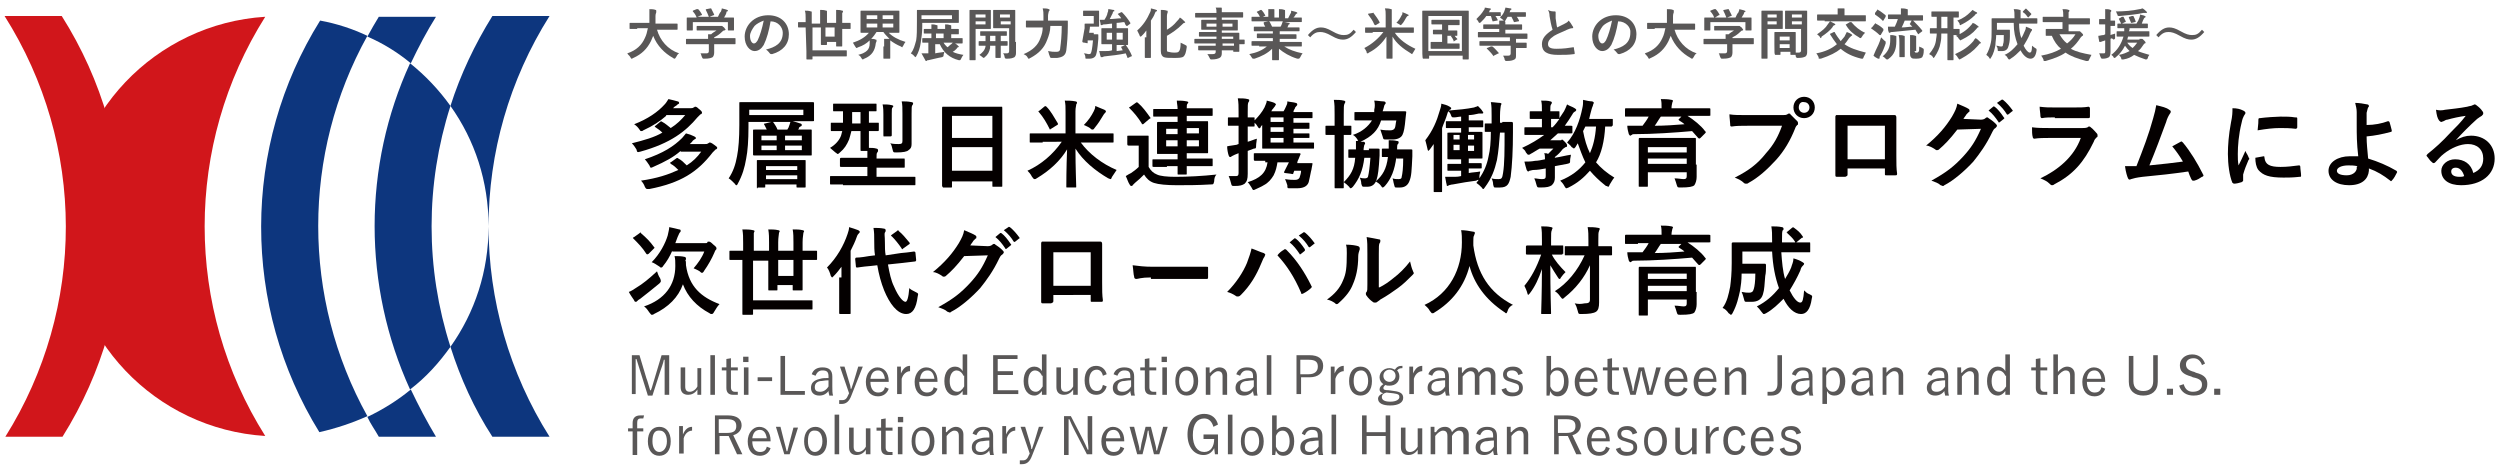 <?xml version="1.0" encoding="utf-8"?>
<!-- Generator: Adobe Illustrator 27.9.6, SVG Export Plug-In . SVG Version: 9.03 Build 54986)  -->
<svg version="1.1" id="レイヤー_1" xmlns="http://www.w3.org/2000/svg" xmlns:xlink="http://www.w3.org/1999/xlink" x="0px"
	 y="0px" viewBox="0 0 328 62" style="enable-background:new 0 0 328 62;" xml:space="preserve">
<style type="text/css">
	.st0{fill:#595757;}
	.st1{fill:#040000;}
	.st2{fill:#0D367E;}
	.st3{fill:#D1161B;}
</style>
<g>
	<g>
		<path class="st0" d="M83.6,3.8c-0.6,0-0.9,0-0.9,0c-0.1,0-0.1,0-0.1-0.1V3.1c0-0.1,0-0.1,0.1-0.1c0,0,0.3,0,0.9,0h1.6
			c0-0.3,0-0.6,0-1c0-0.3,0-0.6,0-0.8c0.2,0,0.6,0,0.8,0.1c0.1,0,0.1,0.1,0.1,0.1c0,0.1,0,0.1,0,0.2c0,0.1-0.1,0.2-0.1,0.5
			c0,0.4,0,0.7,0,1h1.9c0.6,0,0.9,0,0.9,0c0.1,0,0.1,0,0.1,0.1v0.6c0,0.1,0,0.1-0.1,0.1c0,0-0.3,0-0.9,0h-1.7
			c0.4,1.4,1.4,2.6,2.9,3.1c-0.2,0.1-0.3,0.3-0.4,0.5c-0.1,0.1-0.1,0.2-0.2,0.2c0,0-0.1,0-0.2-0.1c-1.1-0.6-2.1-1.6-2.6-2.9
			c-0.1,0.2-0.2,0.5-0.3,0.7c-0.5,1-1.2,1.7-2.3,2.2c-0.1,0-0.1,0.1-0.2,0.1c-0.1,0-0.1,0-0.2-0.2c-0.1-0.2-0.3-0.3-0.4-0.5
			c1.2-0.4,1.9-1.1,2.3-2c0.2-0.4,0.3-0.8,0.4-1.3H83.6z"/>
		<path class="st0" d="M91,5.8c-0.6,0-0.9,0-0.9,0c-0.1,0-0.1,0-0.1-0.1V5.2c0-0.1,0-0.1,0.1-0.1c0,0,0.3,0,0.9,0h1.9
			c0-0.2,0-0.4,0-0.6l0.4,0c0.2-0.2,0.4-0.3,0.7-0.5h-1.6c-0.7,0-0.9,0-0.9,0c-0.1,0-0.1,0-0.1-0.1V3.5c0-0.1,0-0.1,0.1-0.1
			c0,0,0.3,0,0.9,0h2c0.1,0,0.1,0,0.2,0c0,0,0.1,0,0.1,0c0.1,0,0.1,0.1,0.3,0.2c0.1,0.2,0.2,0.2,0.2,0.3C95.1,4,95,4,95,4
			c-0.1,0-0.2,0.1-0.3,0.2c-0.3,0.3-0.6,0.5-1,0.7v0.1h1.8c0.6,0,0.9,0,0.9,0c0.1,0,0.1,0,0.1,0.1v0.6c0,0.1,0,0.1-0.1,0.1
			c0,0-0.3,0-0.9,0h-1.8v0.5c0,0.2,0,0.4,0,0.6c0,0.3-0.1,0.5-0.2,0.6c-0.2,0.1-0.4,0.2-1.1,0.2c-0.2,0-0.2,0-0.3-0.2
			c-0.1-0.2-0.1-0.4-0.2-0.5c0.3,0,0.5,0,0.8,0c0.2,0,0.3-0.1,0.3-0.3V5.8H91z M91.4,1.2c0.1,0,0.1,0,0.2,0c0.2,0.2,0.4,0.5,0.5,0.7
			c0,0.1,0,0.1-0.1,0.1l-0.5,0.2H93c-0.1-0.3-0.3-0.7-0.4-0.9c0-0.1,0-0.1,0.1-0.1l0.5-0.1c0.1,0,0.1,0,0.1,0
			c0.1,0.2,0.3,0.6,0.4,0.8c0,0.1,0,0.1-0.1,0.1l-0.5,0.2h1.1c0.1-0.2,0.2-0.5,0.4-0.7c0-0.1,0.1-0.2,0.1-0.4
			c0.3,0.1,0.5,0.1,0.7,0.2c0.1,0,0.1,0.1,0.1,0.1c0,0,0,0.1-0.1,0.1s-0.1,0.1-0.1,0.2C95.2,2,95.1,2.1,95,2.3h0.2c0.7,0,0.9,0,1,0
			c0.1,0,0.1,0,0.1,0.1c0,0,0,0.2,0,0.4v0.3c0,0.6,0,0.8,0,0.8c0,0.1,0,0.1-0.1,0.1h-0.6c-0.1,0-0.1,0-0.1-0.1v-1h-4.6v1
			c0,0.1,0,0.1-0.1,0.1h-0.6c-0.1,0-0.1,0-0.1-0.1c0-0.1,0-0.2,0-0.8V2.8c0-0.3,0-0.4,0-0.4c0-0.1,0-0.1,0.1-0.1c0,0,0.3,0,1,0h0.2
			c-0.1-0.3-0.3-0.6-0.5-0.8c0-0.1,0-0.1,0-0.1L91.4,1.2z"/>
		<path class="st0" d="M101.1,2.8c-0.2,1.2-0.5,2.3-0.9,3.1c-0.3,0.5-0.7,0.8-1.2,0.8c-0.6,0-1.3-0.7-1.3-1.9c0-0.7,0.3-1.4,0.8-1.9
			c0.6-0.6,1.4-0.9,2.3-0.9c1.7,0,2.7,1.1,2.7,2.5c0,1.3-0.8,2.2-2.2,2.6c-0.2,0-0.2,0-0.3-0.1c-0.1-0.1-0.2-0.3-0.5-0.5
			c1.2-0.3,2.2-0.8,2.2-2.2C102.7,3.6,102.1,2.8,101.1,2.8L101.1,2.8z M99,3.4c-0.3,0.4-0.6,0.9-0.6,1.3c0,0.7,0.3,1,0.5,1
			c0.2,0,0.3-0.1,0.5-0.4c0.3-0.6,0.6-1.6,0.8-2.6C99.7,2.9,99.3,3.1,99,3.4z"/>
		<path class="st0" d="M105.7,3.6c-0.6,0-0.8,0-0.9,0c-0.1,0-0.1,0-0.1-0.1V3c0-0.1,0-0.1,0.1-0.1c0,0,0.3,0,0.9,0h0V2.4
			c0-0.4,0-0.7-0.1-1c0.3,0,0.5,0,0.8,0.1c0.1,0,0.1,0,0.1,0.1c0,0.1,0,0.1,0,0.2c0,0.1,0,0.3,0,0.7v0.6h1.1V2.3c0-0.4,0-0.6,0-1
			c0.3,0,0.5,0,0.8,0.1c0.1,0,0.1,0,0.1,0.1c0,0.1,0,0.1,0,0.2c0,0.1,0,0.3,0,0.7v0.6h1.2V2.3c0-0.4,0-0.7,0-1c0.3,0,0.5,0,0.8,0.1
			c0.1,0,0.1,0,0.1,0.1c0,0.1,0,0.1-0.1,0.2c0,0.1,0,0.3,0,0.7v0.6h0.1c0.6,0,0.8,0,0.9,0c0.1,0,0.1,0,0.1,0.1v0.6
			c0,0.1,0,0.1-0.1,0.1c-0.1,0-0.3,0-0.9,0h-0.1v1c0,0.8,0,1.2,0,1.2c0,0.1,0,0.1-0.1,0.1h-0.6c-0.1,0-0.1,0-0.1-0.1V5.5h-1.2v0.3
			c0,0.1,0,0.1-0.1,0.1h-0.6c-0.1,0-0.1,0-0.1-0.1c0-0.1,0-0.4,0-1.2v-1h-1.1v3h3.4c0.7,0,1,0,1,0c0.1,0,0.1,0,0.1,0.1v0.6
			c0,0.1,0,0.1-0.1,0.1c0,0-0.3,0-1,0h-3.4v0.3c0,0.1,0,0.1-0.1,0.1h-0.6c-0.1,0-0.1,0-0.1-0.1c0-0.1,0-0.4,0-1L105.7,3.6L105.7,3.6
			z M109.5,3.6h-1.2v1.2h1.2V3.6z"/>
		<path class="st0" d="M116,6.1c0-0.4,0-0.7,0-1c0.2,0,0.5,0,0.7,0c-0.3-0.3-0.6-0.6-0.8-0.9H115c-0.2,0.3-0.4,0.6-0.7,0.9
			c0.2,0,0.4,0,0.6,0.1c0.1,0,0.1,0,0.1,0.1c0,0,0,0.1,0,0.1c0,0.1-0.1,0.2-0.1,0.3c-0.1,0.9-0.5,1.6-1.5,2c-0.1,0-0.1,0.1-0.2,0.1
			c-0.1,0-0.1-0.1-0.2-0.2c-0.1-0.2-0.2-0.3-0.4-0.4c1.1-0.3,1.5-0.7,1.5-1.5c0-0.1,0-0.3,0-0.4c-0.4,0.4-0.9,0.7-1.5,0.9
			c-0.1,0-0.1,0.1-0.2,0.1c-0.1,0-0.1-0.1-0.2-0.2c-0.1-0.2-0.2-0.3-0.3-0.5c0.9-0.3,1.6-0.7,2.1-1.3H114c-0.7,0-1,0-1,0
			c-0.1,0-0.1,0-0.1-0.1c0-0.1,0-0.2,0-0.7V2.2c0-0.5,0-0.7,0-0.7c0-0.1,0-0.1,0.1-0.1c0,0,0.3,0,1,0h2.9c0.7,0,1,0,1,0
			c0.1,0,0.1,0,0.1,0.1c0,0,0,0.2,0,0.7v1.3c0,0.5,0,0.7,0,0.7c0,0.1,0,0.1-0.1,0.1c0,0-0.3,0-1,0h-0.3c0.5,0.5,1.2,0.9,2.2,1.2
			c-0.1,0.1-0.2,0.3-0.3,0.5c-0.1,0.1-0.1,0.2-0.1,0.2c0,0-0.1,0-0.2-0.1c-0.5-0.2-1-0.5-1.4-0.8c0,0,0,0.1,0,0.1c0,0.1,0,0.2,0,0.7
			v0.7c0,0.5,0,0.8,0,0.8c0,0.1,0,0.1-0.1,0.1H116c-0.1,0-0.1,0-0.1-0.1c0,0,0-0.3,0-0.8V6.1z M115.1,2.6V2h-1.4v0.5H115.1z
			 M115.1,3.7V3.1h-1.4v0.5H115.1z M115.8,2v0.5h1.4V2H115.8z M117.2,3.1h-1.4v0.5h1.4V3.1z"/>
		<path class="st0" d="M121,3.5c0,0.7-0.1,1.5-0.2,2.1c-0.1,0.7-0.3,1.3-0.6,1.8c-0.1,0.1-0.1,0.1-0.1,0.1c0,0-0.1,0-0.1-0.1
			c-0.2-0.2-0.3-0.3-0.5-0.4c0.4-0.5,0.5-1,0.7-1.7c0.1-0.6,0.1-1.4,0.1-2.4c0-1,0-1.5,0-1.5c0-0.1,0-0.1,0.1-0.1c0,0,0.3,0,1,0h3.3
			c0.7,0,0.9,0,1,0c0.1,0,0.1,0,0.1,0.1c0,0,0,0.2,0,0.5v0.5c0,0.3,0,0.5,0,0.5c0,0.1,0,0.1-0.1,0.1c0,0-0.3,0-1,0H121V3.5z
			 M122.2,5V4.4c-0.6,0-0.8,0-0.9,0c-0.1,0-0.1,0-0.1-0.1V3.9c0-0.1,0-0.1,0.1-0.1c0,0,0.3,0,0.9,0c0-0.2,0-0.4,0-0.6
			c0.3,0,0.4,0,0.7,0.1c0.1,0,0.1,0,0.1,0.1c0,0,0,0.1,0,0.1c0,0.1,0,0.2,0,0.3h1c0-0.2,0-0.4,0-0.6c0.3,0,0.4,0,0.7,0.1
			c0.1,0,0.1,0,0.1,0.1s0,0.1,0,0.1c0,0.1,0,0.2,0,0.3c0.6,0,0.9,0,0.9,0c0.1,0,0.1,0,0.1,0.1v0.5c0,0.1,0,0.1-0.1,0.1
			c0,0-0.3,0-0.9,0V5h0.4c0.7,0,0.9,0,1,0c0.1,0,0.1,0,0.1,0.1v0.5c0,0.1,0,0.1-0.1,0.1c0,0-0.3,0-0.9,0c0.2,0.1,0.3,0.2,0.4,0.3
			c0,0,0.1,0.1,0.1,0.1c0,0,0,0.1-0.1,0.1c-0.1,0-0.1,0.1-0.2,0.2c-0.2,0.2-0.3,0.3-0.5,0.4c0.4,0.2,0.8,0.3,1.4,0.4
			c-0.1,0.1-0.2,0.3-0.3,0.5c-0.1,0.2-0.1,0.2-0.3,0.2c-1.2-0.3-2-1-2.5-2.1h-0.6v1.2c0.4-0.1,0.8-0.1,1.2-0.2
			c0,0.1-0.1,0.3-0.1,0.4c0,0.2,0,0.2-0.2,0.3c-0.6,0.1-1.3,0.3-1.8,0.4c-0.1,0-0.2,0-0.2,0.1c-0.1,0-0.1,0-0.1,0c0,0-0.1,0-0.1-0.1
			L120.9,7c0.2,0,0.4,0,0.7,0l0.2,0V5.6c-0.4,0-0.6,0-0.7,0c-0.1,0-0.1,0-0.1-0.1V5.1c0-0.1,0-0.1,0.1-0.1c0,0,0.3,0,1,0H122.2z
			 M124.9,2h-4v0.5h4V2z M123.8,5V4.4h-1V5H123.8z M123.8,5.6c0.1,0.2,0.3,0.4,0.5,0.6c0.2-0.1,0.3-0.3,0.5-0.4
			c0.1-0.1,0.1-0.1,0.2-0.2H123.8z"/>
		<path class="st0" d="M129.2,1.3c0.5,0,0.7,0,0.7,0c0.1,0,0.1,0,0.1,0.1c0,0.1,0,0.3,0,0.7v0.9c0,0.4,0,0.6,0,0.7
			c0,0.1,0,0.1-0.1,0.1c0,0-0.3,0-0.7,0H128v2.4c0,1,0,1.5,0,1.6c0,0.1,0,0.1-0.1,0.1h-0.6c-0.1,0-0.1,0-0.1-0.1c0-0.1,0-0.5,0-1.6
			V3c0-1,0-1.5,0-1.6c0-0.1,0-0.1,0.1-0.1c0.1,0,0.3,0,0.9,0H129.2z M128,1.9v0.4h1.3V1.9H128z M129.3,2.8H128v0.4h1.3V2.8z
			 M129.9,6c0,0.1,0,0.2,0,0.3c-0.1,0.5-0.3,0.9-0.7,1.2c-0.1,0.1-0.1,0.1-0.1,0.1c0,0-0.1,0-0.2-0.1c-0.1-0.1-0.3-0.2-0.4-0.3
			c0.4-0.3,0.7-0.6,0.8-1.1l0-0.1c-0.5,0-0.7,0-0.8,0c-0.1,0-0.1,0-0.1-0.1V5.5c0-0.1,0-0.1,0.1-0.1c0,0,0.2,0,0.8,0
			c0-0.2,0-0.4,0-0.7c-0.4,0-0.6,0-0.6,0c-0.1,0-0.1,0-0.1-0.1V4.2c0-0.1,0-0.1,0.1-0.1c0,0,0.3,0,0.9,0h1.5c0.6,0,0.9,0,0.9,0
			c0.1,0,0.1,0,0.1,0.1v0.4c0,0.1,0,0.1-0.1,0.1c0,0-0.2,0-0.7,0v0.7c0.6,0,0.8,0,0.8,0c0.1,0,0.1,0,0.1,0.1v0.4
			c0,0.1,0,0.1-0.1,0.1c0,0-0.3,0-0.8,0v0.7c0,0.5,0,0.7,0,0.8c0,0.1,0,0.1-0.1,0.1h-0.5c-0.1,0-0.1,0-0.1-0.1c0,0,0-0.3,0-0.8V6
			H129.9z M130.6,5.4V4.7h-0.7c0,0.2,0,0.5,0,0.7H130.6z M133.3,5.5c0,0.5,0,1,0,1.3c0,0.3,0,0.5-0.2,0.7c-0.2,0.1-0.4,0.2-1,0.2
			c-0.2,0-0.2,0-0.3-0.2c0-0.2-0.1-0.4-0.2-0.5c0.2,0,0.4,0,0.5,0c0.2,0,0.3-0.1,0.3-0.3v-3h-1.2c-0.6,0-0.7,0-0.8,0
			c-0.1,0-0.1,0-0.1-0.1c0,0,0-0.2,0-0.6V2c0-0.4,0-0.6,0-0.6c0-0.1,0-0.1,0.1-0.1c0,0,0.2,0,0.8,0h1.1c0.6,0,0.8,0,0.8,0
			c0.1,0,0.1,0,0.1,0.1c0,0.1,0,0.4,0,1V5.5z M131.2,1.9v0.4h1.3V1.9H131.2z M132.6,2.8h-1.3v0.4h1.3V2.8z"/>
		<path class="st0" d="M137.8,3.5c0,0.6-0.2,1.2-0.4,1.7c-0.4,1.1-1.1,1.8-2.2,2.4c-0.1,0-0.1,0.1-0.2,0.1c-0.1,0-0.1,0-0.2-0.2
			c-0.1-0.2-0.3-0.3-0.5-0.4c1.2-0.5,1.9-1.2,2.2-2.1c0.2-0.5,0.3-0.9,0.3-1.4h-1.1c-0.7,0-0.9,0-1,0c-0.1,0-0.1,0-0.1-0.1V2.8
			c0-0.1,0-0.1,0.1-0.1c0,0,0.3,0,1,0h1.2c0-0.2,0-0.4,0-0.6c0-0.4,0-0.6-0.1-1c0.3,0,0.6,0,0.8,0.1c0.1,0,0.1,0.1,0.1,0.1
			c0,0.1,0,0.1-0.1,0.2c0,0.1-0.1,0.3-0.1,0.6c0,0.2,0,0.4,0,0.6h1.5c0.7,0,0.9,0,1,0c0.1,0,0.1,0,0.1,0.1c0,0.2,0,0.5,0,0.6
			c0,1.2-0.1,2.4-0.2,3.2c-0.1,0.7-0.5,0.9-1.2,1c-0.3,0-0.5,0-0.7,0c-0.2,0-0.2,0-0.3-0.3c-0.1-0.2-0.1-0.4-0.2-0.6
			c0.5,0.1,0.7,0.1,1.1,0.1c0.3,0,0.5-0.1,0.5-0.5c0.1-0.7,0.2-1.7,0.2-2.9H137.8z"/>
		<path class="st0" d="M143.5,4.5c0.3,0,0.4,0,0.5,0c0.1,0,0.1,0,0.1,0.1c0,0.1,0,0.3,0,0.5c-0.1,1.3-0.2,1.8-0.3,2.1
			c-0.1,0.3-0.4,0.5-0.9,0.5c-0.1,0-0.2,0-0.3,0c-0.2,0-0.2,0-0.2-0.2c0-0.2-0.1-0.4-0.2-0.5c0.3,0,0.5,0.1,0.6,0.1
			c0.1,0,0.3,0,0.3-0.1c0.1-0.1,0.2-0.6,0.3-1.7h-0.7l0,0.3c0,0.1,0,0.1-0.4,0c-0.3,0-0.3-0.1-0.3-0.2c0.1-0.6,0.2-1.2,0.3-1.7
			c0-0.2,0-0.3,0-0.5c0-0.1,0-0.1,0.1-0.1c0,0,0.2,0,0.5,0h0.6V2.1h-0.7c-0.4,0-0.6,0-0.6,0c-0.1,0-0.1,0-0.1-0.1V1.5
			c0-0.1,0-0.1,0.1-0.1c0,0,0.2,0,0.6,0h0.8c0.3,0,0.5,0,0.5,0c0.1,0,0.1,0,0.1,0.1c0,0,0,0.2,0,0.6v0.7c0,0.4,0,0.6,0,0.6
			c0,0.1,0,0.1-0.1,0.1c0,0-0.2,0-0.5,0h-0.6c0,0.3-0.1,0.6-0.1,0.8H143.5z M147.1,6.2c0-0.1,0-0.1,0.1-0.1l0.4-0.2
			c0.1,0,0.1,0,0.1,0c0.3,0.4,0.6,0.9,0.8,1.4c0,0.1,0,0.1-0.1,0.1L148,7.6c-0.1,0-0.1,0-0.1-0.1c-0.1-0.2-0.1-0.3-0.2-0.5
			c-0.9,0.2-1.9,0.3-2.8,0.4c-0.1,0-0.2,0.1-0.3,0.1c0,0-0.1,0-0.1,0c-0.1,0-0.1,0-0.1-0.1c-0.1-0.2-0.1-0.5-0.2-0.7
			c0.3,0,0.5,0,0.8,0c0.3,0,0.6,0,0.9-0.1V5.8h-0.4c-0.6,0-0.9,0-0.9,0c-0.1,0-0.1,0-0.1-0.1c0-0.1,0-0.2,0-0.6V4.4
			c0-0.4,0-0.5,0-0.6c0-0.1,0-0.1,0.1-0.1c0.1,0,0.3,0,0.9,0h0.4V3.1c-0.3,0-0.7,0.1-1,0.1c-0.1,0-0.2,0-0.3,0.1c0,0-0.1,0-0.1,0
			c0,0-0.1,0-0.1-0.1c0-0.2-0.1-0.4-0.1-0.6c0.2,0,0.4,0,0.6,0c0.2-0.3,0.4-0.7,0.4-0.9c0.1-0.2,0.1-0.3,0.1-0.5
			c0.3,0,0.5,0.1,0.7,0.1c0.1,0,0.1,0.1,0.1,0.1c0,0.1,0,0.1-0.1,0.1s-0.1,0.1-0.1,0.2c-0.1,0.2-0.3,0.6-0.4,0.8
			c0.5,0,1.1-0.1,1.5-0.1c-0.1-0.2-0.3-0.4-0.4-0.5c-0.1-0.1,0-0.1,0-0.1l0.4-0.2c0.1,0,0.1,0,0.1,0c0.4,0.4,0.8,0.9,1.1,1.4
			c0,0.1,0,0.1,0,0.1l-0.4,0.3c0,0-0.1,0-0.1,0c0,0,0,0-0.1-0.1c-0.1-0.1-0.1-0.3-0.2-0.4c-0.3,0-0.6,0.1-1,0.1v0.7h0.5
			c0.6,0,0.9,0,0.9,0c0.1,0,0.1,0,0.1,0.1c0,0,0,0.2,0,0.6v0.8c0,0.4,0,0.5,0,0.6c0,0.1,0,0.1-0.1,0.1c0,0-0.3,0-0.9,0h-0.5v0.8
			l0.8-0.1L147.1,6.2z M145.9,5.2V4.3h-0.7v0.9H145.9z M147.3,4.3h-0.8v0.9h0.8V4.3z"/>
		<path class="st0" d="M150.4,4.9c0-0.3,0-0.6,0-0.9c-0.2,0.3-0.4,0.5-0.6,0.7c-0.1,0.1-0.1,0.1-0.2,0.1c0,0-0.1-0.1-0.1-0.2
			c-0.1-0.2-0.2-0.4-0.3-0.6c0.8-0.7,1.3-1.5,1.7-2.4c0.1-0.2,0.1-0.3,0.1-0.5c0.3,0.1,0.5,0.1,0.7,0.2c0.1,0,0.1,0.1,0.1,0.1
			s0,0.1-0.1,0.1c-0.1,0-0.1,0.1-0.2,0.3c-0.1,0.3-0.3,0.6-0.5,0.9v3.7c0,0.7,0,1.1,0,1.1c0,0.1,0,0.1-0.1,0.1h-0.6
			c-0.1,0-0.1,0-0.1-0.1c0-0.1,0-0.4,0-1.1V4.9z M153.1,6.4c0,0.3,0,0.4,0.2,0.4c0.1,0,0.3,0.1,0.7,0.1c0.4,0,0.6,0,0.7-0.2
			c0.1-0.1,0.2-0.4,0.2-1.1c0.2,0.1,0.4,0.2,0.6,0.3c0.2,0.1,0.2,0.1,0.2,0.3c-0.1,0.7-0.2,1-0.4,1.2c-0.2,0.2-0.7,0.2-1.3,0.2
			c-0.7,0-1,0-1.3-0.1c-0.2-0.1-0.4-0.3-0.4-0.8V2.1c0-0.4,0-0.6,0-0.8c0.3,0,0.5,0,0.8,0.1c0.1,0,0.1,0,0.1,0.1s0,0.1,0,0.1
			c0,0.1-0.1,0.2-0.1,0.5v1.8c0.5-0.3,0.9-0.6,1.3-1.1c0.1-0.1,0.3-0.3,0.4-0.5c0.2,0.1,0.4,0.3,0.6,0.5c0.1,0.1,0.1,0.1,0.1,0.1
			s0,0.1-0.1,0.1c-0.1,0-0.2,0.1-0.4,0.3c-0.5,0.5-1.2,1-1.9,1.4V6.4z"/>
		<path class="st0" d="M157.7,5.7c-0.6,0-0.8,0-0.9,0c-0.1,0-0.1,0-0.1-0.1V5.2c0-0.1,0-0.1,0.1-0.1c0,0,0.3,0,0.9,0h1.9V4.8h-1.2
			c-0.7,0-0.9,0-1,0c-0.1,0-0.1,0-0.1-0.1V4.3c0-0.1,0-0.1,0.1-0.1c0,0,0.3,0,1,0h1.2V3.9h-0.9c-0.7,0-1,0-1,0c-0.1,0-0.1,0-0.1-0.1
			c0,0,0-0.1,0-0.4V3.1c0-0.2,0-0.3,0-0.4c0-0.1,0-0.1,0.1-0.1c0,0,0.3,0,1,0h0.9V2.3h-1.8c-0.6,0-0.9,0-0.9,0c-0.1,0-0.1,0-0.1-0.1
			V1.8c0-0.1,0-0.1,0.1-0.1c0,0,0.3,0,0.9,0h1.8c0-0.3,0-0.5-0.1-0.7c0.3,0,0.5,0,0.7,0c0.1,0,0.1,0,0.1,0.1c0,0.1,0,0.1,0,0.1
			c0,0.1,0,0.2,0,0.4h1.8c0.6,0,0.9,0,0.9,0c0.1,0,0.1,0,0.1,0.1v0.5c0,0.1,0,0.1-0.1,0.1c0,0-0.3,0-0.9,0h-1.8v0.3h1c0.7,0,1,0,1,0
			c0.1,0,0.1,0,0.1,0.1c0,0,0,0.1,0,0.4v0.4c0,0.2,0,0.3,0,0.4c0,0.1,0,0.1-0.1,0.1c-0.1,0-0.3,0-1,0h-1v0.3h1.2c0.7,0,1,0,1,0
			c0.1,0,0.1,0,0.1,0.1c0,0,0,0.2,0,0.6v0.2c0.4,0,0.6,0,0.6,0c0.1,0,0.1,0,0.1,0.1v0.4c0,0.1,0,0.1-0.1,0.1c0,0-0.2,0-0.6,0V6
			c0,0.4,0,0.6,0,0.7c0,0.1,0,0.1-0.1,0.1h-0.6c-0.1,0-0.1,0-0.1-0.1V6.6h-1.5c0,0.1,0,0.3,0,0.4c0,0.3-0.1,0.5-0.3,0.6
			c-0.2,0.1-0.5,0.2-1,0.2c-0.2,0-0.2,0-0.3-0.2c-0.1-0.2-0.2-0.4-0.3-0.5c0.3,0,0.5,0,0.7,0c0.3,0,0.4-0.1,0.4-0.3V6.6h-1.2
			c-0.7,0-0.9,0-1,0c-0.1,0-0.1,0-0.1-0.1V6.1c0-0.1,0-0.1,0.1-0.1c0,0,0.3,0,1,0h1.2V5.7H157.7z M159.6,3.5V3.1h-1.3v0.4H159.6z
			 M161.7,3.1h-1.3v0.4h1.3V3.1z M160.3,4.8v0.3h1.5V4.8H160.3z M161.9,6V5.7h-1.5V6H161.9z"/>
		<path class="st0" d="M165.2,6c-0.6,0-0.9,0-0.9,0c-0.1,0-0.1,0-0.1-0.1V5.5c0-0.1,0-0.1,0.1-0.1c0,0,0.3,0,0.9,0h1.8V5h-1
			c-0.7,0-1,0-1,0c-0.1,0-0.1,0-0.1-0.1V4.5c0-0.1,0-0.1,0.1-0.1c0,0,0.3,0,1,0h1V4.1h-1.4c-0.7,0-0.9,0-1,0c-0.1,0-0.1,0-0.1-0.1
			V3.6c0-0.1,0-0.1,0.1-0.1c0,0,0.3,0,1,0h0.4c-0.1-0.2-0.2-0.3-0.2-0.5c0-0.1,0-0.1,0.1-0.1l0.5-0.1h-1.2c-0.6,0-0.9,0-0.9,0
			c-0.1,0-0.1,0-0.1-0.1V2.3c0-0.1,0-0.1,0.1-0.1c0,0,0.3,0,0.9,0h0.1c-0.1-0.2-0.2-0.4-0.4-0.6c0-0.1,0-0.1,0.1-0.1l0.4-0.2
			c0.1,0,0.1,0,0.1,0c0.2,0.2,0.4,0.5,0.5,0.7c0,0.1,0,0.1-0.1,0.1l-0.2,0.1h0.7V1.8c0-0.3,0-0.4,0-0.6c0.2,0,0.5,0,0.7,0
			c0.1,0,0.1,0,0.1,0.1c0,0,0,0.1,0,0.1c0,0.1,0,0.2,0,0.4v0.5h0.6V1.8c0-0.3,0-0.4,0-0.6c0.2,0,0.5,0,0.7,0.1c0.1,0,0.1,0,0.1,0.1
			s0,0.1,0,0.1c0,0.1,0,0.2,0,0.4v0.5h0.4c0.1-0.2,0.2-0.4,0.3-0.6c0.1-0.1,0.1-0.2,0.1-0.4c0.3,0.1,0.5,0.1,0.7,0.2
			c0.1,0,0.1,0.1,0.1,0.1c0,0.1,0,0.1-0.1,0.1c-0.1,0-0.1,0.1-0.1,0.1c-0.1,0.2-0.2,0.3-0.3,0.4h0.1c0.6,0,0.9,0,0.9,0
			c0.1,0,0.1,0,0.1,0.1v0.4c0,0.1,0,0.1-0.1,0.1c0,0-0.3,0-0.9,0h-1.3c0.2,0,0.4,0.1,0.6,0.1c0.1,0,0.1,0,0.1,0.1
			c0,0.1,0,0.1-0.1,0.1c0,0-0.1,0.1-0.1,0.2l-0.1,0.2h0.5c0.7,0,0.9,0,1,0c0.1,0,0.1,0,0.1,0.1V4c0,0.1,0,0.1-0.1,0.1c0,0-0.3,0-1,0
			h-1.5v0.4h1.1c0.7,0,1,0,1,0c0.1,0,0.1,0,0.1,0.1v0.4c0,0.1,0,0.1-0.1,0.1c0,0-0.3,0-1,0h-1.1v0.4h1.9c0.6,0,0.9,0,0.9,0
			c0.1,0,0.1,0,0.1,0.1v0.4c0,0.1,0,0.1-0.1,0.1c0,0-0.3,0-0.9,0h-1.3c0.6,0.4,1.4,0.7,2.4,0.9c-0.1,0.1-0.2,0.3-0.3,0.5
			c-0.1,0.1-0.1,0.2-0.2,0.2c0,0-0.1,0-0.2,0c-1-0.3-1.8-0.8-2.4-1.3c0,0.9,0,1.3,0,1.4c0,0.1,0,0.1-0.1,0.1H167
			c-0.1,0-0.1,0-0.1-0.1c0-0.1,0-0.5,0-1.4c-0.6,0.6-1.4,1-2.3,1.3c-0.1,0-0.1,0-0.2,0c-0.1,0-0.1-0.1-0.2-0.2
			c-0.1-0.2-0.2-0.3-0.3-0.4c1-0.2,1.7-0.5,2.3-1H165.2z M168,3.5c0.1-0.1,0.1-0.2,0.2-0.4c0-0.1,0.1-0.2,0.1-0.3h-1.8
			c0,0,0,0,0.1,0.1c0.1,0.2,0.2,0.4,0.3,0.6H168z"/>
		<path class="st0" d="M171.6,4.6c0.6-0.7,1.1-1,1.7-1c0.4,0,0.8,0.1,1.5,0.5c0.7,0.4,1.1,0.5,1.5,0.5c0.5,0,0.8-0.1,1.3-0.7
			l0.3,0.3c-0.6,0.7-1.1,1-1.7,1c-0.4,0-0.8-0.1-1.5-0.5c-0.7-0.4-1.1-0.5-1.5-0.5c-0.4,0-0.8,0.1-1.3,0.7L171.6,4.6z"/>
		<path class="st0" d="M180.1,4.3c-0.6,0-0.9,0-0.9,0c-0.1,0-0.1,0-0.1-0.1V3.7c0-0.1,0-0.1,0.1-0.1c0,0,0.3,0,0.9,0h1.7V2
			c0-0.4,0-0.6-0.1-0.9c0.3,0,0.5,0,0.8,0.1c0.1,0,0.1,0,0.1,0.1c0,0.1,0,0.1,0,0.2c0,0.1,0,0.2,0,0.5v1.6h1.9c0.6,0,0.9,0,0.9,0
			c0.1,0,0.1,0,0.1,0.1v0.5c0,0.1,0,0.1-0.1,0.1c0,0-0.3,0-0.9,0h-1.5c0.6,0.9,1.6,1.6,2.7,2.1c-0.1,0.2-0.2,0.3-0.3,0.5
			c-0.1,0.1-0.1,0.2-0.1,0.2c0,0-0.1,0-0.2-0.1c-1-0.6-1.9-1.3-2.4-2.2c0,1.4,0,2.6,0,2.8c0,0.1,0,0.1-0.1,0.1h-0.6
			c-0.1,0-0.1,0-0.1-0.1c0-0.2,0-1.4,0-2.8c-0.5,0.8-1.3,1.6-2.3,2.1c-0.1,0.1-0.1,0.1-0.2,0.1c-0.1,0-0.1-0.1-0.1-0.2
			c-0.1-0.2-0.2-0.4-0.3-0.5c1-0.5,1.9-1.3,2.5-2.1H180.1z M180.1,1.7c0.1-0.1,0.1,0,0.1,0c0.3,0.4,0.6,0.8,0.8,1.2
			c0,0.1,0,0.1,0,0.1l-0.5,0.3c0,0-0.1,0-0.1,0c0,0,0,0-0.1-0.1c-0.2-0.5-0.5-0.9-0.8-1.3c0-0.1,0-0.1,0-0.1L180.1,1.7z M183.9,2
			c0.1-0.1,0.1-0.2,0.1-0.4c0.3,0.1,0.5,0.2,0.7,0.3c0.1,0,0.1,0.1,0.1,0.1c0,0.1,0,0.1-0.1,0.1c-0.1,0-0.1,0.1-0.2,0.2
			c-0.2,0.3-0.3,0.6-0.6,0.9c-0.1,0.1-0.1,0.1-0.1,0.1c0,0-0.1,0-0.2-0.1c-0.2-0.1-0.3-0.2-0.4-0.2C183.5,2.7,183.7,2.4,183.9,2z"/>
		<path class="st0" d="M186.7,7.7C186.6,7.7,186.6,7.7,186.7,7.7c-0.1-0.1-0.1-0.6-0.1-2.8V3.5c0-1.4,0-1.9,0-2c0-0.1,0-0.1,0.1-0.1
			c0,0,0.3,0,1,0h3.9c0.7,0,0.9,0,1,0c0.1,0,0.1,0,0.1,0.1c0,0,0,0.5,0,1.7v1.7c0,2.2,0,2.7,0,2.8c0,0.1,0,0.1-0.1,0.1h-0.6
			c-0.1,0-0.1,0-0.1-0.1V7.3h-4.4v0.3c0,0.1,0,0.1-0.1,0.1H186.7z M187.4,6.7h4.4V2.1h-4.4V6.7z M190.3,4c0.6,0,0.8,0,0.8,0
			c0.1,0,0.1,0,0.1,0.1v0.5c0,0.1,0,0.1-0.1,0.1c0,0-0.2,0-0.8,0h-0.4v1h0.6c0.7,0,0.9,0,0.9,0c0.1,0,0.1,0,0.1,0.1v0.5
			c0,0.1,0,0.1-0.1,0.1c0,0-0.3,0-0.9,0h-1.8c-0.7,0-0.9,0-0.9,0c-0.1,0-0.1,0-0.1-0.1V5.6c0-0.1,0-0.1,0.1-0.1c0,0,0.3,0,0.9,0h0.5
			v-1h-0.3c-0.6,0-0.8,0-0.8,0c-0.1,0-0.1,0-0.1-0.1V4c0-0.1,0-0.1,0.1-0.1c0,0,0.2,0,0.8,0h0.3V3.2h-0.4c-0.6,0-0.9,0-0.9,0
			c-0.1,0-0.1,0-0.1-0.1V2.7c0-0.1,0-0.1,0.1-0.1c0,0,0.3,0,0.9,0h1.7c0.7,0,0.9,0,0.9,0c0.1,0,0.1,0,0.1,0.1v0.5
			c0,0.1,0,0.1-0.1,0.1c0,0-0.3,0-0.9,0h-0.5V4H190.3z M190.7,4.6c0.1,0,0.1,0,0.1,0c0.1,0.2,0.2,0.3,0.4,0.5c0,0.1,0,0.1-0.1,0.1
			l-0.3,0.2c-0.1,0.1-0.1,0-0.1-0.1c-0.1-0.2-0.2-0.4-0.3-0.5c-0.1-0.1,0-0.1,0.1-0.1L190.7,4.6z"/>
		<path class="st0" d="M195.1,6c-0.7,0-0.9,0-0.9,0c-0.1,0-0.1,0-0.1-0.1V5.5c0-0.1,0-0.1,0.1-0.1c0,0,0.3,0,0.9,0h3V4.9h-3.2
			c-0.6,0-0.9,0-0.9,0c-0.1,0-0.1,0-0.1-0.1V4.3c0-0.1,0-0.1,0.1-0.1c0,0,0.3,0,0.9,0h1.8V3.8h-1c-0.7,0-1,0-1,0
			c-0.1,0-0.1,0-0.1-0.1V3.3c0-0.1,0-0.1,0.1-0.1c0,0,0.3,0,1,0h1c0-0.2,0-0.3,0-0.5c0.2,0,0.4,0,0.6,0l-0.1-0.1
			c-0.1-0.1-0.3-0.2-0.4-0.3c0.1-0.1,0.1-0.1,0.2-0.2h0c0,0-0.2,0-0.8,0c0.1,0.1,0.2,0.3,0.3,0.5c0,0.1,0,0.1-0.1,0.1l-0.5,0.1
			c-0.1,0-0.1,0-0.1-0.1c-0.1-0.2-0.1-0.4-0.2-0.6H195c-0.2,0.3-0.4,0.5-0.7,0.8c-0.1,0.1-0.1,0.1-0.2,0.1c0,0-0.1,0-0.1-0.1
			c-0.1-0.2-0.2-0.3-0.3-0.4c0.4-0.4,0.7-0.7,1-1.2c0.1-0.1,0.1-0.2,0.1-0.3c0.2,0,0.5,0.1,0.7,0.1c0.1,0,0.1,0.1,0.1,0.1
			c0,0,0,0.1-0.1,0.1c0,0-0.1,0.1-0.1,0.2c0,0,0,0.1-0.1,0.1h0.7c0.6,0,0.8,0,0.8,0c0.1,0,0.1,0,0.1,0.1v0.5
			c0.2-0.2,0.4-0.5,0.5-0.8c0-0.1,0.1-0.2,0.1-0.4c0.2,0,0.5,0.1,0.7,0.1c0.1,0,0.1,0.1,0.1,0.1c0,0,0,0.1-0.1,0.1
			c0,0-0.1,0.1-0.1,0.2c0,0,0,0.1-0.1,0.1h1.1c0.7,0,0.9,0,1,0c0.1,0,0.1,0,0.1,0.1v0.4c0,0.1,0,0.1-0.1,0.1c0,0-0.3,0-1,0H199
			c0.1,0.1,0.2,0.3,0.3,0.5c0,0.1,0,0.1-0.1,0.1l-0.5,0.1c-0.1,0-0.1,0-0.1-0.1c-0.1-0.2-0.2-0.4-0.3-0.6h-0.5
			c-0.1,0.2-0.2,0.3-0.3,0.5c0,0.1-0.1,0.1-0.1,0.1c0,0,0.1,0,0.1,0.1c0,0,0,0.1,0,0.1c0,0,0,0.1,0,0.2h1.1c0.7,0,1,0,1,0
			c0.1,0,0.1,0,0.1,0.1v0.5c0,0.1,0,0.1-0.1,0.1c0,0-0.3,0-1,0h-1.1v0.5h1.9c0.6,0,0.9,0,0.9,0c0.1,0,0.1,0,0.1,0.1v0.5
			c0,0.1,0,0.1-0.1,0.1c0,0-0.3,0-0.9,0h-0.5v0.5h0.3c0.7,0,0.9,0,1,0c0.1,0,0.1,0,0.1,0.1v0.5c0,0.1,0,0.1-0.1,0.1c0,0-0.3,0-1,0
			h-0.3v0.1c0,0.3,0,0.5,0,0.8c0,0.3,0,0.5-0.2,0.6c-0.2,0.1-0.4,0.2-1,0.2c-0.2,0-0.2,0-0.3-0.2c0-0.2-0.1-0.3-0.2-0.5
			c0.3,0,0.4,0,0.7,0c0.2,0,0.3-0.1,0.3-0.3V6H195.1z M195.6,6.1C195.6,6,195.7,6,195.6,6.1c0.1,0,0.1,0,0.2,0
			c0.3,0.2,0.5,0.5,0.8,0.8c0.1,0.1,0.1,0.1,0,0.1L196,7.3c-0.1,0.1-0.1,0.1-0.1,0c-0.2-0.3-0.5-0.6-0.8-0.9c-0.1-0.1,0-0.1,0-0.1
			L195.6,6.1z"/>
		<path class="st0" d="M204,1.5c0.1,0,0.1,0.1,0.1,0.1c0,0.1,0,0.2,0,0.3c0,0.1,0,0.3,0,0.5c0.1,0.5,0.1,0.9,0.2,1.2
			c0.4-0.2,0.6-0.3,1-0.5c0.2-0.1,0.4-0.2,0.5-0.4c0.2,0.2,0.4,0.5,0.5,0.7c0,0,0.1,0.1,0.1,0.2c0,0.1,0,0.1-0.1,0.1
			c-0.2,0-0.5,0.1-0.7,0.2c-0.6,0.3-1.2,0.5-1.7,0.8c-0.6,0.4-0.8,0.7-0.8,1.1c0,0.4,0.3,0.6,1.1,0.6c0.9,0,1.6-0.1,2.2-0.2
			c0.1,0,0.1,0,0.1,0.1c0,0.2,0.1,0.5,0.1,0.7c0,0.1,0,0.1-0.1,0.1c-0.7,0.1-1.2,0.1-2.1,0.1c-1.4,0-2.1-0.4-2.1-1.4
			c0-0.8,0.5-1.3,1.4-1.9c-0.2-0.6-0.3-1.2-0.4-1.8c0-0.4-0.1-0.6-0.2-0.8C203.4,1.5,203.8,1.5,204,1.5z"/>
		<path class="st0" d="M212.3,2.8c-0.2,1.2-0.5,2.3-0.9,3.1c-0.3,0.5-0.7,0.8-1.2,0.8c-0.6,0-1.3-0.7-1.3-1.9c0-0.7,0.3-1.4,0.8-1.9
			c0.6-0.6,1.4-0.9,2.3-0.9c1.7,0,2.7,1.1,2.7,2.5c0,1.3-0.8,2.2-2.2,2.6c-0.2,0-0.2,0-0.3-0.1c-0.1-0.1-0.2-0.3-0.5-0.5
			c1.2-0.3,2.2-0.8,2.2-2.2C214,3.6,213.3,2.8,212.3,2.8L212.3,2.8z M210.3,3.4c-0.3,0.4-0.6,0.9-0.6,1.3c0,0.7,0.3,1,0.5,1
			c0.2,0,0.3-0.1,0.5-0.4c0.3-0.6,0.6-1.6,0.8-2.6C211,2.9,210.6,3.1,210.3,3.4z"/>
		<path class="st0" d="M217.1,3.8c-0.6,0-0.9,0-0.9,0c-0.1,0-0.1,0-0.1-0.1V3.1c0-0.1,0-0.1,0.1-0.1c0,0,0.3,0,0.9,0h1.6
			c0-0.3,0-0.6,0-1c0-0.3,0-0.6,0-0.8c0.2,0,0.6,0,0.8,0.1c0.1,0,0.1,0.1,0.1,0.1c0,0.1,0,0.1,0,0.2c0,0.1-0.1,0.2-0.1,0.5
			c0,0.4,0,0.7,0,1h1.9c0.6,0,0.9,0,0.9,0c0.1,0,0.1,0,0.1,0.1v0.6c0,0.1,0,0.1-0.1,0.1c0,0-0.3,0-0.9,0h-1.7
			c0.4,1.4,1.4,2.6,2.9,3.1c-0.2,0.1-0.3,0.3-0.4,0.5c-0.1,0.1-0.1,0.2-0.2,0.2c0,0-0.1,0-0.2-0.1c-1.1-0.6-2.1-1.6-2.6-2.9
			c-0.1,0.2-0.2,0.5-0.3,0.7c-0.5,1-1.2,1.7-2.3,2.2c-0.1,0-0.1,0.1-0.2,0.1c-0.1,0-0.1,0-0.2-0.2c-0.1-0.2-0.3-0.3-0.4-0.5
			c1.2-0.4,1.9-1.1,2.3-2c0.2-0.4,0.3-0.8,0.4-1.3H217.1z"/>
		<path class="st0" d="M224.5,5.8c-0.6,0-0.9,0-0.9,0c-0.1,0-0.1,0-0.1-0.1V5.2c0-0.1,0-0.1,0.1-0.1c0,0,0.3,0,0.9,0h1.9
			c0-0.2,0-0.4,0-0.6l0.4,0c0.2-0.2,0.4-0.3,0.7-0.5h-1.6c-0.7,0-0.9,0-0.9,0c-0.1,0-0.1,0-0.1-0.1V3.5c0-0.1,0-0.1,0.1-0.1
			c0,0,0.3,0,0.9,0h2c0.1,0,0.1,0,0.2,0c0,0,0.1,0,0.1,0c0.1,0,0.1,0.1,0.3,0.2c0.1,0.2,0.2,0.2,0.2,0.3c0,0.1,0,0.1-0.1,0.1
			c-0.1,0-0.2,0.1-0.3,0.2c-0.3,0.3-0.6,0.5-1,0.7v0.1h1.8c0.6,0,0.9,0,0.9,0c0.1,0,0.1,0,0.1,0.1v0.6c0,0.1,0,0.1-0.1,0.1
			c0,0-0.3,0-0.9,0h-1.8v0.5c0,0.2,0,0.4,0,0.6c0,0.3-0.1,0.5-0.2,0.6c-0.2,0.1-0.4,0.2-1.1,0.2c-0.2,0-0.2,0-0.3-0.2
			c-0.1-0.2-0.1-0.4-0.2-0.5c0.3,0,0.5,0,0.8,0c0.2,0,0.3-0.1,0.3-0.3V5.8H224.5z M224.9,1.2c0.1,0,0.1,0,0.2,0
			c0.2,0.2,0.4,0.5,0.5,0.7c0,0.1,0,0.1-0.1,0.1L225,2.3h1.5c-0.1-0.3-0.3-0.7-0.4-0.9c0-0.1,0-0.1,0.1-0.1l0.5-0.1
			c0.1,0,0.1,0,0.1,0c0.1,0.2,0.3,0.6,0.4,0.8c0,0.1,0,0.1-0.1,0.1l-0.5,0.2h1.1c0.1-0.2,0.2-0.5,0.4-0.7c0-0.1,0.1-0.2,0.1-0.4
			c0.3,0.1,0.5,0.1,0.7,0.2c0.1,0,0.1,0.1,0.1,0.1c0,0,0,0.1-0.1,0.1s-0.1,0.1-0.1,0.2c-0.1,0.2-0.2,0.3-0.3,0.5h0.2
			c0.7,0,0.9,0,1,0c0.1,0,0.1,0,0.1,0.1c0,0,0,0.2,0,0.4v0.3c0,0.6,0,0.8,0,0.8c0,0.1,0,0.1-0.1,0.1h-0.6C229,4,229,4,229,3.9v-1
			h-4.6v1c0,0.1,0,0.1-0.1,0.1h-0.6c-0.1,0-0.1,0-0.1-0.1c0-0.1,0-0.2,0-0.8V2.8c0-0.3,0-0.4,0-0.4c0-0.1,0-0.1,0.1-0.1
			c0,0,0.3,0,1,0h0.2c-0.1-0.3-0.3-0.6-0.5-0.8c0-0.1,0-0.1,0-0.1L224.9,1.2z"/>
		<path class="st0" d="M233.1,1.4c0.5,0,0.7,0,0.7,0c0.1,0,0.1,0,0.1,0.1c0,0,0,0.3,0,0.7V3c0,0.4,0,0.6,0,0.7c0,0.1,0,0.1-0.1,0.1
			c0,0-0.3,0-0.7,0h-1.2v2.3c0,1,0,1.5,0,1.5c0,0.1,0,0.1-0.1,0.1h-0.6c-0.1,0-0.1,0-0.1-0.1c0-0.1,0-0.5,0-1.5V3c0-1,0-1.5,0-1.5
			c0-0.1,0-0.1,0.1-0.1c0.1,0,0.3,0,0.8,0H233.1z M231.9,1.9v0.4h1.2V1.9H231.9z M233.1,2.8h-1.2v0.4h1.2V2.8z M232.9,7.2
			C232.8,7.2,232.8,7.2,232.9,7.2c-0.1-0.1-0.1-0.3-0.1-1.4V5.2c0-0.6,0-0.8,0-0.9c0-0.1,0-0.1,0.1-0.1c0,0,0.2,0,0.8,0h1
			c0.5,0,0.7,0,0.8,0c0.1,0,0.1,0,0.1,0.1c0,0,0,0.3,0,0.8v0.7c0,1,0,1.2,0,1.3c0,0.1,0,0.1-0.1,0.1h-0.5c-0.1,0-0.1,0-0.1-0.1V6.8
			h-1.3v0.3c0,0.1,0,0.1-0.1,0.1H232.9z M233.5,5.3h1.3V4.8h-1.3V5.3z M234.8,6.3V5.8h-1.3v0.5H234.8z M237.1,5.3c0,0.5,0,1.1,0,1.4
			c0,0.3,0,0.5-0.2,0.7c-0.2,0.1-0.4,0.2-1,0.2c-0.2,0-0.2,0-0.3-0.2c0-0.2-0.1-0.4-0.2-0.5c0.2,0,0.5,0,0.6,0
			c0.2,0,0.3-0.1,0.3-0.3V3.8h-1.2c-0.6,0-0.7,0-0.8,0c-0.1,0-0.1,0-0.1-0.1c0,0,0-0.2,0-0.6v-1c0-0.4,0-0.6,0-0.6
			c0-0.1,0-0.1,0.1-0.1c0,0,0.2,0,0.8,0h1.1c0.6,0,0.8,0,0.8,0c0.1,0,0.1,0,0.1,0.1c0,0,0,0.3,0,1V5.3z M235.1,1.9v0.4h1.3V1.9
			H235.1z M236.4,3.2V2.8h-1.3v0.4H236.4z"/>
		<path class="st0" d="M240.6,4.2c0.1,0,0.1,0,0.1,0c0.2,0.4,0.5,0.8,0.8,1.2c0.2-0.2,0.3-0.4,0.5-0.6c0.1-0.2,0.2-0.4,0.3-0.6
			c0.3,0.1,0.5,0.2,0.6,0.3c0.1,0,0.1,0.1,0.1,0.1c0,0.1,0,0.1-0.1,0.1c-0.1,0.1-0.2,0.2-0.3,0.3c-0.2,0.3-0.4,0.6-0.6,0.8
			c0.7,0.5,1.6,0.8,2.8,1.1c-0.1,0.2-0.2,0.4-0.3,0.6c0,0.1-0.1,0.2-0.1,0.2c0,0-0.1,0-0.2,0c-1.2-0.3-2-0.7-2.7-1.3
			c-0.6,0.5-1.4,0.9-2.6,1.3c-0.1,0-0.1,0-0.2,0c-0.1,0-0.1,0-0.1-0.2c-0.1-0.2-0.2-0.4-0.3-0.5c1.1-0.2,2-0.6,2.7-1.2
			c-0.3-0.4-0.6-0.8-0.9-1.3c0-0.1,0-0.1,0.1-0.1L240.6,4.2z M239.8,3.2c0.1-0.1,0.2-0.3,0.3-0.4c0.2,0.1,0.4,0.2,0.6,0.3
			c0.1,0.1,0.1,0.1,0.1,0.1c0,0,0,0.1-0.1,0.1c-0.1,0-0.2,0.1-0.3,0.3c-0.3,0.4-0.8,0.8-1.4,1.2C239,4.9,238.9,5,238.9,5
			s-0.1,0-0.1-0.1c-0.1-0.2-0.3-0.3-0.4-0.4C239.1,4,239.5,3.7,239.8,3.2z M239.4,2.7c-0.7,0-0.9,0-0.9,0c-0.1,0-0.1,0-0.1-0.1V2
			c0-0.1,0-0.1,0.1-0.1c0,0,0.3,0,0.9,0h1.7V1.8c0-0.3,0-0.5,0-0.7c0.3,0,0.5,0,0.8,0c0.1,0,0.1,0,0.1,0.1c0,0,0,0.1,0,0.1
			c0,0.1,0,0.2,0,0.4V2h1.8c0.6,0,0.9,0,0.9,0c0.1,0,0.1,0,0.1,0.1v0.6c0,0.1,0,0.1-0.1,0.1c0,0-0.3,0-0.9,0H239.4z M242.7,2.9
			C242.8,2.8,242.8,2.8,242.7,2.9c0.1,0,0.1,0,0.2,0c0.5,0.6,1.1,1.1,1.8,1.4c-0.1,0.1-0.3,0.3-0.4,0.5c-0.1,0.1-0.1,0.2-0.2,0.2
			c0,0-0.1,0-0.2-0.1c-0.7-0.4-1.3-0.9-1.7-1.6c-0.1-0.1,0-0.1,0-0.1L242.7,2.9z"/>
		<path class="st0" d="M246,3.1c0.1-0.1,0.1-0.1,0.1,0c0.4,0.2,0.7,0.4,1,0.7c0,0,0,0,0,0.1c0,0,0,0,0,0.1l-0.3,0.5
			c0,0,0,0.1-0.1,0.1c0,0,0,0-0.1,0c-0.3-0.3-0.7-0.6-1-0.8c0,0-0.1,0-0.1-0.1c0,0,0-0.1,0.1-0.1L246,3.1z M246.1,6.6
			c0.2-0.4,0.5-1,0.7-1.7c0.1,0.1,0.3,0.3,0.4,0.4c0.1,0.1,0.2,0.1,0.2,0.2c0,0,0,0.1,0,0.2c-0.2,0.6-0.4,1.1-0.7,1.6
			c-0.1,0.1-0.1,0.2-0.1,0.3c0,0.1,0,0.1-0.1,0.1c0,0-0.1,0-0.1,0c-0.2-0.1-0.4-0.2-0.6-0.4C245.9,7,246,6.9,246.1,6.6z M246.3,1.3
			c0.1-0.1,0.1-0.1,0.1,0c0.4,0.2,0.7,0.5,1,0.7c0,0,0,0,0,0.1c0,0,0,0,0,0.1l-0.3,0.5c-0.1,0.1-0.1,0.1-0.1,0
			c-0.3-0.3-0.7-0.6-1-0.8c0,0,0,0,0-0.1c0,0,0,0,0-0.1L246.3,1.3z M248,5.2c0-0.2,0-0.4,0-0.6c0.2,0,0.4,0,0.7,0.1
			c0.1,0,0.1,0,0.1,0.1c0,0.1,0,0.1,0,0.2c0,0.1,0,0.2,0,0.4c0,1.1-0.3,1.8-1,2.3c-0.1,0.1-0.1,0.1-0.2,0.1c-0.1,0-0.1,0-0.2-0.1
			c-0.1-0.1-0.3-0.3-0.4-0.3C247.7,6.8,248,6.2,248,5.2z M250.8,2.7c0.1-0.1,0.1,0,0.2,0c0.4,0.4,0.8,0.8,1.2,1.3c0,0.1,0,0.1,0,0.1
			l-0.4,0.3c0,0-0.1,0.1-0.1,0.1c0,0,0,0-0.1-0.1c-0.1-0.2-0.2-0.3-0.3-0.5c-1,0.1-2.1,0.2-3,0.3c-0.2,0-0.3,0-0.3,0.1
			c0,0-0.1,0-0.1,0c0,0-0.1,0-0.1-0.1c-0.1-0.2-0.1-0.4-0.1-0.7c0.3,0,0.5,0,0.7,0c0.1,0,0.1,0,0.2,0c0.2-0.4,0.3-0.7,0.4-1h-0.2
			c-0.7,0-0.9,0-1,0c-0.1,0-0.1,0-0.1-0.1V2c0-0.1,0-0.1,0.1-0.1c0,0,0.3,0,1,0h0.6V1.8c0-0.2,0-0.4,0-0.7c0.3,0,0.5,0,0.8,0.1
			c0.1,0,0.1,0,0.1,0.1c0,0.1,0,0.1,0,0.2c0,0.1,0,0.1,0,0.4V2h0.9c0.7,0,1,0,1,0c0.1,0,0.1,0,0.1,0.1v0.5c0,0.1,0,0.1-0.1,0.1
			c0,0-0.3,0-1,0h-1.3c-0.1,0.3-0.3,0.7-0.4,0.9c0.5,0,1-0.1,1.4-0.1c-0.1-0.1-0.2-0.2-0.3-0.3c-0.1-0.1,0-0.1,0-0.1L250.8,2.7z
			 M249.2,5.6c0-0.4,0-0.6-0.1-1c0.2,0,0.5,0,0.7,0.1c0.1,0,0.1,0,0.1,0.1c0,0.1,0,0.1,0,0.2c0,0.1,0,0.3,0,0.6v1c0,0.6,0,0.8,0,0.8
			c0,0.1,0,0.1-0.1,0.1h-0.5c-0.1,0-0.1,0-0.1-0.1c0-0.1,0-0.3,0-0.8V5.6z M251.2,6.7c0,0.1,0,0.1,0.1,0.2c0,0,0.1,0,0.2,0
			c0.1,0,0.1,0,0.2-0.1c0.1-0.1,0.1-0.2,0.1-0.7c0.1,0.1,0.3,0.1,0.4,0.2c0.2,0.1,0.2,0.1,0.2,0.3c0,0.5-0.1,0.7-0.2,0.9
			c-0.1,0.1-0.3,0.2-0.8,0.2c-0.3,0-0.5,0-0.6-0.1c-0.1-0.1-0.2-0.2-0.2-0.5V5.3c0-0.3,0-0.5,0-0.7c0.2,0,0.5,0,0.7,0.1
			c0.1,0,0.1,0,0.1,0.1c0,0.1,0,0.1,0,0.2c0,0.1,0,0.1,0,0.5V6.7z"/>
		<path class="st0" d="M254.7,4.4c0,0.4,0,0.8-0.1,1.2c-0.1,0.7-0.4,1.3-0.8,1.9c-0.1,0.1-0.1,0.1-0.1,0.1s-0.1,0-0.1-0.1
			c-0.1-0.2-0.3-0.3-0.5-0.4c0.5-0.6,0.8-1.1,0.9-1.8c0-0.2,0.1-0.5,0.1-0.9c-0.5,0-0.7,0-0.8,0c-0.1,0-0.1,0-0.1-0.1V3.8
			c0-0.1,0-0.1,0.1-0.1c0,0,0.2,0,0.8,0c0-0.3,0-0.5,0-0.9V2.2c-0.4,0-0.5,0-0.6,0c-0.1,0-0.1,0-0.1-0.1V1.6c0-0.1,0-0.1,0.1-0.1
			c0,0,0.3,0,0.9,0h1.6c0.6,0,0.9,0,0.9,0c0.1,0,0.1,0,0.1,0.1v0.6c0,0.1,0,0.1-0.1,0.1c0,0-0.2,0-0.6,0v1.5c0.5,0,0.6,0,0.7,0
			c0.1,0,0.1,0,0.1,0.1v0.6c0,0.1,0,0.1-0.1,0.1c0,0-0.2,0-0.7,0v2.1c0,0.7,0,1.1,0,1.1c0,0.1,0,0.1-0.1,0.1h-0.6
			c-0.1,0-0.1,0-0.1-0.1c0-0.1,0-0.5,0-1.1V4.4H254.7z M255.5,3.7V2.2h-0.8v1.5H255.5z M258.9,5.4c0.1-0.2,0.2-0.3,0.3-0.4
			c0.2,0.1,0.4,0.3,0.6,0.5c0.1,0.1,0.1,0.1,0.1,0.1c0,0,0,0.1-0.1,0.1c-0.1,0-0.1,0.1-0.3,0.3c-0.6,0.7-1.3,1.2-2.2,1.7
			c-0.1,0-0.1,0.1-0.2,0.1c-0.1,0-0.1-0.1-0.2-0.2c-0.1-0.2-0.2-0.3-0.4-0.5C257.6,6.6,258.3,6.1,258.9,5.4z M259.3,1.6
			c0.1,0,0.1,0.1,0.1,0.1c0,0.1,0,0.1-0.1,0.1c-0.1,0-0.1,0.1-0.2,0.2c-0.5,0.5-1.1,0.9-1.7,1.2c-0.1,0-0.1,0.1-0.2,0.1
			c-0.1,0-0.1-0.1-0.1-0.2c-0.1-0.2-0.2-0.3-0.3-0.4c0.8-0.3,1.3-0.7,1.7-1.1c0.1-0.1,0.2-0.2,0.3-0.3
			C258.9,1.4,259.1,1.5,259.3,1.6z M259.5,3.4c0.1,0.1,0.1,0.1,0.1,0.1c0,0,0,0.1-0.1,0.1c-0.1,0-0.1,0.1-0.2,0.2
			c-0.5,0.6-1.1,1-1.9,1.4c-0.1,0-0.1,0.1-0.2,0.1c0,0-0.1-0.1-0.2-0.2c-0.1-0.2-0.2-0.3-0.4-0.4c0.8-0.3,1.5-0.8,2-1.4
			c0.1-0.1,0.2-0.2,0.2-0.3C259.2,3.1,259.3,3.3,259.5,3.4z"/>
		<path class="st0" d="M264.9,3c0,0.8,0.1,1.5,0.3,2c0.2-0.3,0.3-0.6,0.4-0.8c0.1-0.2,0.2-0.4,0.2-0.7c0.3,0.1,0.5,0.2,0.7,0.3
			c0.1,0,0.1,0.1,0.1,0.1c0,0.1,0,0.1-0.1,0.2c0,0.1-0.1,0.1-0.2,0.4c-0.2,0.5-0.5,1-0.8,1.5c0.3,0.6,0.6,0.9,0.8,0.9
			c0.2,0,0.3-0.2,0.3-0.9c0.1,0.1,0.3,0.2,0.4,0.3c0.2,0.1,0.2,0.1,0.2,0.3c-0.1,0.8-0.4,1.1-0.8,1.1c-0.5,0-1-0.5-1.3-1.1
			c-0.4,0.4-0.8,0.8-1.3,1.1c-0.1,0.1-0.1,0.1-0.2,0.1c0,0-0.1,0-0.2-0.2c-0.1-0.2-0.2-0.3-0.4-0.4c0.7-0.3,1.2-0.8,1.7-1.4
			c-0.3-0.8-0.5-1.6-0.5-2.8h-2.2v0.9h1c0.4,0,0.6,0,0.6,0c0.1,0,0.1,0,0.1,0.1c0,0.3,0,0.6,0,0.8c0,0.6-0.1,1-0.2,1.3
			c-0.1,0.4-0.4,0.6-0.8,0.6c-0.1,0-0.2,0-0.4,0c-0.2,0-0.2,0-0.2-0.2c0-0.2-0.1-0.4-0.2-0.5c0.3,0,0.4,0.1,0.6,0.1
			c0.2,0,0.3,0,0.3-0.3c0.1-0.2,0.1-0.6,0.1-1.2h-1c0,0.5-0.1,0.9-0.1,1.3c-0.1,0.5-0.2,1.1-0.6,1.7c0,0.1-0.1,0.1-0.1,0.1
			s-0.1,0-0.1-0.1c-0.1-0.2-0.3-0.3-0.4-0.4c0.3-0.5,0.5-1.1,0.6-1.6c0.1-0.4,0.1-1,0.1-1.7c0-1,0-1.4,0-1.4c0-0.1,0-0.1,0.1-0.1
			c0,0,0.3,0,1,0h1.9V2.2c0-0.5,0-0.7-0.1-1c0.3,0,0.5,0,0.8,0.1c0.1,0,0.1,0,0.1,0.1c0,0.1,0,0.1,0,0.1c0,0.1,0,0.2,0,0.7v0.2h1.1
			c0.7,0,0.9,0,1,0c0.1,0,0.1,0,0.1,0.1v0.5c0,0.1,0,0.1-0.1,0.1c0,0-0.3,0-1,0H264.9z M265.7,1.2c0.1-0.1,0.1-0.1,0.2,0
			c0.2,0.2,0.4,0.4,0.6,0.6c0,0.1,0,0.1,0,0.1l-0.3,0.3c0,0-0.1,0.1-0.1,0.1s0,0-0.1-0.1c-0.2-0.3-0.4-0.5-0.6-0.6c0,0,0,0,0-0.1
			c0,0,0,0,0.1-0.1L265.7,1.2z"/>
		<path class="st0" d="M269,2.9c-0.6,0-0.9,0-0.9,0c-0.1,0-0.1,0-0.1-0.1V2.3c0-0.1,0-0.1,0.1-0.1c0,0,0.3,0,0.9,0h1.7V2.1
			c0-0.4,0-0.6-0.1-0.9c0.3,0,0.6,0,0.8,0.1c0.1,0,0.1,0,0.1,0.1c0,0.1,0,0.1-0.1,0.2c0,0.1,0,0.2,0,0.6v0.2h1.8c0.6,0,0.9,0,0.9,0
			c0.1,0,0.1,0,0.1,0.1v0.6c0,0.1,0,0.1-0.1,0.1c0,0-0.3,0-0.9,0h-1.8v0.9h1.1c0.1,0,0.2,0,0.2,0c0,0,0.1,0,0.1,0
			c0.1,0,0.1,0,0.3,0.2c0.2,0.2,0.2,0.2,0.2,0.3c0,0.1,0,0.1-0.1,0.1c-0.1,0.1-0.1,0.1-0.2,0.2c-0.4,0.6-0.8,1.1-1.3,1.5
			c0.7,0.4,1.6,0.6,2.7,0.8c-0.1,0.2-0.2,0.4-0.3,0.6c0,0.1-0.1,0.2-0.2,0.2c0,0-0.1,0-0.2,0c-1.1-0.3-2-0.6-2.7-1.1
			c-0.7,0.5-1.6,0.8-2.6,1.1c-0.1,0-0.1,0-0.2,0c-0.1,0-0.1-0.1-0.1-0.2c-0.1-0.2-0.2-0.4-0.3-0.5c1.1-0.2,1.9-0.5,2.6-0.9
			c-0.5-0.4-0.9-1-1.2-1.7c-0.5,0-0.7,0-0.7,0c-0.1,0-0.1,0-0.1-0.1V3.9c0-0.1,0-0.1,0.1-0.1c0,0,0.3,0,1,0h1.1V2.9H269z M270.2,4.5
			c0.3,0.5,0.6,0.9,1,1.2c0.4-0.3,0.8-0.7,1.1-1.2H270.2z"/>
		<path class="st0" d="M276.9,5.4c0,0.7,0,1.1,0,1.4c0,0.4-0.1,0.6-0.2,0.7c-0.2,0.1-0.4,0.2-0.8,0.2c-0.2,0-0.2,0-0.3-0.2
			s-0.1-0.4-0.2-0.5c0.2,0,0.3,0,0.6,0c0.1,0,0.2,0,0.2-0.2V5.3l-0.3,0.1c-0.1,0-0.2,0.1-0.3,0.1c0,0-0.1,0-0.1,0s-0.1,0-0.1-0.1
			c0-0.2-0.1-0.4-0.1-0.7c0.2,0,0.4-0.1,0.7-0.1l0.2-0.1V3.2h-0.1c-0.4,0-0.6,0-0.6,0c-0.1,0-0.1,0-0.1-0.1V2.6c0-0.1,0-0.1,0.1-0.1
			c0,0,0.2,0,0.6,0h0.1V2.2c0-0.5,0-0.7,0-1c0.3,0,0.5,0,0.7,0.1c0.1,0,0.1,0.1,0.1,0.1c0,0.1,0,0.1-0.1,0.2c0,0.1,0,0.2,0,0.7v0.4
			c0.4,0,0.5,0,0.5,0c0.1,0,0.1,0,0.1,0.1v0.5c0,0.1,0,0.1-0.1,0.1c-0.1,0-0.2,0-0.5,0v1.2c0.2-0.1,0.4-0.1,0.6-0.2
			c0,0.1,0,0.3,0,0.5c0,0.2,0,0.2-0.2,0.3C277.1,5,277,5,276.9,5.1V5.4z M280.7,5.1c0.1,0,0.1,0,0.2,0c0,0,0.1,0,0.1,0
			c0.1,0,0.1,0,0.3,0.2c0.1,0.1,0.2,0.2,0.2,0.3c0,0,0,0.1-0.1,0.1c-0.1,0-0.1,0.1-0.2,0.2c-0.2,0.3-0.4,0.6-0.7,0.8
			c0.4,0.2,0.9,0.3,1.5,0.5c-0.1,0.1-0.2,0.3-0.2,0.4c-0.1,0.2-0.1,0.2-0.3,0.2c-0.6-0.2-1.1-0.4-1.5-0.6c-0.4,0.3-0.8,0.5-1.4,0.6
			c-0.1,0-0.1,0-0.2,0c-0.1,0-0.1-0.1-0.1-0.2c-0.1-0.2-0.2-0.3-0.3-0.4c0.6-0.1,1-0.3,1.4-0.5c-0.2-0.2-0.4-0.4-0.6-0.7
			c-0.3,0.6-0.7,1.1-1.2,1.5c-0.1,0.1-0.1,0.1-0.2,0.1c0,0-0.1,0-0.1-0.1c-0.1-0.2-0.2-0.2-0.3-0.3c0.8-0.6,1.3-1.4,1.6-2.4
			c-0.5,0-0.7,0-0.8,0c-0.1,0-0.1,0-0.1-0.1V4.2c0-0.1,0-0.1,0.1-0.1c0,0,0.3,0,0.9,0c0-0.1,0-0.3,0-0.4c-0.6,0-0.8,0-0.8,0
			c-0.1,0-0.1,0-0.1-0.1V3.2c0-0.1,0-0.1,0.1-0.1c0,0,0.3,0,0.9,0h1.5c0.2-0.3,0.3-0.5,0.4-0.8c0-0.1,0.1-0.3,0.1-0.4
			c0.2,0.1,0.5,0.1,0.6,0.2c0.1,0,0.1,0.1,0.1,0.1c0,0,0,0.1-0.1,0.1c0,0-0.1,0.1-0.1,0.1c-0.1,0.2-0.2,0.4-0.3,0.7
			c0.5,0,0.7,0,0.7,0c0.1,0,0.1,0,0.1,0.1v0.4c0,0.1,0,0.1-0.1,0.1c-0.1,0-0.3,0-0.9,0h-1.4c0,0.1,0,0.3-0.1,0.4h1.6
			c0.7,0,0.9,0,1,0c0.1,0,0.1,0,0.1,0.1v0.5c0,0.1,0,0.1-0.1,0.1c0,0-0.3,0-1,0h-1.7c0,0.1-0.1,0.3-0.1,0.4H280.7z M281.6,1.5
			c0,0,0.1,0.1,0.1,0.1c0,0.1-0.1,0.1-0.2,0.1c-0.1,0-0.2,0-0.3,0c-0.9,0.2-2.1,0.3-3.1,0.4c-0.2,0-0.3,0-0.3-0.2
			c-0.1-0.1-0.1-0.3-0.2-0.4c1.1,0,2.2-0.1,3.1-0.3c0.2,0,0.3-0.1,0.4-0.1C281.3,1.2,281.5,1.4,281.6,1.5z M278.4,2.2
			c0.1,0,0.1,0,0.2,0c0.1,0.2,0.2,0.4,0.3,0.6c0,0.1,0,0.1-0.1,0.1l-0.4,0.2c-0.1,0-0.1,0-0.1,0c-0.1-0.2-0.2-0.4-0.3-0.6
			c0-0.1,0-0.1,0.1-0.1L278.4,2.2z M279.1,5.6c0.2,0.3,0.4,0.5,0.7,0.7c0.2-0.2,0.4-0.4,0.6-0.7H279.1z M279.7,3c-0.1,0-0.1,0-0.1,0
			c-0.1-0.2-0.2-0.5-0.3-0.7c0-0.1,0-0.1,0.1-0.1l0.3-0.1c0.1,0,0.1,0,0.2,0c0.1,0.2,0.2,0.4,0.3,0.7c0,0.1,0,0.1-0.1,0.1L279.7,3z"
			/>
		<path class="st0" d="M282.9,4.6c0.6-0.7,1.1-1,1.7-1c0.4,0,0.8,0.1,1.5,0.5c0.7,0.4,1.1,0.5,1.5,0.5c0.5,0,0.8-0.1,1.3-0.7
			l0.3,0.3c-0.6,0.7-1.1,1-1.7,1c-0.4,0-0.8-0.1-1.5-0.5c-0.7-0.4-1.1-0.5-1.5-0.5c-0.4,0-0.8,0.1-1.3,0.7L282.9,4.6z"/>
	</g>
	<g>
		<path class="st1" d="M87.4,15.2c-0.8,0.7-1.7,1.3-3,1.9c-0.1,0.1-0.2,0.1-0.3,0.1c-0.1,0-0.1-0.1-0.2-0.2
			c-0.2-0.3-0.4-0.5-0.7-0.7c1.8-0.7,3.1-1.6,4-2.6c0.2-0.2,0.3-0.4,0.5-0.7c0.5,0.1,0.8,0.2,1.2,0.3c0.1,0,0.2,0.1,0.2,0.2
			c0,0.1,0,0.1-0.2,0.2c-0.1,0.1-0.2,0.2-0.4,0.3l-0.2,0.2h2.2c0.2,0,0.4,0,0.5-0.1c0.1,0,0.1-0.1,0.2-0.1c0.1,0,0.2,0,0.5,0.3
			c0.4,0.3,0.4,0.4,0.4,0.5c0,0.1-0.1,0.2-0.2,0.2c-0.1,0.1-0.2,0.2-0.4,0.4c-1.5,1.8-3.5,3.4-7.5,4.5c-0.4,0.1-0.4,0.1-0.5-0.3
			c-0.2-0.3-0.3-0.5-0.6-0.8c1.6-0.4,3-0.8,4-1.4c-0.3-0.3-0.6-0.5-0.9-0.7c-0.1-0.1-0.1-0.1-0.1-0.1c0,0,0-0.1,0.1-0.1l0.6-0.5
			c0.1-0.1,0.2-0.1,0.3,0c0.4,0.2,0.7,0.5,1.1,0.8c0.8-0.5,1.4-1.1,1.9-1.7H87.4z M89.3,19.8c-0.9,0.8-2,1.4-3.6,2.1
			c-0.2,0.1-0.2,0.1-0.3,0.1c-0.1,0-0.1-0.1-0.2-0.3c-0.2-0.3-0.4-0.6-0.6-0.8c2.4-0.8,3.8-1.7,4.9-2.8c0.2-0.2,0.3-0.4,0.5-0.6
			c0.4,0.1,0.7,0.2,1.1,0.4c0.1,0.1,0.2,0.1,0.2,0.2c0,0.1,0,0.1-0.2,0.2c-0.1,0.1-0.2,0.1-0.3,0.3l-0.3,0.3h2c0.2,0,0.3,0,0.4-0.1
			c0.1,0,0.1-0.1,0.2-0.1c0.1,0,0.2,0,0.6,0.3c0.3,0.2,0.4,0.3,0.4,0.4c0,0.1-0.1,0.2-0.2,0.2c-0.1,0.1-0.2,0.2-0.4,0.4
			c-2,2.6-4.2,4-8.3,4.8c-0.1,0-0.2,0-0.3,0c-0.1,0-0.2-0.1-0.3-0.3c-0.1-0.3-0.3-0.6-0.5-0.8c2.1-0.3,3.6-0.8,4.9-1.4
			c-0.3-0.3-0.6-0.6-1-0.8c0-0.1-0.1-0.1-0.1-0.1c0,0,0-0.1,0.1-0.1l0.7-0.5c0.1-0.1,0.2-0.1,0.3,0c0.4,0.2,0.7,0.5,1.1,0.9
			c0.8-0.5,1.4-1.1,1.9-1.8H89.3z"/>
		<path class="st1" d="M103.3,17c0.1-0.2,0.2-0.3,0.2-0.4c0.1-0.2,0.1-0.3,0.2-0.6h-5.5v0.7c0,1.7-0.1,3.1-0.3,4.1
			c-0.2,1.2-0.5,2.2-1.1,3.3c-0.1,0.2-0.1,0.2-0.2,0.2c-0.1,0-0.1-0.1-0.2-0.2c-0.3-0.3-0.6-0.6-0.8-0.7c0.6-0.9,0.9-1.8,1.1-2.9
			c0.2-1,0.3-2.4,0.3-4.1c0-1.9,0-2.8,0-2.9c0-0.1,0-0.1,0.2-0.1c0.1,0,0.5,0,1.7,0h6c1.2,0,1.7,0,1.7,0c0.1,0,0.2,0,0.2,0.1
			c0,0.1,0,0.3,0,0.8v0.7c0,0.6,0,0.7,0,0.8c0,0.1,0,0.1-0.2,0.1c-0.1,0-0.5,0-1.7,0h-0.9c0.4,0.1,0.7,0.2,1,0.3
			c0.1,0,0.2,0.1,0.2,0.2c0,0.1-0.1,0.2-0.2,0.2c-0.1,0.1-0.2,0.1-0.2,0.3l-0.1,0.1c1.2,0,1.6,0,1.7,0c0.1,0,0.1,0,0.1,0.1
			c0,0.1,0,0.3,0,1v1.2c0,0.6,0,0.9,0,1c0,0.1,0,0.1-0.1,0.1c-0.1,0-0.5,0-1.7,0h-4c-1.2,0-1.7,0-1.7,0c-0.1,0-0.2,0-0.2-0.1
			c0-0.1,0-0.4,0-1v-1.2c0-0.7,0-0.9,0-1c0-0.1,0-0.1,0.2-0.1c0.1,0,0.5,0,1.6,0c-0.1-0.2-0.2-0.4-0.3-0.6c-0.1-0.1-0.1-0.2,0.1-0.2
			l0.8-0.2c0.2-0.1,0.2,0,0.3,0.1c0.2,0.3,0.4,0.6,0.5,0.9H103.3z M105.4,14.4h-7.1v0.7h7.1V14.4z M99.4,24.7c-0.1,0-0.1,0-0.1-0.1
			c0-0.1,0-0.3,0-1.8v-0.7c0-0.7,0-1,0-1c0-0.1,0-0.1,0.1-0.1c0.1,0,0.5,0,1.6,0h3c1.2,0,1.6,0,1.6,0c0.1,0,0.1,0,0.1,0.1
			c0,0.1,0,0.4,0,0.9v0.8c0,1.4,0,1.7,0,1.7c0,0.1,0,0.1-0.1,0.1h-1c-0.1,0-0.1,0-0.1-0.1v-0.3h-4.1v0.3c0,0.1,0,0.1-0.1,0.1H99.4z
			 M101.9,18.4v-0.6h-2v0.6H101.9z M101.9,19.7v-0.6h-2v0.6H101.9z M100.5,22.3h4.1v-0.5h-4.1V22.3z M104.6,23.5v-0.5h-4.1v0.5
			H104.6z M103,17.8v0.6h2.2v-0.6H103z M105.2,19.1H103v0.6h2.2V19.1z"/>
		<path class="st1" d="M110.6,24.2c-1.1,0-1.5,0-1.6,0c-0.1,0-0.1,0-0.1-0.1v-0.9c0-0.1,0-0.1,0.1-0.1c0.1,0,0.5,0,1.6,0h3.2v-1.2
			h-1.7c-1.2,0-1.7,0-1.7,0c-0.1,0-0.2,0-0.2-0.1v-0.9c0-0.1,0-0.2,0.2-0.2c0.1,0,0.5,0,1.7,0h1.7c0-0.3,0-0.6,0-0.9H113
			c-0.1,0-0.1,0-0.1-0.2c0-0.1,0-0.5,0-1.4v-1h-1.2c-0.1,0.4-0.2,0.8-0.3,1.1c-0.3,0.7-0.6,1.2-1.2,1.7c-0.1,0.1-0.2,0.2-0.3,0.2
			c-0.1,0-0.1-0.1-0.3-0.2c-0.2-0.2-0.5-0.4-0.7-0.6c0.7-0.4,1.2-1,1.4-1.5c0.1-0.2,0.1-0.4,0.2-0.7c-0.9,0-1.3,0-1.4,0
			c-0.1,0-0.1,0-0.1-0.2v-0.8c0-0.1,0-0.1,0.1-0.1c0.1,0,0.5,0,1.5,0c0-0.3,0-0.5,0-0.9v-0.6c-0.8,0-1.1,0-1.2,0
			c-0.1,0-0.1,0-0.1-0.1v-0.8c0-0.1,0-0.1,0.1-0.1c0.1,0,0.4,0,1.5,0h2.5c1.1,0,1.5,0,1.5,0c0.1,0,0.1,0,0.1,0.1v0.8
			c0,0.1,0,0.1-0.1,0.1c-0.1,0-0.3,0-0.9,0v1.5c0.8,0,1.1,0,1.2,0c0.1,0,0.1,0,0.1,0.1v0.8c0,0.1,0,0.2-0.1,0.2c-0.1,0-0.4,0-1.2,0
			v1c0,0.6,0,1,0,1.2c0.3,0,0.7,0,1,0.1c0.1,0,0.2,0.1,0.2,0.2c0,0.1,0,0.2-0.1,0.3c-0.1,0.1-0.1,0.3-0.1,0.8h1.9c1.2,0,1.7,0,1.7,0
			c0.1,0,0.1,0,0.1,0.2v0.9c0,0.1,0,0.1-0.1,0.1c-0.1,0-0.5,0-1.7,0h-1.9v1.2h3.4c1.1,0,1.5,0,1.6,0c0.1,0,0.1,0,0.1,0.1v0.9
			c0,0.1,0,0.1-0.1,0.1c-0.1,0-0.5,0-1.6,0H110.6z M112.9,16.2v-1.5h-1.1v0.8c0,0.2,0,0.5,0,0.7H112.9z M115.9,15
			c0-0.4,0-0.8-0.1-1.3c0.5,0,0.8,0,1.2,0.1c0.1,0,0.2,0.1,0.2,0.1c0,0.1,0,0.1-0.1,0.2c-0.1,0.1-0.1,0.3-0.1,0.8v1.6
			c0,0.8,0,1.1,0,1.2c0,0.1,0,0.2-0.2,0.2H116c-0.1,0-0.1,0-0.1-0.2c0-0.1,0-0.4,0-1.2V15z M119.6,17.2c0,0.7,0,1.2,0,1.7
			c0,0.4-0.1,0.6-0.4,0.8c-0.2,0.2-0.7,0.3-1.6,0.3c-0.4,0-0.4,0-0.5-0.4c-0.1-0.3-0.1-0.6-0.3-0.8c0.4,0.1,0.8,0.1,1.1,0.1
			c0.4,0,0.5-0.1,0.5-0.4v-3.6c0-0.7,0-1.2-0.1-1.6c0.5,0,0.8,0,1.3,0.1c0.1,0,0.2,0.1,0.2,0.1c0,0.1,0,0.2-0.1,0.3
			c-0.1,0.1-0.1,0.4-0.1,1.1V17.2z"/>
		<path class="st1" d="M123.7,24.5c-0.1,0-0.1,0-0.1-0.1c0-0.1,0-0.8,0-4.5v-2.4c0-2.5,0-3.2,0-3.3c0-0.1,0-0.2,0.1-0.2
			c0.1,0,0.5,0,1.7,0h4.3c1.2,0,1.7,0,1.7,0c0.1,0,0.1,0,0.1,0.2c0,0.1,0,0.8,0,2.9v2.8c0,3.6,0,4.4,0,4.5c0,0.1,0,0.1-0.1,0.1h-1.1
			c-0.1,0-0.1,0-0.1-0.1v-0.6h-5.3v0.7c0,0.1,0,0.1-0.1,0.1H123.7z M124.9,18.1h5.3v-2.9h-5.3V18.1z M130.2,22.4v-3.1h-5.3v3.1
			H130.2z"/>
		<path class="st1" d="M136.8,18.7c-1.1,0-1.5,0-1.6,0c-0.1,0-0.1,0-0.1-0.1v-1c0-0.1,0-0.1,0.1-0.1c0.1,0,0.5,0,1.6,0h3v-2.8
			c0-0.7,0-1-0.1-1.5c0.5,0,0.9,0,1.4,0.1c0.1,0,0.2,0.1,0.2,0.1c0,0.1,0,0.2-0.1,0.3c0,0.2-0.1,0.4-0.1,0.9v2.9h3.3
			c1.1,0,1.5,0,1.6,0c0.1,0,0.1,0,0.1,0.1v1c0,0.1,0,0.1-0.1,0.1c-0.1,0-0.5,0-1.6,0h-2.6c1.1,1.5,2.8,2.8,4.7,3.6
			c-0.2,0.3-0.4,0.6-0.6,0.9c-0.1,0.2-0.1,0.3-0.2,0.3c-0.1,0-0.2-0.1-0.3-0.1c-1.7-1-3.3-2.3-4.3-3.9c0,2.5,0.1,4.6,0.1,5
			c0,0.1,0,0.1-0.1,0.1h-1.1c-0.1,0-0.1,0-0.1-0.1c0-0.3,0-2.4,0.1-4.9c-0.9,1.5-2.3,2.8-4,3.8c-0.1,0.1-0.2,0.1-0.3,0.1
			c-0.1,0-0.1-0.1-0.3-0.3c-0.2-0.4-0.4-0.6-0.6-0.8c1.8-0.8,3.4-2.2,4.5-3.8H136.8z M137,14c0.1-0.1,0.2-0.1,0.3,0
			c0.6,0.6,1,1.4,1.5,2.2c0,0.1,0,0.2-0.1,0.2l-0.8,0.5c-0.1,0-0.1,0.1-0.1,0.1c0,0-0.1,0-0.1-0.1c-0.4-0.8-0.8-1.5-1.4-2.2
			c-0.1-0.1-0.1-0.1,0.1-0.2L137,14z M143.5,14.6c0.1-0.2,0.2-0.4,0.2-0.7c0.5,0.2,0.9,0.4,1.2,0.5c0.1,0.1,0.2,0.1,0.2,0.2
			s-0.1,0.2-0.1,0.2c-0.1,0.1-0.2,0.2-0.3,0.4c-0.3,0.5-0.6,1-1.1,1.6c-0.1,0.2-0.2,0.2-0.3,0.2c-0.1,0-0.2-0.1-0.3-0.2
			c-0.3-0.2-0.6-0.3-0.8-0.4C142.8,15.8,143.2,15.2,143.5,14.6z"/>
		<path class="st1" d="M150.7,21.9c0.3,0.5,0.6,0.8,1.1,1c0.4,0.2,1.3,0.3,2.4,0.3c1.6,0,3.6-0.1,5.4-0.3c-0.2,0.2-0.3,0.5-0.3,0.9
			c-0.1,0.4-0.1,0.4-0.5,0.4c-1.6,0.1-3.1,0.1-4.4,0.1c-1.3,0-2.4-0.1-3-0.3c-0.6-0.2-1-0.6-1.3-1.1c-0.4,0.4-0.7,0.7-1.2,1.1
			c-0.1,0.1-0.2,0.2-0.3,0.3c0,0.1-0.1,0.1-0.2,0.1c-0.1,0-0.1-0.1-0.2-0.2c-0.2-0.3-0.3-0.7-0.5-1.1c0.3-0.2,0.5-0.3,0.7-0.4
			c0.3-0.2,0.7-0.5,1-0.8v-2.8H149c-0.7,0-0.8,0-0.9,0c-0.1,0-0.2,0-0.2-0.2v-1c0-0.1,0-0.1,0.2-0.1c0.1,0,0.2,0,0.9,0h0.7
			c0.7,0,0.9,0,0.9,0c0.1,0,0.1,0,0.1,0.1c0,0.1,0,0.4,0,1.2V21.9z M149,13.5c0.1-0.1,0.2-0.1,0.3,0c0.6,0.5,1.1,1.2,1.6,1.9
			c0.1,0.1,0.1,0.1-0.1,0.2l-0.7,0.6c-0.1,0.1-0.1,0.1-0.2,0.1s-0.1,0-0.1-0.1c-0.5-0.8-1-1.4-1.6-2c-0.1-0.1-0.1-0.1,0.1-0.2
			L149,13.5z M153.1,21.9c-1.2,0-1.7,0-1.7,0c-0.1,0-0.2,0-0.2-0.1v-0.8c0-0.1,0-0.1,0.2-0.1c0.1,0,0.5,0,1.7,0h1.4v-0.7h-0.9
			c-1.2,0-1.6,0-1.7,0c-0.1,0-0.1,0-0.1-0.1c0-0.1,0-0.4,0-1.1v-1.7c0-0.7,0-1.1,0-1.1c0-0.1,0-0.2,0.1-0.2c0.1,0,0.5,0,1.7,0h0.9
			v-0.7h-1.4c-1.2,0-1.6,0-1.7,0c-0.1,0-0.1,0-0.1-0.1v-0.8c0-0.1,0-0.1,0.1-0.1c0.1,0,0.5,0,1.7,0h1.4c0-0.5-0.1-0.7-0.1-1.1
			c0.5,0,0.8,0,1.3,0.1c0.1,0,0.2,0.1,0.2,0.1c0,0.1,0,0.1-0.1,0.2c-0.1,0.1-0.1,0.3-0.1,0.6h1.6c1.2,0,1.7,0,1.7,0
			c0.1,0,0.1,0,0.1,0.1v0.8c0,0.1,0,0.1-0.1,0.1c-0.1,0-0.5,0-1.7,0h-1.6v0.7h1c1.2,0,1.6,0,1.7,0c0.1,0,0.1,0,0.1,0.2
			c0,0.1,0,0.4,0,1.1v1.7c0,0.7,0,1.1,0,1.1c0,0.1,0,0.1-0.1,0.1c-0.1,0-0.5,0-1.7,0h-1v0.7h1.6c1.2,0,1.7,0,1.7,0
			c0.1,0,0.1,0,0.1,0.1v0.8c0,0.1,0,0.1-0.1,0.1c-0.1,0-0.5,0-1.7,0h-1.6c0,0.7,0,0.9,0,1c0,0.1,0,0.1-0.1,0.1h-1
			c-0.1,0-0.1,0-0.1-0.1c0-0.1,0-0.3,0-1H153.1z M154.5,17.6v-0.7H153v0.7H154.5z M154.5,19.2v-0.8H153v0.8H154.5z M155.7,16.8v0.7
			h1.6v-0.7H155.7z M157.3,18.4h-1.6v0.8h1.6V18.4z"/>
		<path class="st1" d="M164.5,15.9c0.6-0.6,1.1-1.2,1.4-1.8c0.1-0.3,0.3-0.6,0.3-0.9c0.4,0.1,0.8,0.2,1,0.3c0.1,0.1,0.2,0.1,0.2,0.2
			c0,0.1-0.1,0.1-0.1,0.2c-0.1,0.1-0.2,0.3-0.4,0.5c0,0.1-0.1,0.1-0.1,0.2h1.6c0.2-0.3,0.3-0.6,0.4-0.8c0.1-0.2,0.1-0.3,0.1-0.5
			c0.4,0.1,0.8,0.1,1.1,0.2c0.1,0,0.2,0.1,0.2,0.2c0,0.1,0,0.1-0.1,0.2c-0.1,0.1-0.2,0.2-0.2,0.3c-0.1,0.2-0.2,0.3-0.2,0.5h0.9
			c1,0,1.4,0,1.5,0c0.1,0,0.1,0,0.1,0.1v0.6c0,0.1,0,0.1-0.1,0.1c-0.1,0-0.4,0-1.5,0h-0.9v0.6h0.1c1.3,0,1.8,0,1.9,0
			c0.1,0,0.1,0,0.1,0.1v0.6c0,0.1,0,0.1-0.1,0.1c-0.1,0-0.6,0-1.9,0h-0.1v0.6h0.1c1.4,0,1.8,0,1.9,0c0.1,0,0.1,0,0.1,0.1V18
			c0,0.1,0,0.1-0.1,0.1c-0.1,0-0.6,0-1.9,0h-0.1v0.6h0.9c1.2,0,1.6,0,1.7,0c0.1,0,0.1,0,0.1,0.1v0.6c0,0.1,0,0.1-0.1,0.1
			c-0.1,0-0.5,0-1.7,0h-3.2c-1.2,0-1.6,0-1.7,0c-0.1,0-0.1,0-0.1-0.1c0-0.1,0-0.5,0-1.4v-1.6c-0.1,0.1-0.2,0.2-0.2,0.3
			c-0.2,0.2-0.2,0.2-0.4-0.1c-0.1-0.2-0.2-0.3-0.4-0.5v0.4c0,0.1,0,0.1-0.1,0.1c-0.1,0-0.3,0-0.8,0v2c0.4-0.1,0.8-0.3,1.2-0.4
			c0,0.2-0.1,0.6-0.1,0.9c0,0.3,0,0.4-0.3,0.4c-0.3,0.1-0.5,0.2-0.8,0.3v0.5c0,1.2,0,1.9,0,2.5c0,0.7-0.1,1-0.4,1.3
			c-0.3,0.2-0.6,0.3-1.3,0.3c-0.4,0-0.4,0-0.5-0.4c-0.1-0.4-0.2-0.7-0.3-0.9c0.3,0,0.5,0,1,0c0.2,0,0.3-0.1,0.3-0.4v-2.6
			c-0.2,0.1-0.3,0.1-0.5,0.2c-0.2,0.1-0.4,0.2-0.4,0.2c-0.1,0.1-0.1,0.1-0.2,0.1s-0.1,0-0.2-0.2c-0.1-0.3-0.2-0.8-0.2-1.2
			c0.4-0.1,0.7-0.1,1.2-0.2c0.1,0,0.2-0.1,0.3-0.1v-2.4h-0.2c-0.8,0-1,0-1.1,0c-0.1,0-0.1,0-0.1-0.1v-0.9c0-0.1,0-0.1,0.1-0.1
			c0.1,0,0.3,0,1.1,0h0.2v-0.7c0-0.8,0-1.2-0.1-1.8c0.5,0,0.9,0,1.3,0.1c0.1,0,0.2,0.1,0.2,0.1c0,0.1,0,0.2-0.1,0.3
			c-0.1,0.2-0.1,0.4-0.1,1.3v0.7c0.5,0,0.7,0,0.8,0c0.1,0,0.1,0,0.1,0.1V15.9z M166,21.1c-0.9,0-1.2,0-1.3,0c-0.1,0-0.2,0-0.2-0.2
			v-0.7c0-0.1,0-0.1,0.2-0.1c0.1,0,0.4,0,1.3,0h3c1,0,1.4,0,1.5,0c0.1,0,0.2,0.1,0.1,0.2c-0.1,0.2-0.1,0.3-0.2,0.5
			c-0.1,0.2-0.2,0.4-0.2,0.6h1.1c0.5,0,0.7,0,0.8,0c0.1,0,0.1,0,0.1,0.1c-0.1,0.4-0.1,0.7-0.2,1c-0.1,0.6-0.2,0.9-0.3,1.4
			c-0.2,0.6-0.8,0.8-1.5,0.8c-0.3,0-0.6,0-1,0c-0.3,0-0.3,0-0.3-0.4c-0.1-0.3-0.2-0.6-0.3-0.8c0.6,0.1,1,0.1,1.3,0.1
			c0.3,0,0.5-0.1,0.6-0.3c0.1-0.3,0.2-0.6,0.2-0.9h-0.9c0,0.1-0.1,0.2-0.1,0.3c0,0.1-0.1,0.2-0.3,0.1l-0.8-0.1
			c-0.1,0-0.2-0.1-0.1-0.2c0.2-0.4,0.4-0.8,0.6-1.2h-1.5c-0.1,0.6-0.2,1.1-0.5,1.7c-0.3,0.5-0.7,1-1.3,1.3c-0.3,0.2-0.6,0.3-1,0.5
			c-0.4,0.2-0.4,0.2-0.6-0.2c-0.2-0.3-0.3-0.5-0.5-0.7c1.6-0.5,2.4-1.2,2.6-2.6H166z M168.4,15.4h-1.7v0.6h1.7V15.4z M166.7,16.7
			v0.6h1.7v-0.6H166.7z M166.7,18.1v0.6h1.7v-0.6H166.7z"/>
		<path class="st1" d="M179.6,19.5c0.8,0,1.1,0,1.2,0c0.1,0,0.2,0,0.2,0.1c0,0.3,0,0.6,0,0.8c-0.1,1.8-0.2,2.6-0.4,3.2
			c-0.2,0.6-0.6,0.9-1.2,0.9c-0.2,0-0.3,0-0.5,0c-0.2,0-0.2-0.1-0.3-0.4c0-0.3-0.1-0.6-0.2-0.8c0.3,0.1,0.5,0.1,0.7,0.1
			c0.2,0,0.4-0.1,0.4-0.3c0.1-0.4,0.2-1.1,0.3-2.4H179c-0.2,1.7-0.7,2.8-1.5,3.8c-0.1,0.1-0.2,0.2-0.3,0.2c-0.1,0-0.1-0.1-0.2-0.2
			c-0.2-0.2-0.4-0.4-0.7-0.6c0,0.4,0,0.7,0,0.7c0,0.1,0,0.1-0.1,0.1h-1c-0.1,0-0.1,0-0.1-0.1c0-0.1,0-0.8,0-2.2v-4.7h0
			c-0.8,0-1,0-1.1,0c-0.1,0-0.1,0-0.1-0.2v-0.9c0-0.1,0-0.1,0.1-0.1c0.1,0,0.3,0,1.1,0h0V15c0-0.9,0-1.3-0.1-1.9
			c0.5,0,0.9,0,1.3,0.1c0.1,0,0.2,0.1,0.2,0.1c0,0.1,0,0.2-0.1,0.3c-0.1,0.2-0.1,0.5-0.1,1.4v1.5c0.6,0,0.8,0,0.9,0
			c0.1,0,0.1,0,0.1,0.1v0.9c0,0.1,0,0.2-0.1,0.2c-0.1,0-0.3,0-0.9,0v6.2c0.9-0.9,1.4-1.7,1.5-3.2c-0.6,0-0.8,0-0.8,0
			c-0.1,0-0.1,0-0.1-0.1v-0.9c0-0.1,0-0.1,0.1-0.1c0.1,0,0.3,0,0.9,0c0-0.5,0-0.8,0-1.1c0.1,0,0.2,0,0.3,0c0,0-0.1-0.1-0.1-0.2
			c-0.2-0.3-0.4-0.5-0.6-0.6c1.2-0.4,2-1.1,2.5-1.9h-0.4c-1.2,0-1.6,0-1.7,0c-0.1,0-0.2,0-0.2-0.1v-0.9c0-0.1,0-0.1,0.2-0.1
			c0.1,0,0.5,0,1.7,0h0.7l0-0.3c0.1-0.4,0.1-0.8,0-1.2c0.4,0,0.9,0.1,1.2,0.1c0.2,0,0.3,0.1,0.3,0.2c0,0.1,0,0.1-0.1,0.2
			c-0.1,0.1-0.1,0.3-0.2,0.6l-0.1,0.3h1.2c1.2,0,1.6,0,1.7,0c0.1,0,0.2,0,0.2,0.1l-0.1,0.9c-0.1,1.1-0.2,1.7-0.4,2.1
			c-0.2,0.4-0.7,0.6-1.3,0.6c-0.3,0-0.6,0-0.8,0c-0.4,0-0.4,0-0.5-0.4c-0.1-0.3-0.2-0.6-0.3-0.9c0.5,0.1,1,0.1,1.3,0.1
			c0.3,0,0.5-0.1,0.6-0.3c0.1-0.2,0.1-0.6,0.2-1h-2c-0.4,1.3-1.2,2.1-2.7,2.8l0.4,0c0.1,0,0.2,0.1,0.2,0.2c0,0.1,0,0.1-0.1,0.2
			c0,0.1-0.1,0.3-0.1,0.7H179.6z M183.2,20.6c-0.2,1.7-0.7,2.9-1.5,3.8c-0.1,0.1-0.2,0.2-0.3,0.2c-0.1,0-0.1-0.1-0.2-0.2
			c-0.2-0.3-0.4-0.4-0.7-0.6c0.9-0.8,1.4-1.6,1.6-3.2c-0.5,0-0.6,0-0.7,0c-0.1,0-0.1,0-0.1-0.1v-0.9c0-0.1,0-0.1,0.1-0.1
			c0.1,0,0.2,0,0.8,0c0-0.4,0-0.8,0-1.1c0.4,0,0.7,0,1.1,0.1c0.2,0,0.2,0.1,0.2,0.2s0,0.1-0.1,0.2c-0.1,0.1-0.1,0.3-0.1,0.7h0.6
			c0.9,0,1.1,0,1.2,0c0.1,0,0.2,0,0.2,0.1c0,0.3,0,0.6,0,0.8c-0.1,1.9-0.1,2.6-0.4,3.3c-0.2,0.5-0.6,0.8-1.2,0.8c-0.2,0-0.4,0-0.5,0
			c-0.2,0-0.2,0-0.3-0.4c-0.1-0.3-0.1-0.6-0.2-0.8c0.3,0.1,0.5,0.1,0.8,0.1c0.3,0,0.4-0.1,0.4-0.3c0.1-0.4,0.2-1.1,0.2-2.4H183.2z"
			/>
		<path class="st1" d="M197.1,16c0.8,0,1.1,0,1.2,0c0.1,0,0.2,0,0.2,0.2c0,0.4,0,0.8,0,1.2c0,2.2-0.1,4.3-0.3,5.8
			c-0.2,0.9-0.4,1.4-1.4,1.4c-0.2,0-0.4,0-0.6,0c-0.2,0-0.2,0-0.3-0.4c0-0.3-0.1-0.6-0.2-0.8c0.3,0.1,0.6,0.1,0.9,0.1
			c0.4,0,0.5-0.1,0.6-0.8c0.2-1.2,0.2-3,0.2-5.3h-0.6c-0.1,1.3-0.2,2.5-0.4,3.6c-0.3,1.3-0.7,2.4-1.6,3.6c-0.1,0.1-0.1,0.2-0.2,0.2
			c-0.1,0-0.1-0.1-0.2-0.2c-0.3-0.3-0.4-0.4-0.7-0.6l0.3-0.4c-0.1,0-0.2,0-0.3,0.1c-0.8,0.1-2.1,0.3-3.1,0.5c-0.2,0-0.4,0.1-0.5,0.1
			c0,0-0.1,0.1-0.2,0.1c-0.1,0-0.1-0.1-0.1-0.2c-0.1-0.3-0.1-0.6-0.2-1c0.4,0,0.7,0,1.1,0c0.3,0,0.6,0,1-0.1v-0.7h-0.4
			c-0.9,0-1.2,0-1.3,0c-0.1,0-0.1,0-0.1-0.1v-0.7c0-0.1,0-0.1,0.1-0.1c0.1,0,0.4,0,1.3,0h0.4v-0.6h-0.3c-0.9,0-1.3,0-1.3,0
			c-0.1,0-0.2,0-0.2-0.1c0-0.1,0-0.4,0-1v-1.3c0-0.7,0-1,0-1c0-0.1,0-0.1,0.2-0.1c0.1,0,0.4,0,1.3,0h0.3v-0.6h-0.5c-1,0-1.3,0-1.4,0
			c-0.1,0-0.1,0-0.1-0.1v-0.7c0-0.1,0-0.1,0.1-0.1c0.1,0,0.4,0,1.4,0h0.5v-0.6c-0.3,0-0.6,0.1-0.9,0.1c-0.3,0-0.3,0-0.4-0.2
			c-0.1-0.3-0.2-0.5-0.4-0.6c0,0.1-0.1,0.2-0.1,0.3c-0.2,0.7-0.5,1.3-0.7,1.9v6.4c0,1.2,0,1.8,0,1.9c0,0.1,0,0.1-0.1,0.1h-0.9
			c-0.1,0-0.1,0-0.1-0.1c0-0.1,0-0.7,0-1.9v-2.8c0-0.4,0-0.9,0-1.5l-0.5,0.7c-0.1,0.1-0.2,0.2-0.2,0.2c0,0-0.1-0.1-0.1-0.2
			c-0.1-0.5-0.2-0.8-0.3-1.2c1-1.3,1.5-2.5,1.9-3.9c0.1-0.3,0.2-0.6,0.2-0.9c0.4,0.1,0.8,0.2,1.1,0.4c0.1,0.1,0.2,0.1,0.2,0.2
			c0,0.1-0.1,0.2-0.2,0.2c0,0-0.1,0.1-0.1,0.1c1.3-0.1,2.3-0.2,3.3-0.4c0.2-0.1,0.4-0.1,0.5-0.2c0.3,0.3,0.5,0.5,0.6,0.7
			c0.1,0.1,0.1,0.1,0.1,0.2c0,0.1-0.1,0.1-0.2,0.1c-0.1,0-0.2,0-0.4,0c-0.4,0.1-0.9,0.2-1.3,0.2v0.7h0.4c1,0,1.3,0,1.4,0
			c0.1,0,0.1,0,0.1,0.1v0.7c0,0.1,0,0.1-0.1,0.1c-0.1,0-0.4,0-1.4,0h-0.4v0.6h0.3c0.9,0,1.3,0,1.3,0c0.1,0,0.2,0,0.2,0.1
			c0,0.1,0,0.4,0,1v1.3c0,0.7,0,0.9,0,1c0,0.1,0,0.1-0.2,0.1c-0.1,0-0.4,0-1.3,0h-0.3v0.6h0.2c0.9,0,1.2,0,1.3,0
			c0.1,0,0.2,0,0.2,0.1V22c0,0.1,0,0.1-0.2,0.1c-0.1,0-0.4,0-1.3,0h-0.2v0.6c0.5-0.1,1-0.1,1.5-0.2c0,0.2-0.1,0.4-0.1,0.6l0,0.3
			c0.6-0.9,1-1.8,1.2-2.9c0.2-0.8,0.3-1.9,0.3-3.2c-0.5,0-0.7,0-0.7,0c-0.1,0-0.1,0-0.1-0.1v-0.9c0-0.1,0-0.1,0.1-0.1
			c0.1,0,0.3,0,0.8,0c0-0.3,0-0.6,0-1c0-0.8,0-1.3-0.1-1.8c0.4,0,0.9,0.1,1.2,0.1c0.1,0,0.2,0.1,0.2,0.1c0,0.1-0.1,0.2-0.1,0.3
			c0,0.1-0.1,0.5-0.1,1.3c0,0.3,0,0.6,0,0.9H197.1z M191.5,18.3v-0.6h-0.8v0.6H191.5z M191.5,19.7v-0.7h-0.8v0.7H191.5z M192.6,17.7
			v0.6h0.8v-0.6H192.6z M193.4,19.1h-0.8v0.7h0.8V19.1z"/>
		<path class="st1" d="M202.8,22.1c-0.5,0.1-1.1,0.2-1.6,0.2c-0.2,0-0.4,0.1-0.5,0.1c-0.1,0-0.1,0.1-0.2,0.1s-0.1-0.1-0.2-0.2
			c-0.1-0.3-0.2-0.7-0.3-1.1c0.5,0,0.9,0,1.4-0.1c0.4,0,0.8-0.1,1.3-0.2c0-0.3,0-0.6-0.1-0.8c0.2,0,0.4,0,0.5,0.1
			c0.2-0.2,0.5-0.5,0.7-0.7H202c-0.4,0.2-0.8,0.5-1.2,0.7c-0.1,0.1-0.2,0.1-0.3,0.1c-0.1,0-0.1-0.1-0.3-0.3
			c-0.1-0.3-0.3-0.4-0.5-0.6c1.1-0.5,2.1-1.1,2.9-1.7h-0.9c-1.1,0-1.5,0-1.6,0c-0.1,0-0.1,0-0.1-0.1v-0.8c0-0.1,0-0.1,0.1-0.1
			c0.1,0,0.5,0,1.6,0h0.6v-1.1H202c-0.9,0-1.1,0-1.2,0c-0.1,0-0.1,0-0.1-0.1v-0.8c0-0.1,0-0.1,0.1-0.1c0.1,0,0.4,0,1.2,0h0.3
			c0-0.7,0-1-0.1-1.4c0.5,0,0.9,0,1.2,0.1c0.1,0,0.2,0.1,0.2,0.1c0,0.1,0,0.2-0.1,0.3c-0.1,0.1-0.1,0.4-0.1,0.9c0.7,0,1,0,1.1,0
			c0.1,0,0.1,0,0.1,0.1v0.8c0.2-0.3,0.4-0.6,0.6-0.9c0.1-0.2,0.3-0.6,0.4-0.9c0.3,0.2,0.7,0.3,1,0.5c0.1,0.1,0.2,0.1,0.2,0.2
			c0,0.1,0,0.1-0.1,0.2c-0.2,0.1-0.3,0.2-0.4,0.4c-0.3,0.5-0.7,1.1-1,1.5c0.5,0,0.7,0,0.8,0c0.1,0,0.2,0,0.2,0.1v0.8
			c0,0.1,0,0.1-0.2,0.1c-0.1,0-0.5,0-1.5,0h-0.2c-0.3,0.3-0.7,0.6-1,0.9h1.2c0.1,0,0.2,0,0.2,0c0.1,0,0.1-0.1,0.1-0.1
			c0.1,0,0.2,0.1,0.4,0.3c0.3,0.3,0.3,0.4,0.3,0.5c0,0.1,0,0.2-0.2,0.2c-0.1,0.1-0.2,0.1-0.4,0.3c-0.3,0.4-0.6,0.7-1,1
			c0,0,0,0.1,0,0.1c0.7-0.1,1.4-0.3,2.1-0.4c0,0.2-0.1,0.5-0.1,0.7c0,0.4,0,0.4-0.4,0.5c-0.5,0.1-1.1,0.2-1.6,0.3V22
			c0,0.5,0,0.9,0,1.3c0,0.4-0.1,0.7-0.4,1c-0.3,0.2-0.6,0.3-1.5,0.3c-0.4,0-0.4,0-0.5-0.3c-0.1-0.4-0.2-0.7-0.3-0.9
			c0.3,0,0.6,0.1,1,0.1c0.4,0,0.5-0.1,0.5-0.4V22.1z M204.6,15.6c-0.1,0-0.3,0-1.1,0v1.1h0.2C204.1,16.3,204.3,16,204.6,15.6
			L204.6,15.6z M211.5,16.5c0,0.1,0,0.1-0.1,0.1c-0.1,0-0.3,0-0.8,0c-0.1,1.9-0.5,3.6-1.2,4.7c0.6,0.7,1.4,1.4,2.4,2
			c-0.2,0.2-0.4,0.6-0.6,0.9c-0.1,0.2-0.1,0.3-0.2,0.3c-0.1,0-0.1-0.1-0.3-0.1c-0.9-0.7-1.6-1.4-2.1-2c-0.8,0.9-1.6,1.6-2.8,2.2
			c-0.2,0.1-0.3,0.1-0.3,0.1c-0.1,0-0.1-0.1-0.2-0.2c-0.2-0.4-0.4-0.6-0.6-0.8c1.5-0.6,2.5-1.4,3.3-2.4c-0.4-0.8-0.7-1.7-1-2.5
			c-0.1,0.2-0.2,0.3-0.3,0.5c-0.1,0.1-0.2,0.2-0.2,0.2s-0.1-0.1-0.3-0.2c-0.2-0.3-0.4-0.4-0.6-0.6c1.1-1.2,1.7-3,2-4.5
			c0.1-0.4,0.1-0.7,0.1-1.1c0.4,0.1,0.9,0.2,1.2,0.2c0.2,0.1,0.2,0.1,0.2,0.2c0,0.1-0.1,0.2-0.1,0.3s-0.1,0.2-0.2,0.6
			c-0.1,0.4-0.2,0.7-0.3,1.2h1.5c1.1,0,1.4,0,1.5,0c0.1,0,0.1,0,0.1,0.1V16.5z M208,16.6c-0.1,0.2-0.2,0.4-0.3,0.6
			c0.2,1.1,0.5,2.1,0.9,2.9c0.4-0.9,0.7-2,0.8-3.5H208z"/>
		<path class="st1" d="M214.9,15.3c-1.1,0-1.5,0-1.6,0c-0.1,0-0.1,0-0.1-0.1v-0.8c0-0.1,0-0.2,0.1-0.2c0.1,0,0.5,0,1.6,0h3.1v0
			c0-0.5,0-0.9-0.1-1.2c0.5,0,0.9,0,1.4,0.1c0.1,0,0.2,0.1,0.2,0.1c0,0.1-0.1,0.2-0.1,0.3c0,0.1-0.1,0.3-0.1,0.7v0h3.3
			c1.1,0,1.5,0,1.6,0c0.1,0,0.2,0,0.2,0.1v0.8c0,0.1,0,0.1-0.2,0.1c-0.1,0-0.5,0-1.6,0h-1.2c0.8,0.5,1.8,1.3,2.3,2
			c0,0,0.1,0.1,0.1,0.1c0,0.1,0,0.1-0.1,0.2l-0.6,0.6c-0.1,0.1-0.2,0.1-0.3,0c-0.3-0.3-0.5-0.6-0.8-0.9c-2.2,0.2-5.2,0.4-7.5,0.4
			c-0.3,0-0.3,0-0.4,0.1c-0.1,0-0.1,0.1-0.2,0.1c-0.1,0-0.1-0.1-0.2-0.2c-0.1-0.3-0.2-0.8-0.2-1.1c0.5,0,0.9,0,1.3,0
			c0.2,0,0.5,0,0.7,0c0.3-0.4,0.6-0.8,0.8-1.2H214.9z M222.6,21.6c0,0.6,0,1.3,0,1.6c0,0.4-0.1,0.8-0.3,1.1
			c-0.2,0.2-0.7,0.3-1.8,0.3c-0.4,0-0.4,0-0.5-0.3c-0.1-0.4-0.2-0.6-0.3-0.9c0.5,0,0.9,0.1,1.2,0.1c0.3,0,0.4-0.1,0.4-0.4v-0.5h-5.1
			V23c0,0.9,0,1.4,0,1.4c0,0.1,0,0.1-0.1,0.1h-1c-0.1,0-0.1,0-0.1-0.1c0-0.1,0-0.5,0-1.4v-3.2c0-0.9,0-1.4,0-1.5
			c0-0.1,0-0.2,0.1-0.2c0.1,0,0.5,0,1.7,0h3.9c1.2,0,1.7,0,1.7,0c0.1,0,0.1,0,0.1,0.2c0,0.1,0,0.6,0,1.6V21.6z M216.2,19.3v0.7h5.1
			v-0.7H216.2z M221.3,21.5v-0.7h-5.1v0.7H221.3z M217.9,15.3c-0.3,0.4-0.5,0.8-0.8,1.2c1.3,0,2.7-0.1,3.9-0.2
			c-0.2-0.2-0.4-0.3-0.7-0.5c-0.1-0.1-0.1-0.1,0-0.2l0.3-0.3H217.9z"/>
		<path class="st1" d="M229.3,16.5c-0.8,0-1.5,0-2.1,0.1c-0.2,0-0.2-0.1-0.2-0.3c0-0.3-0.1-0.9-0.1-1.3c0.6,0.1,1.2,0.1,2.4,0.1h4.5
			c0.4,0,0.5,0,0.7-0.1c0.1-0.1,0.2-0.1,0.2-0.1c0.1,0,0.2,0,0.2,0.1c0.3,0.3,0.6,0.6,0.9,0.9c0.1,0.1,0.1,0.2,0.1,0.3
			c0,0.1,0,0.2-0.1,0.2c-0.1,0.1-0.2,0.2-0.3,0.5c-0.6,1.5-1.4,2.9-2.5,4.1c-1.1,1.2-2.3,2.3-3.6,3c-0.1,0.1-0.2,0.1-0.3,0.1
			c-0.1,0-0.2,0-0.3-0.1c-0.3-0.3-0.7-0.5-1.2-0.7c1.8-0.9,3-1.8,4.1-3.2c1-1.1,1.6-2.2,2.1-3.6H229.3z M238.1,14.1
			c0,0.8-0.6,1.4-1.4,1.4c-0.8,0-1.4-0.6-1.4-1.4c0-0.8,0.6-1.4,1.4-1.4C237.5,12.7,238.1,13.3,238.1,14.1z M236,14.1
			c0,0.4,0.3,0.7,0.7,0.7c0.4,0,0.7-0.3,0.7-0.7c0-0.4-0.3-0.7-0.7-0.7C236.3,13.3,236,13.6,236,14.1z"/>
		<path class="st1" d="M242.4,22.2v0.7c0,0.2-0.1,0.2-0.3,0.3c-0.3,0-0.7,0-1,0c-0.2,0-0.3,0-0.3-0.2c0-0.7,0-1.6,0-2.5v-3.1
			c0-0.7,0-1.4,0-2.1c0-0.1,0.1-0.2,0.1-0.2c0.7,0,1.4,0,2.3,0h3c0.8,0,1.8,0,2.4,0c0.1,0,0.2,0.1,0.2,0.3c0,0.6,0,1.3,0,2v3
			c0,1.1,0,1.7,0.1,2.4c0,0.2-0.1,0.2-0.2,0.2c-0.4,0-0.8,0-1.2,0c-0.2,0-0.2,0-0.2-0.2v-0.7H242.4z M247.3,16.5h-4.9v4.4h4.9V16.5z
			"/>
		<path class="st1" d="M259.9,15.7c0.3,0,0.5-0.1,0.6-0.2c0,0,0.1-0.1,0.2-0.1s0.1,0,0.2,0.1c0.3,0.2,0.6,0.4,0.9,0.7
			c0.1,0.1,0.2,0.2,0.2,0.3c0,0.1-0.1,0.2-0.2,0.3c-0.2,0.1-0.3,0.3-0.4,0.5c-0.8,1.7-1.7,2.9-2.5,3.9c-1.1,1.2-2.6,2.5-3.8,3.1
			c-0.1,0.1-0.1,0.1-0.2,0.1c-0.1,0-0.2-0.1-0.3-0.1c-0.3-0.3-0.7-0.4-1.2-0.6c2-1.1,3-1.9,4.2-3.2c1-1.1,1.6-2,2.3-3.6l-3.1,0.1
			c-1,1.3-1.7,2-2.4,2.6c-0.1,0.1-0.2,0.1-0.3,0.1c-0.1,0-0.1,0-0.2-0.1c-0.3-0.2-0.8-0.5-1.2-0.5c1.6-1.3,2.6-2.5,3.4-3.8
			c0.4-0.7,0.6-1.1,0.7-1.7c0.7,0.3,1.2,0.5,1.5,0.7c0.1,0.1,0.1,0.1,0.1,0.2c0,0.1,0,0.2-0.1,0.2c-0.1,0.1-0.2,0.2-0.3,0.3
			c-0.1,0.2-0.3,0.4-0.4,0.6L259.9,15.7z M261.5,14c0.1-0.1,0.1,0,0.2,0c0.4,0.3,0.8,0.8,1.2,1.4c0.1,0.1,0.1,0.1,0,0.2l-0.5,0.4
			c-0.1,0.1-0.2,0.1-0.2,0c-0.4-0.6-0.8-1.1-1.3-1.5L261.5,14z M262.6,13.1c0.1-0.1,0.1,0,0.2,0c0.5,0.4,0.9,0.9,1.2,1.3
			c0.1,0.1,0.1,0.2,0,0.2l-0.5,0.4c-0.1,0.1-0.2,0-0.2,0c-0.3-0.5-0.7-1-1.3-1.5L262.6,13.1z"/>
		<path class="st1" d="M268.8,18.1c-0.6,0-1.3,0-1.9,0.1c-0.1,0-0.2-0.1-0.2-0.2c-0.1-0.3-0.1-0.8-0.1-1.3c0.7,0.1,1.5,0.1,2.3,0.1
			h4.3c0.2,0,0.5,0,0.7-0.1c0.1-0.1,0.1-0.1,0.2-0.1c0.1,0,0.1,0,0.2,0.1c0.3,0.2,0.6,0.6,0.8,0.8c0.1,0.1,0.1,0.2,0.1,0.3
			c0,0.1,0,0.2-0.1,0.2c-0.2,0.2-0.3,0.3-0.4,0.6c-1.3,2.7-2.7,4.3-5.2,5.6c-0.1,0.1-0.2,0.1-0.3,0.1c-0.1,0-0.2-0.1-0.3-0.2
			c-0.3-0.3-0.7-0.5-1.2-0.7c2.3-1.1,4.4-2.8,5.3-5.3L268.8,18.1z M269.6,15.4c-0.6,0-1.2,0-1.7,0.1c-0.1,0-0.2-0.1-0.2-0.3
			c0-0.3-0.1-0.8-0.1-1.2c0.8,0.1,1.2,0.1,2.1,0.1h2.3c0.8,0,1.5,0,2-0.1c0.1,0,0.2,0.1,0.2,0.2c0,0.3,0,0.7,0,1
			c0,0.2,0,0.3-0.2,0.3c-0.4,0-1,0-1.8,0H269.6z"/>
		<path class="st1" d="M284.6,14.4c0.1,0.1,0.2,0.1,0.2,0.2c0,0.1,0,0.2-0.1,0.3c-0.2,0.3-0.4,0.7-0.5,1.1c-0.7,1.9-1.4,3.8-2.2,5.7
			c1.9-0.2,3-0.3,4.4-0.5c-0.4-0.7-0.9-1.4-1.4-2c0.4-0.2,0.7-0.4,1.1-0.6c0.1-0.1,0.2,0,0.3,0.1c1,1.2,1.9,2.7,2.6,4.1
			c0,0.1,0.1,0.1,0.1,0.2c0,0.1-0.1,0.2-0.2,0.2c-0.3,0.2-0.6,0.4-1,0.5c-0.1,0-0.1,0-0.2,0c-0.1,0-0.1-0.1-0.2-0.2
			c-0.2-0.4-0.3-0.7-0.4-1c-2,0.3-3.9,0.5-6,0.7c-0.8,0.1-1.2,0.2-1.5,0.3c-0.2,0.1-0.3,0.1-0.4-0.1c-0.1-0.2-0.3-0.8-0.4-1.6
			c0.5,0,1,0,1.5,0c0.9-2.3,1.6-4.1,2.2-6.3c0.2-0.7,0.3-1.1,0.4-1.7C283.7,14,284.2,14.1,284.6,14.4z"/>
		<path class="st1" d="M294.3,14.5c0.2,0.1,0.3,0.2,0.3,0.3c0,0.1,0,0.1-0.2,0.4c-0.1,0.2-0.2,0.4-0.3,0.9c-0.4,1.6-0.5,3.1-0.5,4.1
			c0,0.6,0,1,0.1,1.5c0.3-0.6,0.5-1,0.9-1.9c0.1,0.3,0.3,0.5,0.4,0.8c0,0.1,0.1,0.1,0.1,0.2c0,0.1,0,0.1-0.1,0.2
			c-0.3,0.7-0.5,1.2-0.7,1.9c0,0.1,0,0.2,0,0.4c0,0.2,0,0.3,0,0.4c0,0.1-0.1,0.1-0.2,0.2c-0.3,0.1-0.7,0.2-1,0.2
			c-0.1,0-0.1-0.1-0.2-0.1c-0.4-0.9-0.6-2.5-0.6-3.8c0-1.1,0.1-2.5,0.4-4.1c0.2-0.9,0.2-1.4,0.2-1.9
			C293.5,14.2,293.9,14.3,294.3,14.5z M297,20.5c0.1,0,0.1,0.1,0.1,0.2c0.1,0.9,0.7,1.2,2.1,1.2c0.9,0,1.6-0.1,2.4-0.2
			c0.1,0,0.2,0,0.2,0.2c0,0.3,0.1,0.8,0.1,1.1c0,0.2,0,0.2-0.2,0.2c-0.9,0.1-1.5,0.1-2.1,0.1c-1.9,0-2.7-0.3-3.3-1
			c-0.3-0.4-0.4-1-0.4-1.6L297,20.5z M296.3,15.7c0-0.2,0.1-0.2,0.2-0.2c0.7-0.1,2.2-0.2,2.7-0.2c0.8,0,1.3,0,1.9,0.1
			c0.3,0,0.3,0,0.3,0.2c0,0.4,0,0.7,0,1.1c0,0.1-0.1,0.2-0.2,0.2c-0.8-0.1-1.4-0.1-2.1-0.1c-0.8,0-1.7,0.1-2.9,0.3
			C296.3,16.3,296.3,15.9,296.3,15.7z"/>
		<path class="st1" d="M313.3,15.9c0.1,0,0.1,0,0.2,0.1c0.1,0.3,0.2,0.7,0.3,1.1c0,0.1,0,0.2-0.1,0.2c-1.1,0.3-2.1,0.5-3.2,0.6
			c0,1,0.1,1.7,0.2,2.9c1.3,0.4,2.5,0.9,3.7,1.6c0.1,0.1,0.1,0.1,0.1,0.2c-0.2,0.4-0.4,0.8-0.7,1.1c-0.1,0.1-0.1,0.1-0.2,0
			c-0.9-0.7-1.7-1.2-2.8-1.6c0,0.1,0,0.2,0,0.3c-0.1,1.1-0.9,1.9-2.6,1.9c-1.6,0-2.7-0.7-2.7-1.9c0-1.1,1.2-1.9,2.8-1.9
			c0.4,0,0.8,0,1.1,0c-0.2-1.7-0.2-2.9-0.2-4.1c0-0.5,0-1.1,0-1.7c0-0.4-0.1-0.8-0.2-1.2c0.5,0,1.1,0.1,1.6,0.2
			c0.1,0,0.2,0.1,0.2,0.2c0,0.1,0,0.1-0.1,0.2c-0.1,0.2-0.1,0.4-0.2,0.7c0,0.4,0,0.9,0,1.6C311.5,16.4,312.5,16.2,313.3,15.9z
			 M309.3,21.8c-0.5-0.1-0.8-0.1-1.2-0.1c-0.9,0-1.5,0.3-1.5,0.7c0,0.4,0.5,0.6,1.3,0.6c0.9,0,1.4-0.6,1.3-1.1L309.3,21.8z"/>
		<path class="st1" d="M322.2,18.4c0.7-0.4,1.3-0.6,2-0.6c1.8,0,3.1,1.2,3.1,3c0,2.1-1.7,3.5-4.4,3.5c-1.6,0-2.6-0.7-2.6-1.9
			c0-0.8,0.8-1.5,1.8-1.5c1.2,0,2.1,0.6,2.4,1.8c0.9-0.4,1.3-1,1.3-1.9c0-1.2-0.8-1.9-2-1.9c-1,0-2.2,0.5-3.2,1.3
			c-0.4,0.3-0.7,0.7-1.1,1.1c-0.1,0.1-0.2,0.1-0.2,0.1c-0.1,0-0.1,0-0.2-0.1c-0.3-0.2-0.5-0.6-0.7-0.8c-0.1-0.1,0-0.2,0.1-0.3
			c1-0.8,1.9-1.6,3-2.8c0.8-0.8,1.4-1.4,2-2.2c-0.8,0.1-1.7,0.3-2.4,0.5c-0.2,0-0.3,0.1-0.5,0.2c-0.1,0-0.2,0.1-0.3,0.1
			c-0.1,0-0.2-0.1-0.3-0.2c-0.2-0.3-0.3-0.6-0.4-1.4c0.4,0.1,0.8,0.1,1.2,0c0.8-0.1,1.9-0.2,2.9-0.4c0.3-0.1,0.6-0.1,0.7-0.2
			c0.1,0,0.2-0.1,0.2-0.1c0.1,0,0.2,0,0.3,0.1c0.4,0.3,0.6,0.5,0.8,0.8c0.1,0.1,0.1,0.2,0.1,0.3c0,0.1-0.1,0.2-0.2,0.3
			c-0.2,0.1-0.3,0.2-0.6,0.4C324,16.5,323.1,17.4,322.2,18.4L322.2,18.4z M322.2,22c-0.4,0-0.6,0.2-0.6,0.5c0,0.4,0.3,0.7,1.1,0.7
			c0.2,0,0.4,0,0.6-0.1C323.1,22.4,322.7,22,322.2,22z"/>
		<path class="st1" d="M86.6,36.5c0.1,0.2,0.1,0.3,0.1,0.4c0,0.1-0.1,0.2-0.2,0.3c-1,0.8-1.7,1.4-2.5,2c-0.2,0.1-0.3,0.2-0.4,0.3
			c-0.1,0.1-0.1,0.1-0.2,0.1c-0.1,0-0.2-0.1-0.2-0.2c-0.2-0.3-0.5-0.7-0.7-1.1c0.3-0.1,0.6-0.3,0.9-0.5c1-0.6,1.7-1.2,2.8-2.2
			C86.3,35.9,86.4,36.2,86.6,36.5z M83.9,30.6c0.1-0.1,0.1-0.1,0.1-0.1c0,0,0.1,0,0.1,0.1c0.7,0.6,1.2,1.1,1.7,1.8
			c0.1,0.1,0.1,0.1,0,0.2l-0.7,0.7c-0.2,0.1-0.2,0.1-0.3,0c-0.5-0.8-1.1-1.4-1.7-2c-0.1-0.1-0.1-0.1,0.1-0.2L83.9,30.6z M93.7,40.9
			c-0.1,0.2-0.2,0.3-0.3,0.3c-0.1,0-0.2,0-0.3-0.1c-1.7-0.9-2.9-2.2-3.5-3.8c-0.6,1.7-1.9,3-3.8,3.9c-0.1,0.1-0.2,0.1-0.3,0.1
			c-0.1,0-0.1-0.1-0.3-0.3c-0.2-0.3-0.4-0.6-0.7-0.8c2.7-0.9,4.1-2.8,4.1-5.3c0-0.6,0-0.9-0.1-1.3c0.5,0,0.9,0,1.3,0.1
			c0.1,0,0.2,0.1,0.2,0.2c0,0.1,0,0.2-0.1,0.3C90,34.2,90,34.4,90,34.8c0.4,2.8,2,4.2,4.4,5.1C94.1,40.2,93.9,40.6,93.7,40.9z
			 M88.2,32.9c-0.3,0.7-0.7,1.4-1.2,2c-0.1,0.2-0.2,0.2-0.3,0.2s-0.1-0.1-0.3-0.2c-0.3-0.2-0.6-0.4-0.9-0.5c1.1-1.1,1.8-2.5,2.1-3.5
			c0.1-0.5,0.2-0.8,0.2-1.1c0.5,0.1,0.9,0.2,1.3,0.3c0.2,0,0.2,0.1,0.2,0.2c0,0.1,0,0.1-0.1,0.2c-0.1,0.1-0.1,0.2-0.3,0.6
			c-0.1,0.3-0.2,0.5-0.3,0.8h3.9c0.2,0,0.3,0,0.3-0.1s0.1-0.1,0.2-0.1c0.1,0,0.2,0,0.6,0.4c0.4,0.3,0.4,0.4,0.4,0.5
			c0,0.1,0,0.1-0.1,0.2c-0.1,0.1-0.1,0.2-0.2,0.4c-0.3,0.7-0.8,1.6-1.3,2.3c-0.1,0.2-0.2,0.3-0.3,0.3c-0.1,0-0.2-0.1-0.3-0.2
			c-0.3-0.2-0.6-0.3-0.8-0.4c0.6-0.7,1.1-1.4,1.4-2.2H88.2z"/>
		<path class="st1" d="M97.4,34.1c-1.1,0-1.5,0-1.6,0c-0.1,0-0.1,0-0.1-0.1v-1c0-0.1,0-0.1,0.1-0.1c0.1,0,0.5,0,1.6,0h0.1v-1
			c0-0.8,0-1.2-0.1-1.8c0.5,0,1,0,1.4,0.1c0.1,0,0.2,0.1,0.2,0.1c0,0.1-0.1,0.2-0.1,0.3c0,0.2,0,0.5,0,1.3v1h2v-1.1
			c0-0.6,0-1.1-0.1-1.7c0.5,0,0.9,0,1.3,0.1c0.1,0,0.2,0.1,0.2,0.1c0,0.1-0.1,0.2-0.1,0.3c0,0.2-0.1,0.5-0.1,1.2v1.1h2v-1.1
			c0-0.6,0-1.2-0.1-1.7c0.5,0,0.9,0,1.3,0.1c0.1,0,0.2,0.1,0.2,0.1c0,0.1-0.1,0.2-0.1,0.3c0,0.2-0.1,0.5-0.1,1.2v1.1h0.2
			c1.1,0,1.5,0,1.6,0c0.1,0,0.1,0,0.1,0.1v1c0,0.1,0,0.1-0.1,0.1c-0.1,0-0.5,0-1.6,0h-0.2v1.7c0,1.4,0,2.1,0,2.2
			c0,0.1,0,0.1-0.1,0.1h-1.1c-0.1,0-0.1,0-0.1-0.1v-0.6h-2V38c0,0.1,0,0.1-0.1,0.1h-1c-0.1,0-0.1,0-0.1-0.1c0-0.1,0-0.8,0-2.1v-1.7
			h-2v5.2h6c1.2,0,1.7,0,1.7,0c0.1,0,0.1,0,0.1,0.1v1c0,0.1,0,0.1-0.1,0.1c-0.1,0-0.5,0-1.7,0h-6v0.6c0,0.1,0,0.1-0.2,0.1h-1.1
			c-0.1,0-0.1,0-0.1-0.1c0-0.1,0-0.6,0-1.7L97.4,34.1L97.4,34.1z M104.1,34.1h-2v2.1h2V34.1z"/>
		<path class="st1" d="M110.4,36.4c0-0.4,0-0.9,0-1.4c-0.3,0.4-0.6,0.8-1,1.2c-0.1,0.1-0.2,0.2-0.2,0.2c-0.1,0-0.1-0.1-0.2-0.2
			c-0.1-0.4-0.3-0.9-0.5-1.1c1.3-1.3,2.2-2.9,2.7-4.4c0.1-0.3,0.2-0.6,0.2-0.9c0.4,0.1,0.9,0.3,1.2,0.4c0.1,0.1,0.2,0.1,0.2,0.2
			c0,0.1,0,0.1-0.1,0.2c-0.1,0.1-0.2,0.2-0.3,0.5c-0.2,0.6-0.5,1.2-0.8,1.8v6.3c0,1.2,0,1.8,0,1.9c0,0.1,0,0.1-0.2,0.1h-1.1
			c-0.1,0-0.2,0-0.2-0.1c0-0.1,0-0.7,0-1.9V36.4z M118.2,33.2c1.2-0.1,1.6-0.2,1.7-0.2c0.1,0,0.1,0,0.2,0.1l0.1,1
			c0,0.1,0,0.1-0.1,0.2l-1.7,0.2l-1.9,0.2c0.2,1.1,0.4,2.1,0.8,2.9c0.6,1.4,1.2,2,1.5,2c0.2,0,0.4-0.5,0.5-1.8
			c0.2,0.2,0.4,0.3,0.8,0.5s0.4,0.2,0.3,0.6c-0.2,1.6-0.7,2.3-1.5,2.3c-1.2,0-2.2-1.4-2.9-3.1c-0.4-1-0.7-2.1-0.9-3.3l-0.9,0.1
			c-1.2,0.1-1.6,0.2-1.7,0.2c-0.1,0-0.2,0-0.2-0.1l-0.1-1c0-0.1,0-0.1,0.1-0.2c0.1,0,0.6,0,1.7-0.2l0.8-0.1
			c-0.1-0.6-0.1-1.2-0.1-1.8c0-0.8,0-1.2-0.1-1.8c0.5,0,0.9,0,1.4,0.1c0.1,0,0.2,0.1,0.2,0.2c0,0.1,0,0.2-0.1,0.3
			c-0.1,0.2,0,0.4,0,1.3c0,0.6,0,1.2,0.1,1.7L118.2,33.2z M117.7,30.3c0.1-0.1,0.1-0.1,0.1-0.1c0,0,0.1,0,0.1,0.1
			c0.5,0.4,0.9,0.9,1.4,1.5c0.1,0.1,0.1,0.2-0.1,0.3l-0.7,0.5c-0.1,0.1-0.1,0.1-0.1,0.1c0,0-0.1,0-0.1-0.1c-0.4-0.6-0.9-1.2-1.3-1.6
			c-0.1,0-0.1-0.1-0.1-0.1s0.1-0.1,0.1-0.1L117.7,30.3z"/>
		<path class="st1" d="M129.6,32.3c0.3,0,0.5-0.1,0.6-0.2c0,0,0.1-0.1,0.2-0.1s0.1,0,0.2,0.1c0.3,0.2,0.6,0.4,0.9,0.7
			c0.1,0.1,0.2,0.2,0.2,0.3c0,0.1-0.1,0.2-0.2,0.3c-0.2,0.1-0.3,0.3-0.4,0.5c-0.8,1.7-1.7,2.9-2.5,3.9c-1.1,1.2-2.6,2.5-3.8,3.1
			c-0.1,0.1-0.1,0.1-0.2,0.1c-0.1,0-0.2-0.1-0.3-0.1c-0.3-0.3-0.7-0.4-1.2-0.6c2-1.1,3-1.9,4.2-3.2c1-1.1,1.6-2,2.3-3.6l-3.1,0.1
			c-1,1.3-1.7,2-2.4,2.6c-0.1,0.1-0.2,0.1-0.3,0.1c-0.1,0-0.1,0-0.2-0.1c-0.3-0.2-0.8-0.5-1.2-0.5c1.6-1.3,2.6-2.5,3.4-3.8
			c0.4-0.7,0.6-1.1,0.7-1.7c0.7,0.3,1.2,0.5,1.5,0.7c0.1,0.1,0.1,0.1,0.1,0.2c0,0.1,0,0.2-0.1,0.2c-0.1,0.1-0.2,0.2-0.3,0.3
			c-0.1,0.2-0.3,0.4-0.4,0.6L129.6,32.3z M131.2,30.6c0.1-0.1,0.1,0,0.2,0c0.4,0.3,0.8,0.8,1.2,1.4c0.1,0.1,0.1,0.1,0,0.2l-0.5,0.4
			c-0.1,0.1-0.2,0.1-0.2,0c-0.4-0.6-0.8-1.1-1.3-1.5L131.2,30.6z M132.3,29.8c0.1-0.1,0.1,0,0.2,0c0.5,0.4,0.9,0.9,1.2,1.3
			c0.1,0.1,0.1,0.2,0,0.2l-0.5,0.4c-0.1,0.1-0.2,0-0.2,0c-0.3-0.5-0.7-1-1.3-1.5L132.3,29.8z"/>
		<path class="st1" d="M138.2,38.8v0.7c0,0.2-0.1,0.2-0.3,0.3c-0.3,0-0.7,0-1,0c-0.2,0-0.3,0-0.3-0.2c0-0.7,0-1.6,0-2.5V34
			c0-0.7,0-1.4,0-2.1c0-0.1,0.1-0.2,0.1-0.2c0.7,0,1.4,0,2.3,0h3c0.8,0,1.8,0,2.4,0c0.1,0,0.2,0.1,0.2,0.3c0,0.6,0,1.3,0,2v3
			c0,1.1,0,1.7,0.1,2.4c0,0.2-0.1,0.2-0.2,0.2c-0.4,0-0.8,0-1.2,0c-0.2,0-0.2,0-0.2-0.2v-0.7H138.2z M143.1,33.1h-4.9v4.4h4.9V33.1z
			"/>
		<path class="st1" d="M151,36.4c-1.3,0-1.7,0.2-1.9,0.2c-0.2,0-0.3-0.1-0.3-0.3c-0.1-0.3-0.1-0.9-0.2-1.5c0.8,0.1,1.5,0.2,2.7,0.2
			h4.1c1,0,1.9,0,2.9,0c0.2,0,0.2,0,0.2,0.2c0,0.4,0,0.8,0,1.2c0,0.2-0.1,0.2-0.2,0.2c-0.9,0-1.9,0-2.8,0H151z"/>
		<path class="st1" d="M163.6,34.5c0.3-0.8,0.5-1.4,0.6-1.9c0.6,0.2,1.2,0.5,1.6,0.6c0.1,0.1,0.2,0.1,0.2,0.2c0,0.1-0.1,0.2-0.1,0.3
			c-0.1,0.1-0.2,0.3-0.4,0.8c-0.7,1.7-1.5,3-2.7,4.2c-0.1,0.1-0.2,0.2-0.4,0.2c-0.1,0-0.2,0-0.3-0.1c-0.3-0.2-0.7-0.4-1.1-0.5
			C162.2,37.1,163.1,35.7,163.6,34.5z M168.4,32.8c0.1-0.1,0.1-0.1,0.2-0.1c0.1,0,0.1,0,0.2,0.1c1.4,1.4,2.4,3,3.2,4.6
			c0,0.1,0.1,0.1,0.1,0.2c0,0.1,0,0.1-0.1,0.2c-0.2,0.2-0.6,0.5-1,0.7c-0.2,0.1-0.3,0.1-0.3-0.1c-0.9-2.1-1.9-3.6-3.1-4.9
			C167.8,33.2,168.2,32.9,168.4,32.8z M169.8,31.3c0.1-0.1,0.1,0,0.2,0c0.4,0.3,0.8,0.8,1.2,1.4c0,0.1,0,0.1,0,0.2l-0.5,0.4
			c-0.1,0.1-0.2,0.1-0.2,0c-0.4-0.6-0.8-1.1-1.3-1.5L169.8,31.3z M171,30.5c0.1-0.1,0.1,0,0.2,0c0.5,0.4,0.9,0.9,1.2,1.3
			c0.1,0.1,0.1,0.2,0,0.2l-0.5,0.4c-0.1,0.1-0.2,0-0.2,0c-0.3-0.5-0.7-1-1.3-1.5L171,30.5z"/>
		<path class="st1" d="M178.2,32.3c0.2,0.1,0.2,0.2,0.2,0.4c-0.1,0.3-0.2,0.6-0.2,0.9c0,1.6-0.3,2.8-0.7,3.7
			c-0.3,0.8-0.9,1.6-1.8,2.4c-0.1,0.1-0.2,0.2-0.3,0.2c-0.1,0-0.2,0-0.2-0.1c-0.3-0.2-0.6-0.4-1.1-0.5c1-0.7,1.7-1.5,2.1-2.5
			c0.4-0.9,0.5-1.6,0.5-3.6c0-0.5,0-0.7-0.1-1.1C177.3,32.1,177.9,32.2,178.2,32.3z M181,37.7c0.6-0.3,1.2-0.7,1.8-1.2
			c0.8-0.6,1.5-1.3,2.2-2.2c0.1,0.4,0.2,0.9,0.4,1.3c0,0.1,0.1,0.2,0.1,0.2c0,0.1-0.1,0.2-0.2,0.3c-0.6,0.6-1.2,1.2-1.9,1.7
			c-0.7,0.5-1.4,1-2.3,1.5c-0.2,0.2-0.3,0.2-0.4,0.3c-0.1,0.1-0.2,0.1-0.3,0.1c-0.1,0-0.2,0-0.3-0.1c-0.3-0.2-0.6-0.5-0.8-0.8
			c-0.1-0.1-0.1-0.2-0.1-0.3c0-0.1,0-0.1,0.1-0.2c0.1-0.2,0.1-0.3,0.1-1v-4c0-1.1,0-1.6-0.1-2.2c0.5,0.1,1.2,0.2,1.6,0.3
			c0.2,0,0.2,0.1,0.2,0.2c0,0.1,0,0.2-0.1,0.3c-0.1,0.2-0.1,0.5-0.1,1.4V37.7z"/>
		<path class="st1" d="M197.8,40.8c-0.1,0.2-0.1,0.3-0.2,0.3c-0.1,0-0.1-0.1-0.3-0.2c-2.4-1.6-3.9-3.7-4.5-6
			c-0.7,2.7-2.3,4.7-4.6,6.1c-0.1,0.1-0.2,0.1-0.3,0.1c-0.1,0-0.1-0.1-0.3-0.3c-0.2-0.4-0.5-0.6-0.7-0.8c3.3-1.5,4.9-4.7,4.9-8.2
			c0-0.6,0-1.1-0.1-1.6c0.5,0,1.1,0.1,1.6,0.2c0.2,0,0.2,0.1,0.2,0.2c0,0.1-0.1,0.2-0.1,0.3c-0.1,0.1-0.1,0.4-0.1,0.8
			c0,0.2,0,0.3,0,0.5c0.5,3.7,2.1,6.2,5.2,7.8C198.2,40.1,197.9,40.4,197.8,40.8z"/>
		<path class="st1" d="M205,33.3c0,0.1,0,0.1-0.1,0.1c-0.1,0-0.4,0-1.3,0c0.4,0.8,1.1,1.6,1.8,2.3c-0.2,0.2-0.4,0.4-0.6,0.7
			c-0.1,0.2-0.1,0.2-0.2,0.2c-0.1,0-0.1-0.1-0.2-0.2c-0.4-0.6-0.7-1.1-1-1.6c0,3.4,0.1,6.1,0.1,6.3c0,0.1,0,0.1-0.1,0.1h-1.1
			c-0.1,0-0.1,0-0.1-0.1c0-0.3,0.1-2.7,0.1-5.8c-0.4,1.2-0.9,2.3-1.6,3.2c-0.1,0.1-0.2,0.2-0.2,0.2s-0.1-0.1-0.1-0.2
			c-0.1-0.4-0.3-0.8-0.4-1c0.9-1.1,1.6-2.4,2.2-4.1h-0.4c-1,0-1.3,0-1.4,0c-0.1,0-0.2,0-0.2-0.1v-0.9c0-0.1,0-0.2,0.2-0.2
			c0.1,0,0.4,0,1.4,0h0.5v-0.7c0-0.8,0-1.2-0.1-1.8c0.5,0,0.9,0,1.3,0.1c0.1,0,0.2,0.1,0.2,0.1c0,0.1-0.1,0.2-0.1,0.3
			c-0.1,0.2-0.1,0.4-0.1,1.3v0.7h0.1c1,0,1.3,0,1.4,0c0.1,0,0.1,0,0.1,0.2V33.3z M208.6,37.2c0-0.6,0-1.5,0-2.4
			c-0.7,1.6-1.9,3.1-3.3,4.2c-0.1,0.1-0.2,0.2-0.3,0.2c-0.1,0-0.1-0.1-0.3-0.3c-0.2-0.3-0.4-0.5-0.7-0.7c1.6-1,3-2.7,3.9-4.7h-0.9
			c-1.1,0-1.5,0-1.6,0c-0.1,0-0.1,0-0.1-0.1v-1c0-0.1,0-0.1,0.1-0.1c0.1,0,0.5,0,1.6,0h1.4v-0.7c0-0.8,0-1.2-0.1-1.8
			c0.5,0,0.9,0,1.4,0.1c0.1,0,0.2,0.1,0.2,0.1c0,0.1-0.1,0.2-0.1,0.3c-0.1,0.2-0.1,0.4-0.1,1.3v0.7c1.1,0,1.5,0,1.6,0
			c0.1,0,0.2,0,0.2,0.1v1c0,0.1,0,0.1-0.2,0.1c-0.1,0-0.4,0-1.5,0l0,3.7c0,0.9,0,1.9,0,2.5c0,0.6-0.1,1-0.4,1.2
			c-0.3,0.2-0.9,0.3-1.9,0.3c-0.4,0-0.4,0-0.5-0.4c-0.1-0.4-0.2-0.7-0.4-1c0.5,0.1,0.8,0.1,1.3,0c0.5,0,0.7-0.1,0.7-0.5L208.6,37.2z
			"/>
		<path class="st1" d="M214.9,32c-1.1,0-1.5,0-1.6,0c-0.1,0-0.1,0-0.1-0.1V31c0-0.1,0-0.2,0.1-0.2c0.1,0,0.5,0,1.6,0h3.1v0
			c0-0.5,0-0.9-0.1-1.2c0.5,0,0.9,0,1.4,0.1c0.1,0,0.2,0.1,0.2,0.1c0,0.1-0.1,0.2-0.1,0.3c0,0.1-0.1,0.3-0.1,0.7v0h3.3
			c1.1,0,1.5,0,1.6,0c0.1,0,0.2,0,0.2,0.1v0.8c0,0.1,0,0.1-0.2,0.1c-0.1,0-0.5,0-1.6,0h-1.2c0.8,0.5,1.8,1.3,2.3,2
			c0,0,0.1,0.1,0.1,0.1c0,0.1,0,0.1-0.1,0.2l-0.6,0.6c-0.1,0.1-0.2,0.1-0.3,0c-0.3-0.3-0.5-0.6-0.8-0.9c-2.2,0.2-5.2,0.4-7.5,0.4
			c-0.3,0-0.3,0-0.4,0.1c-0.1,0-0.1,0.1-0.2,0.1c-0.1,0-0.1-0.1-0.2-0.2c-0.1-0.3-0.2-0.8-0.2-1.1c0.5,0,0.9,0,1.3,0
			c0.2,0,0.5,0,0.7,0c0.3-0.4,0.6-0.8,0.8-1.2H214.9z M222.6,38.3c0,0.6,0,1.3,0,1.6c0,0.4-0.1,0.8-0.3,1.1
			c-0.2,0.2-0.7,0.3-1.8,0.3c-0.4,0-0.4,0-0.5-0.3c-0.1-0.4-0.2-0.6-0.3-0.9c0.5,0,0.9,0.1,1.2,0.1c0.3,0,0.4-0.1,0.4-0.4v-0.5h-5.1
			v0.6c0,0.9,0,1.4,0,1.4c0,0.1,0,0.1-0.1,0.1h-1c-0.1,0-0.1,0-0.1-0.1c0-0.1,0-0.5,0-1.4v-3.2c0-0.9,0-1.4,0-1.5
			c0-0.1,0-0.2,0.1-0.2c0.1,0,0.5,0,1.7,0h3.9c1.2,0,1.7,0,1.7,0c0.1,0,0.1,0,0.1,0.2c0,0.1,0,0.6,0,1.6V38.3z M216.2,35.9v0.7h5.1
			v-0.7H216.2z M221.3,38.2v-0.7h-5.1v0.7H221.3z M217.9,32c-0.3,0.4-0.5,0.8-0.8,1.2c1.3,0,2.7-0.1,3.9-0.2
			c-0.2-0.2-0.4-0.3-0.7-0.5c-0.1-0.1-0.1-0.1,0-0.2l0.3-0.3H217.9z"/>
		<path class="st1" d="M233.7,33c0.1,1.4,0.2,2.6,0.5,3.6c0.3-0.5,0.6-1,0.8-1.5c0.1-0.4,0.3-0.7,0.3-1.2c0.4,0.1,0.9,0.3,1.2,0.5
			c0.1,0.1,0.2,0.1,0.2,0.2c0,0.1-0.1,0.2-0.2,0.3c-0.1,0.1-0.2,0.2-0.3,0.6c-0.4,0.9-0.9,1.8-1.4,2.6c0.5,1,1,1.6,1.4,1.6
			c0.3,0,0.4-0.4,0.5-1.6c0.2,0.2,0.4,0.4,0.7,0.5c0.4,0.2,0.4,0.2,0.3,0.6c-0.2,1.4-0.7,2-1.4,2c-0.9,0-1.7-0.8-2.3-2
			c-0.7,0.7-1.4,1.4-2.3,1.9c-0.2,0.1-0.2,0.1-0.3,0.1c-0.1,0-0.1-0.1-0.3-0.3c-0.2-0.3-0.4-0.5-0.6-0.7c1.2-0.6,2.1-1.4,2.9-2.4
			c-0.5-1.4-0.8-2.9-0.9-4.8h-3.9v1.6h1.8c0.8,0,1,0,1.1,0c0.1,0,0.2,0,0.2,0.2c0,0.5,0,1-0.1,1.4c-0.1,1.1-0.1,1.8-0.3,2.4
			c-0.2,0.7-0.7,1-1.5,1c-0.2,0-0.4,0-0.6,0c-0.3,0-0.3,0-0.4-0.4c-0.1-0.4-0.2-0.7-0.3-0.9c0.5,0.1,0.7,0.1,1,0.1
			c0.3,0,0.5-0.1,0.6-0.5c0.1-0.3,0.2-1,0.2-2h-1.8c0,0.9-0.1,1.6-0.2,2.2c-0.2,0.9-0.4,1.9-1,3c-0.1,0.2-0.2,0.2-0.2,0.2
			c-0.1,0-0.1-0.1-0.3-0.2c-0.2-0.3-0.5-0.6-0.8-0.7c0.6-0.8,0.8-1.8,1-2.8c0.1-0.8,0.2-1.7,0.2-3.1c0-1.7,0-2.5,0-2.5
			c0-0.1,0-0.2,0.2-0.2c0.1,0,0.5,0,1.7,0h3.4v-0.3c0-0.8,0-1.2-0.1-1.8c0.5,0,0.9,0,1.4,0.1c0.1,0,0.2,0.1,0.2,0.2
			c0,0.1,0,0.2-0.1,0.2c-0.1,0.2-0.1,0.4-0.1,1.3v0.3h1.9c1.2,0,1.6,0,1.7,0c0.1,0,0.1,0,0.1,0.2v1c0,0.1,0,0.1-0.1,0.1
			c-0.1,0-0.5,0-1.7,0H233.7z M235.1,29.9c0.1-0.1,0.2-0.1,0.3,0c0.4,0.3,0.8,0.6,1.1,1.1c0.1,0.1,0.1,0.2-0.1,0.2l-0.6,0.5
			c-0.1,0.1-0.1,0.1-0.2,0.1s-0.1,0-0.1-0.1c-0.3-0.5-0.7-0.8-1-1.1c0-0.1-0.1-0.1-0.1-0.1c0,0,0-0.1,0.1-0.1L235.1,29.9z"/>
	</g>
	<g>
		<path class="st0" d="M87.8,51.8h-0.6v-3c0-0.6,0-1.1,0-1.6h-0.1c-0.1,0.5-0.3,1-0.5,1.6l-1,3.1H85L84,48.7c-0.2-0.6-0.3-1-0.5-1.6
			h-0.1c0,0.6,0,1,0,1.6v3h-0.5v-5.1h1l0.9,3c0.2,0.5,0.3,1,0.5,1.6h0.1c0.2-0.5,0.3-1,0.5-1.6l0.9-3h1V51.8z"/>
		<path class="st0" d="M92,51.8h-0.5v-0.7c-0.3,0.5-0.8,0.7-1.2,0.7c-0.6,0-1-0.3-1-1v-2.6h0.6v2.5c0,0.5,0.2,0.7,0.6,0.7
			c0.4,0,0.8-0.3,1-0.7v-2.4H92V51.8z"/>
		<path class="st0" d="M93.8,51.8h-0.6v-5.2h0.6V51.8z"/>
		<path class="st0" d="M95.9,48.2h0.9v0.4h-0.9v2.2c0,0.4,0.2,0.6,0.5,0.6c0.2,0,0.3,0,0.4,0l0,0.4c-0.2,0-0.4,0-0.6,0
			c-0.6,0-0.9-0.3-0.9-0.9v-2.3h-0.6v-0.4h0.6v-1.1l0.6-0.1V48.2z"/>
		<path class="st0" d="M98.2,47.5h-0.7v-0.7h0.7V47.5z M98.2,51.8h-0.6v-3.6h0.6V51.8z"/>
		<path class="st0" d="M101.3,50h-1.9v-0.5h1.9V50z"/>
		<path class="st0" d="M103.1,51.3h2.5v0.5h-3.2v-5.1h0.6V51.3z"/>
		<path class="st0" d="M106.5,49.1c0.2-0.6,0.7-0.9,1.4-0.9c0.9,0,1.3,0.4,1.3,1.2v1.3c0,0.5,0,0.9,0.1,1.2h-0.5
			c0-0.2-0.1-0.3-0.1-0.6c-0.3,0.4-0.7,0.6-1.2,0.6c-0.7,0-1.1-0.4-1.1-1c0-0.6,0.3-1,1.2-1.2c0.3-0.1,0.7-0.1,1.1-0.1v-0.2
			c0-0.6-0.2-0.8-0.8-0.8c-0.4,0-0.7,0.2-0.9,0.7L106.5,49.1z M108.6,49.9c-0.4,0-0.7,0.1-1,0.1c-0.5,0.1-0.7,0.4-0.7,0.8
			c0,0.4,0.2,0.6,0.7,0.6c0.4,0,0.8-0.2,1.1-0.7V49.9z"/>
		<path class="st0" d="M111.7,51.9c-0.3,0.8-0.7,1.1-1.3,1.1c-0.1,0-0.2,0-0.3,0l0-0.5c0.1,0,0.3,0,0.4,0c0.4,0,0.6-0.2,0.8-0.7
			l0.1-0.2l-1.2-3.5h0.6l0.6,2c0.1,0.3,0.2,0.6,0.2,0.9h0.1c0.1-0.3,0.2-0.6,0.3-0.9l0.6-2h0.6L111.7,51.9z"/>
		<path class="st0" d="M114.2,50.1c0,0.9,0.4,1.4,1,1.4c0.5,0,0.8-0.2,0.9-0.7l0.5,0.2c-0.2,0.6-0.7,1-1.4,1c-1,0-1.6-0.7-1.6-1.9
			c0-1.1,0.7-1.9,1.5-1.9c0.9,0,1.5,0.7,1.5,1.8v0.1H114.2z M116.1,49.7c-0.1-0.7-0.4-1.1-0.9-1.1c-0.6,0-0.9,0.4-1,1.1H116.1z"/>
		<path class="st0" d="M119.4,48.7c-0.4,0-0.9,0.3-1.1,1v2h-0.6v-3.6h0.5v0.9c0.3-0.7,0.7-1,1.2-1L119.4,48.7z"/>
		<path class="st0" d="M120.6,50.1c0,0.9,0.4,1.4,1,1.4c0.5,0,0.8-0.2,0.9-0.7l0.5,0.2c-0.2,0.6-0.7,1-1.4,1c-1,0-1.6-0.7-1.6-1.9
			c0-1.1,0.7-1.9,1.5-1.9c0.9,0,1.5,0.7,1.5,1.8v0.1H120.6z M122.6,49.7c-0.1-0.7-0.4-1.1-0.9-1.1c-0.6,0-0.9,0.4-1,1.1H122.6z"/>
		<path class="st0" d="M126.9,51.8h-0.6v-0.5c-0.3,0.4-0.6,0.6-1,0.6c-0.8,0-1.4-0.7-1.4-1.9c0-1.2,0.6-1.9,1.4-1.9
			c0.4,0,0.8,0.2,1,0.6v-2.2h0.6V51.8z M126.4,49.3c-0.2-0.5-0.6-0.7-0.9-0.7c-0.5,0-0.9,0.5-0.9,1.4c0,0.9,0.4,1.4,1,1.4
			c0.3,0,0.6-0.2,0.9-0.7V49.3z"/>
		<path class="st0" d="M133.5,47.1h-2.6v1.6h2v0.5h-2v2h2.7v0.5h-3.3v-5.1h3.2V47.1z"/>
		<path class="st0" d="M137.3,51.8h-0.6v-0.5c-0.3,0.4-0.6,0.6-1,0.6c-0.8,0-1.4-0.7-1.4-1.9c0-1.2,0.6-1.9,1.4-1.9
			c0.4,0,0.8,0.2,1,0.6v-2.2h0.6V51.8z M136.7,49.3c-0.2-0.5-0.6-0.7-0.9-0.7c-0.5,0-0.9,0.5-0.9,1.4c0,0.9,0.4,1.4,1,1.4
			c0.3,0,0.6-0.2,0.9-0.7V49.3z"/>
		<path class="st0" d="M141.3,51.8h-0.5v-0.7c-0.3,0.5-0.8,0.7-1.2,0.7c-0.6,0-1-0.3-1-1v-2.6h0.6v2.5c0,0.5,0.2,0.7,0.6,0.7
			c0.4,0,0.8-0.3,1-0.7v-2.4h0.6V51.8z"/>
		<path class="st0" d="M144.7,49.3c-0.1-0.5-0.4-0.8-0.8-0.8c-0.6,0-1,0.5-1,1.4c0,0.9,0.4,1.4,1,1.4c0.5,0,0.7-0.3,0.8-0.8l0.5,0.2
			c-0.2,0.7-0.7,1.1-1.4,1.1c-0.9,0-1.5-0.7-1.5-1.9c0-1.2,0.6-1.9,1.5-1.9c0.7,0,1.2,0.4,1.4,1.1L144.7,49.3z"/>
		<path class="st0" d="M146.1,49.1c0.2-0.6,0.7-0.9,1.4-0.9c0.9,0,1.3,0.4,1.3,1.2v1.3c0,0.5,0,0.9,0.1,1.2h-0.5
			c0-0.2-0.1-0.3-0.1-0.6c-0.3,0.4-0.7,0.6-1.2,0.6c-0.7,0-1.1-0.4-1.1-1c0-0.6,0.3-1,1.2-1.2c0.3-0.1,0.7-0.1,1.1-0.1v-0.2
			c0-0.6-0.2-0.8-0.8-0.8c-0.4,0-0.7,0.2-0.9,0.7L146.1,49.1z M148.3,49.9c-0.4,0-0.7,0.1-1,0.1c-0.5,0.1-0.7,0.4-0.7,0.8
			c0,0.4,0.2,0.6,0.7,0.6c0.4,0,0.8-0.2,1.1-0.7V49.9z"/>
		<path class="st0" d="M150.8,48.2h0.9v0.4h-0.9v2.2c0,0.4,0.2,0.6,0.5,0.6c0.2,0,0.3,0,0.4,0l0,0.4c-0.2,0-0.4,0-0.6,0
			c-0.6,0-0.9-0.3-0.9-0.9v-2.3h-0.6v-0.4h0.6v-1.1l0.6-0.1V48.2z"/>
		<path class="st0" d="M153.1,47.5h-0.7v-0.7h0.7V47.5z M153.1,51.8h-0.6v-3.6h0.6V51.8z"/>
		<path class="st0" d="M157.2,50c0,1.2-0.6,1.9-1.5,1.9c-0.9,0-1.5-0.7-1.5-1.9c0-1.2,0.6-1.9,1.5-1.9
			C156.6,48.1,157.2,48.8,157.2,50z M154.7,50c0,0.9,0.4,1.4,0.9,1.4s1-0.5,1-1.4c0-0.9-0.4-1.4-0.9-1.4
			C155.1,48.6,154.7,49.1,154.7,50z"/>
		<path class="st0" d="M158.8,48.9c0.3-0.4,0.8-0.7,1.2-0.7c0.6,0,1,0.4,1,1v2.6h-0.6v-2.4c0-0.5-0.2-0.7-0.6-0.7
			c-0.3,0-0.7,0.3-1,0.7v2.4h-0.6v-3.6h0.5V48.9z"/>
		<path class="st0" d="M162.2,49.1c0.2-0.6,0.7-0.9,1.4-0.9c0.9,0,1.3,0.4,1.3,1.2v1.3c0,0.5,0,0.9,0.1,1.2h-0.5
			c0-0.2-0.1-0.3-0.1-0.6c-0.3,0.4-0.7,0.6-1.2,0.6c-0.7,0-1.1-0.4-1.1-1c0-0.6,0.3-1,1.2-1.2c0.3-0.1,0.7-0.1,1.1-0.1v-0.2
			c0-0.6-0.2-0.8-0.8-0.8c-0.4,0-0.7,0.2-0.9,0.7L162.2,49.1z M164.4,49.9c-0.4,0-0.7,0.1-1,0.1c-0.5,0.1-0.7,0.4-0.7,0.8
			c0,0.4,0.2,0.6,0.7,0.6c0.4,0,0.8-0.2,1.1-0.7V49.9z"/>
		<path class="st0" d="M166.8,51.8h-0.6v-5.2h0.6V51.8z"/>
		<path class="st0" d="M171.8,46.6c1.2,0,1.8,0.5,1.8,1.4c0,0.9-0.6,1.5-1.8,1.5h-1.1v2.2h-0.6v-5.1H171.8z M170.7,49.1h1
			c0.8,0,1.2-0.4,1.2-1c0-0.6-0.3-0.9-1.2-0.9h-1.1V49.1z"/>
		<path class="st0" d="M176.3,48.7c-0.4,0-0.9,0.3-1.1,1v2h-0.6v-3.6h0.5v0.9c0.3-0.7,0.7-1,1.2-1L176.3,48.7z"/>
		<path class="st0" d="M180,50c0,1.2-0.6,1.9-1.5,1.9c-0.9,0-1.5-0.7-1.5-1.9c0-1.2,0.6-1.9,1.5-1.9C179.4,48.1,180,48.8,180,50z
			 M177.6,50c0,0.9,0.4,1.4,0.9,1.4s1-0.5,1-1.4c0-0.9-0.4-1.4-0.9-1.4C177.9,48.6,177.6,49.1,177.6,50z"/>
		<path class="st0" d="M184,48.3c-0.4,0-0.5,0.1-0.7,0.3c0.2,0.2,0.3,0.5,0.3,0.8c0,0.7-0.5,1.2-1.3,1.2c-0.2,0-0.4,0-0.5-0.1
			c-0.2,0.1-0.3,0.3-0.3,0.4c0,0.2,0.1,0.3,0.7,0.3l0.7,0.1c0.9,0.1,1.2,0.4,1.2,0.9c0,0.6-0.6,1-1.7,1c-1,0-1.6-0.3-1.6-0.9
			c0-0.3,0.3-0.6,0.7-0.7c-0.4-0.1-0.5-0.3-0.5-0.5c0-0.3,0.2-0.5,0.5-0.7c-0.3-0.2-0.5-0.5-0.5-0.9c0-0.7,0.6-1.2,1.3-1.2
			c0.3,0,0.5,0.1,0.7,0.2c0.3-0.4,0.5-0.5,1-0.5L184,48.3z M181.9,51.5c-0.4,0.1-0.6,0.3-0.6,0.6c0,0.4,0.4,0.6,1.1,0.6
			c0.8,0,1.2-0.3,1.2-0.6c0-0.3-0.1-0.4-0.8-0.5L181.9,51.5z M181.5,49.3c0,0.5,0.4,0.8,0.8,0.8s0.8-0.3,0.8-0.8s-0.4-0.8-0.8-0.8
			S181.5,48.8,181.5,49.3z"/>
		<path class="st0" d="M186.6,48.7c-0.4,0-0.9,0.3-1.1,1v2h-0.6v-3.6h0.5v0.9c0.3-0.7,0.7-1,1.2-1L186.6,48.7z"/>
		<path class="st0" d="M187.4,49.1c0.2-0.6,0.7-0.9,1.4-0.9c0.9,0,1.3,0.4,1.3,1.2v1.3c0,0.5,0,0.9,0.1,1.2h-0.5
			c0-0.2-0.1-0.3-0.1-0.6c-0.3,0.4-0.7,0.6-1.2,0.6c-0.7,0-1.1-0.4-1.1-1c0-0.6,0.3-1,1.2-1.2c0.3-0.1,0.7-0.1,1.1-0.1v-0.2
			c0-0.6-0.2-0.8-0.8-0.8c-0.4,0-0.7,0.2-0.9,0.7L187.4,49.1z M189.5,49.9c-0.4,0-0.7,0.1-1,0.1c-0.5,0.1-0.7,0.4-0.7,0.8
			c0,0.4,0.2,0.6,0.7,0.6c0.4,0,0.8-0.2,1.1-0.7V49.9z"/>
		<path class="st0" d="M191.9,48.9c0.3-0.5,0.7-0.7,1.2-0.7c0.5,0,0.8,0.3,0.9,0.7c0.3-0.4,0.7-0.7,1.2-0.7c0.6,0,1,0.4,1,1v2.6
			h-0.6v-2.4c0-0.5-0.2-0.7-0.6-0.7c-0.3,0-0.7,0.3-0.9,0.7v2.4h-0.6v-2.4c0-0.5-0.2-0.7-0.6-0.7c-0.3,0-0.7,0.3-1,0.7v2.4h-0.6
			v-3.6h0.5V48.9z"/>
		<path class="st0" d="M199.2,49.2c-0.1-0.4-0.4-0.6-0.8-0.6c-0.5,0-0.7,0.2-0.7,0.5c0,0.3,0.2,0.5,0.7,0.6l0.3,0.1
			c0.8,0.2,1.1,0.5,1.1,1.1c0,0.6-0.4,1.1-1.4,1.1c-0.7,0-1.2-0.3-1.4-0.9l0.6-0.2c0.1,0.5,0.5,0.6,0.9,0.6c0.6,0,0.8-0.3,0.8-0.6
			c0-0.4-0.1-0.5-0.8-0.7l-0.3-0.1c-0.8-0.2-1-0.5-1-1c0-0.5,0.4-1,1.3-1c0.7,0,1.1,0.3,1.3,0.9L199.2,49.2z"/>
		<path class="st0" d="M203.4,48.8c0.2-0.4,0.6-0.6,1-0.6c0.8,0,1.4,0.7,1.4,1.9c0,1.2-0.6,1.9-1.4,1.9c-0.5,0-0.8-0.2-1-0.7
			l-0.1,0.6h-0.4v-5.2h0.6V48.8z M203.4,50.7c0.2,0.5,0.5,0.7,0.9,0.7c0.5,0,0.9-0.5,0.9-1.4c0-0.9-0.4-1.4-0.9-1.4
			c-0.4,0-0.7,0.2-0.9,0.7V50.7z"/>
		<path class="st0" d="M207.2,50.1c0,0.9,0.4,1.4,1,1.4c0.5,0,0.8-0.2,0.9-0.7l0.5,0.2c-0.2,0.6-0.7,1-1.4,1c-1,0-1.6-0.7-1.6-1.9
			c0-1.1,0.7-1.9,1.5-1.9c0.9,0,1.5,0.7,1.5,1.8v0.1H207.2z M209.2,49.7c-0.1-0.7-0.4-1.1-0.9-1.1c-0.6,0-0.9,0.4-1,1.1H209.2z"/>
		<path class="st0" d="M211.5,48.2h0.9v0.4h-0.9v2.2c0,0.4,0.2,0.6,0.5,0.6c0.2,0,0.3,0,0.4,0l0,0.4c-0.2,0-0.4,0-0.6,0
			c-0.6,0-0.9-0.3-0.9-0.9v-2.3h-0.6v-0.4h0.6v-1.1l0.6-0.1V48.2z"/>
		<path class="st0" d="M216.8,51.8h-0.7l-0.5-2c-0.1-0.4-0.2-0.7-0.2-1.1h-0.1c-0.1,0.4-0.1,0.7-0.2,1.1l-0.5,2h-0.7l-1-3.6h0.6
			l0.5,2c0.1,0.4,0.2,0.7,0.2,1.1h0.1c0.1-0.4,0.1-0.7,0.2-1.1l0.5-2h0.7l0.5,2c0.1,0.4,0.2,0.7,0.2,1.1h0.1
			c0.1-0.4,0.2-0.7,0.3-1.1l0.5-2h0.6L216.8,51.8z"/>
		<path class="st0" d="M219,50.1c0,0.9,0.4,1.4,1,1.4c0.5,0,0.8-0.2,0.9-0.7l0.5,0.2c-0.2,0.6-0.7,1-1.4,1c-1,0-1.6-0.7-1.6-1.9
			c0-1.1,0.7-1.9,1.5-1.9c0.9,0,1.5,0.7,1.5,1.8v0.1H219z M220.9,49.7c-0.1-0.7-0.4-1.1-0.9-1.1c-0.6,0-0.9,0.4-1,1.1H220.9z"/>
		<path class="st0" d="M222.8,50.1c0,0.9,0.4,1.4,1,1.4c0.5,0,0.8-0.2,0.9-0.7l0.5,0.2c-0.2,0.6-0.7,1-1.4,1c-1,0-1.6-0.7-1.6-1.9
			c0-1.1,0.7-1.9,1.5-1.9c0.9,0,1.5,0.7,1.5,1.8v0.1H222.8z M224.8,49.7c-0.1-0.7-0.4-1.1-0.9-1.1c-0.6,0-0.9,0.4-1,1.1H224.8z"/>
		<path class="st0" d="M226.9,48.9c0.3-0.4,0.8-0.7,1.2-0.7c0.6,0,1,0.4,1,1v2.6h-0.6v-2.4c0-0.5-0.2-0.7-0.6-0.7
			c-0.3,0-0.7,0.3-1,0.7v2.4h-0.6v-3.6h0.5V48.9z"/>
		<path class="st0" d="M233.8,50.5c0,1-0.6,1.4-1.4,1.4c-0.1,0-0.3,0-0.5,0l0-0.5c0.2,0,0.3,0,0.5,0c0.4,0,0.8-0.3,0.8-1v-3.8h0.6
			V50.5z"/>
		<path class="st0" d="M235.1,49.1c0.2-0.6,0.7-0.9,1.4-0.9c0.9,0,1.3,0.4,1.3,1.2v1.3c0,0.5,0,0.9,0.1,1.2h-0.5
			c0-0.2-0.1-0.3-0.1-0.6c-0.3,0.4-0.7,0.6-1.2,0.6c-0.7,0-1.1-0.4-1.1-1c0-0.6,0.3-1,1.2-1.2c0.3-0.1,0.7-0.1,1.1-0.1v-0.2
			c0-0.6-0.2-0.8-0.8-0.8c-0.4,0-0.7,0.2-0.9,0.7L235.1,49.1z M237.3,49.9c-0.4,0-0.7,0.1-1,0.1c-0.5,0.1-0.7,0.4-0.7,0.8
			c0,0.4,0.2,0.6,0.7,0.6c0.4,0,0.8-0.2,1.1-0.7V49.9z"/>
		<path class="st0" d="M239.6,48.8c0.3-0.4,0.6-0.6,1.1-0.6c0.8,0,1.4,0.7,1.4,1.8c0,1.2-0.6,1.9-1.4,1.9c-0.5,0-0.8-0.2-1-0.6V53
			h-0.6v-4.8h0.5V48.8z M239.6,50.7c0.2,0.5,0.5,0.7,0.9,0.7c0.5,0,0.9-0.5,0.9-1.4c0-0.9-0.4-1.4-0.9-1.4c-0.4,0-0.7,0.2-0.9,0.7
			V50.7z"/>
		<path class="st0" d="M243,49.1c0.2-0.6,0.7-0.9,1.4-0.9c0.9,0,1.3,0.4,1.3,1.2v1.3c0,0.5,0,0.9,0.1,1.2h-0.5
			c0-0.2-0.1-0.3-0.1-0.6c-0.3,0.4-0.7,0.6-1.2,0.6c-0.7,0-1.1-0.4-1.1-1c0-0.6,0.3-1,1.2-1.2c0.3-0.1,0.7-0.1,1.1-0.1v-0.2
			c0-0.6-0.2-0.8-0.8-0.8c-0.4,0-0.7,0.2-0.9,0.7L243,49.1z M245.2,49.9c-0.4,0-0.7,0.1-1,0.1c-0.5,0.1-0.7,0.4-0.7,0.8
			c0,0.4,0.2,0.6,0.7,0.6c0.4,0,0.8-0.2,1.1-0.7V49.9z"/>
		<path class="st0" d="M247.5,48.9c0.3-0.4,0.8-0.7,1.2-0.7c0.6,0,1,0.4,1,1v2.6h-0.6v-2.4c0-0.5-0.2-0.7-0.6-0.7
			c-0.3,0-0.7,0.3-1,0.7v2.4H247v-3.6h0.5V48.9z"/>
		<path class="st0" d="M252.9,49.1c0.2-0.6,0.7-0.9,1.4-0.9c0.9,0,1.3,0.4,1.3,1.2v1.3c0,0.5,0,0.9,0.1,1.2h-0.5
			c0-0.2-0.1-0.3-0.1-0.6c-0.3,0.4-0.7,0.6-1.2,0.6c-0.7,0-1.1-0.4-1.1-1c0-0.6,0.3-1,1.2-1.2c0.3-0.1,0.7-0.1,1.1-0.1v-0.2
			c0-0.6-0.2-0.8-0.8-0.8c-0.4,0-0.7,0.2-0.9,0.7L252.9,49.1z M255.1,49.9c-0.4,0-0.7,0.1-1,0.1c-0.5,0.1-0.7,0.4-0.7,0.8
			c0,0.4,0.2,0.6,0.7,0.6c0.4,0,0.8-0.2,1.1-0.7V49.9z"/>
		<path class="st0" d="M257.4,48.9c0.3-0.4,0.8-0.7,1.2-0.7c0.6,0,1,0.4,1,1v2.6h-0.6v-2.4c0-0.5-0.2-0.7-0.6-0.7
			c-0.3,0-0.7,0.3-1,0.7v2.4h-0.6v-3.6h0.5V48.9z"/>
		<path class="st0" d="M263.7,51.8h-0.6v-0.5c-0.3,0.4-0.6,0.6-1,0.6c-0.8,0-1.4-0.7-1.4-1.9c0-1.2,0.6-1.9,1.4-1.9
			c0.4,0,0.8,0.2,1,0.6v-2.2h0.6V51.8z M263.1,49.3c-0.2-0.5-0.6-0.7-0.9-0.7c-0.5,0-0.9,0.5-0.9,1.4c0,0.9,0.4,1.4,1,1.4
			c0.3,0,0.6-0.2,0.9-0.7V49.3z"/>
		<path class="st0" d="M267.7,48.2h0.9v0.4h-0.9v2.2c0,0.4,0.2,0.6,0.5,0.6c0.2,0,0.3,0,0.4,0l0,0.4c-0.2,0-0.4,0-0.6,0
			c-0.6,0-0.9-0.3-0.9-0.9v-2.3h-0.6v-0.4h0.6v-1.1l0.6-0.1V48.2z"/>
		<path class="st0" d="M270,48.8c0.3-0.4,0.8-0.7,1.2-0.7c0.6,0,1,0.4,1,1v2.6h-0.6v-2.4c0-0.5-0.2-0.7-0.6-0.7
			c-0.3,0-0.7,0.3-1,0.7v2.4h-0.6v-5.2h0.6V48.8z"/>
		<path class="st0" d="M273.8,50.1c0,0.9,0.4,1.4,1,1.4c0.5,0,0.8-0.2,0.9-0.7l0.5,0.2c-0.2,0.6-0.7,1-1.4,1c-1,0-1.6-0.7-1.6-1.9
			c0-1.1,0.7-1.9,1.5-1.9c0.9,0,1.5,0.7,1.5,1.8v0.1H273.8z M275.7,49.7c-0.1-0.7-0.4-1.1-0.9-1.1c-0.6,0-0.9,0.4-1,1.1H275.7z"/>
		<path class="st0" d="M283.1,50.1c0,1.2-0.8,1.8-1.9,1.8c-1.1,0-1.9-0.6-1.9-1.8v-3.4h0.6V50c0,0.9,0.5,1.3,1.3,1.3
			c0.8,0,1.3-0.4,1.3-1.3v-3.4h0.6V50.1z"/>
		<path class="st0" d="M285.1,51.8h-0.8V51h0.8V51.8z"/>
		<path class="st0" d="M288.9,47.9c-0.2-0.6-0.6-0.9-1.1-0.9c-0.6,0-1,0.3-1,0.8c0,0.5,0.3,0.8,1.1,1l0.2,0.1
			c1.2,0.3,1.5,0.8,1.5,1.5c0,0.9-0.6,1.5-1.8,1.5c-0.9,0-1.6-0.4-1.9-1.3l0.6-0.2c0.2,0.7,0.6,1,1.2,1c0.8,0,1.2-0.4,1.2-0.9
			c0-0.5-0.2-0.8-1.2-1l-0.2-0.1c-1.1-0.3-1.5-0.7-1.5-1.5c0-0.7,0.6-1.4,1.6-1.4c0.8,0,1.4,0.4,1.7,1.2L288.9,47.9z"/>
		<path class="st0" d="M291.3,51.8h-0.8V51h0.8V51.8z"/>
		<path class="st0" d="M84.4,54.9c-0.1,0-0.2,0-0.3,0c-0.4,0-0.5,0.2-0.5,0.6v0.7h0.8v0.4h-0.8v3.1H83v-3.1h-0.6v-0.4H83v-0.7
			c0-0.6,0.3-1,1-1c0.1,0,0.3,0,0.5,0L84.4,54.9z"/>
		<path class="st0" d="M88,57.9c0,1.2-0.6,1.9-1.5,1.9c-0.9,0-1.5-0.7-1.5-1.9c0-1.2,0.6-1.9,1.5-1.9C87.4,56,88,56.7,88,57.9z
			 M85.6,57.9c0,0.9,0.4,1.4,0.9,1.4s1-0.5,1-1.4c0-0.9-0.4-1.4-0.9-1.4C85.9,56.4,85.6,56.9,85.6,57.9z"/>
		<path class="st0" d="M90.8,56.5c-0.4,0-0.9,0.3-1.1,1v2h-0.6v-3.6h0.5V57c0.3-0.7,0.7-1,1.2-1L90.8,56.5z"/>
		<path class="st0" d="M95.5,54.5c1.2,0,1.8,0.5,1.8,1.3c0,0.6-0.4,1.1-1.1,1.3l1.2,2.5h-0.7l-1.1-2.4h-1.2v2.4h-0.6v-5.1H95.5z
			 M94.3,56.8h1.1c0.9,0,1.2-0.3,1.2-0.9c0-0.6-0.3-0.9-1.2-0.9h-1.1V56.8z"/>
		<path class="st0" d="M98.7,57.9c0,0.9,0.4,1.4,1,1.4c0.5,0,0.8-0.2,0.9-0.7l0.5,0.2c-0.2,0.6-0.7,1-1.4,1c-1,0-1.6-0.7-1.6-1.9
			c0-1.1,0.7-1.9,1.5-1.9c0.9,0,1.5,0.7,1.5,1.8v0.1H98.7z M100.6,57.5c-0.1-0.7-0.4-1.1-0.9-1.1c-0.6,0-0.9,0.4-1,1.1H100.6z"/>
		<path class="st0" d="M103.6,59.6h-0.7l-1.1-3.6h0.6l0.5,2c0.1,0.4,0.2,0.7,0.3,1.2h0.1c0.1-0.4,0.2-0.8,0.3-1.2l0.5-1.9h0.6
			L103.6,59.6z"/>
		<path class="st0" d="M108.5,57.9c0,1.2-0.6,1.9-1.5,1.9c-0.9,0-1.5-0.7-1.5-1.9c0-1.2,0.6-1.9,1.5-1.9
			C107.8,56,108.5,56.7,108.5,57.9z M106,57.9c0,0.9,0.4,1.4,0.9,1.4s1-0.5,1-1.4c0-0.9-0.4-1.4-0.9-1.4
			C106.3,56.4,106,56.9,106,57.9z"/>
		<path class="st0" d="M110.1,59.6h-0.6v-5.2h0.6V59.6z"/>
		<path class="st0" d="M114.1,59.6h-0.5V59c-0.3,0.5-0.8,0.7-1.2,0.7c-0.6,0-1-0.3-1-1v-2.6h0.6v2.5c0,0.5,0.2,0.7,0.6,0.7
			c0.4,0,0.8-0.3,1-0.7v-2.4h0.6V59.6z"/>
		<path class="st0" d="M116.2,56.1h0.9v0.4h-0.9v2.2c0,0.4,0.2,0.6,0.5,0.6c0.2,0,0.3,0,0.4,0l0,0.4c-0.2,0-0.4,0-0.6,0
			c-0.6,0-0.9-0.3-0.9-0.9v-2.3H115v-0.4h0.6V55l0.6-0.1V56.1z"/>
		<path class="st0" d="M118.5,55.4h-0.7v-0.7h0.7V55.4z M118.4,59.6h-0.6v-3.6h0.6V59.6z"/>
		<path class="st0" d="M122.6,57.9c0,1.2-0.6,1.9-1.5,1.9c-0.9,0-1.5-0.7-1.5-1.9c0-1.2,0.6-1.9,1.5-1.9
			C121.9,56,122.6,56.7,122.6,57.9z M120.1,57.9c0,0.9,0.4,1.4,0.9,1.4s1-0.5,1-1.4c0-0.9-0.4-1.4-0.9-1.4
			C120.4,56.4,120.1,56.9,120.1,57.9z"/>
		<path class="st0" d="M124.2,56.7c0.3-0.4,0.8-0.7,1.2-0.7c0.6,0,1,0.4,1,1v2.6h-0.6v-2.4c0-0.5-0.2-0.7-0.6-0.7
			c-0.3,0-0.7,0.3-1,0.7v2.4h-0.6v-3.6h0.5V56.7z"/>
		<path class="st0" d="M127.6,56.9c0.2-0.6,0.7-0.9,1.4-0.9c0.9,0,1.3,0.4,1.3,1.2v1.3c0,0.5,0,0.9,0.1,1.2h-0.5
			c0-0.2-0.1-0.3-0.1-0.6c-0.3,0.4-0.7,0.6-1.2,0.6c-0.7,0-1.1-0.4-1.1-1c0-0.6,0.3-1,1.2-1.2c0.3-0.1,0.7-0.1,1.1-0.1v-0.2
			c0-0.6-0.2-0.8-0.8-0.8c-0.4,0-0.7,0.2-0.9,0.7L127.6,56.9z M129.7,57.8c-0.4,0-0.7,0.1-1,0.1c-0.5,0.1-0.7,0.4-0.7,0.8
			c0,0.4,0.2,0.6,0.7,0.6c0.4,0,0.8-0.2,1.1-0.7V57.8z"/>
		<path class="st0" d="M133.2,56.5c-0.4,0-0.9,0.3-1.1,1v2h-0.6v-3.6h0.5V57c0.3-0.7,0.7-1,1.2-1L133.2,56.5z"/>
		<path class="st0" d="M135.4,59.8c-0.3,0.8-0.7,1.1-1.3,1.1c-0.1,0-0.2,0-0.3,0l0-0.5c0.1,0,0.3,0,0.4,0c0.4,0,0.6-0.2,0.8-0.7
			l0.1-0.2l-1.2-3.5h0.6l0.6,2c0.1,0.3,0.2,0.6,0.2,0.9h0.1c0.1-0.3,0.2-0.6,0.3-0.9l0.6-2h0.6L135.4,59.8z"/>
		<path class="st0" d="M143.4,59.6h-0.8l-1.6-3.1c-0.3-0.6-0.5-1-0.7-1.5h-0.1c0,0.6,0,1.1,0,1.7v3h-0.6v-5.1h0.9l1.5,2.9
			c0.3,0.6,0.5,1,0.7,1.5h0.1c0-0.6-0.1-1.1-0.1-1.7v-2.7h0.6V59.6z"/>
		<path class="st0" d="M145.1,57.9c0,0.9,0.4,1.4,1,1.4c0.5,0,0.8-0.2,0.9-0.7l0.5,0.2c-0.2,0.6-0.7,1-1.4,1c-1,0-1.6-0.7-1.6-1.9
			c0-1.1,0.7-1.9,1.5-1.9c0.9,0,1.5,0.7,1.5,1.8v0.1H145.1z M147,57.5c-0.1-0.7-0.4-1.1-0.9-1.1c-0.6,0-0.9,0.4-1,1.1H147z"/>
		<path class="st0" d="M152.1,59.6h-0.7l-0.5-2c-0.1-0.4-0.2-0.7-0.2-1.1h-0.1c-0.1,0.4-0.1,0.7-0.2,1.1l-0.5,2h-0.7l-1-3.6h0.6
			l0.5,2c0.1,0.4,0.2,0.7,0.2,1.1h0.1c0.1-0.4,0.1-0.7,0.2-1.1l0.5-2h0.7l0.5,2c0.1,0.4,0.2,0.7,0.2,1.1h0.1
			c0.1-0.4,0.2-0.7,0.3-1.1l0.5-2h0.6L152.1,59.6z"/>
		<path class="st0" d="M159.2,56c-0.2-0.7-0.6-1.1-1.2-1.1c-0.9,0-1.5,0.7-1.5,2.2c0,1.4,0.6,2.2,1.5,2.2c0.9,0,1.3-0.8,1.3-1.7
			h-1.4V57h1.9v2.6h-0.4l-0.1-0.8c-0.3,0.6-0.8,0.9-1.4,0.9c-1.2,0-2.1-1-2.1-2.7c0-1.7,0.9-2.7,2.2-2.7c1,0,1.6,0.6,1.8,1.4
			L159.2,56z"/>
		<path class="st0" d="M161.7,59.6h-0.6v-5.2h0.6V59.6z"/>
		<path class="st0" d="M165.8,57.9c0,1.2-0.6,1.9-1.5,1.9c-0.9,0-1.5-0.7-1.5-1.9c0-1.2,0.6-1.9,1.5-1.9
			C165.1,56,165.8,56.7,165.8,57.9z M163.3,57.9c0,0.9,0.4,1.4,0.9,1.4s1-0.5,1-1.4c0-0.9-0.4-1.4-0.9-1.4
			C163.6,56.4,163.3,56.9,163.3,57.9z"/>
		<path class="st0" d="M167.4,56.6c0.2-0.4,0.6-0.6,1-0.6c0.8,0,1.4,0.7,1.4,1.9c0,1.2-0.6,1.9-1.4,1.9c-0.5,0-0.8-0.2-1-0.7
			l-0.1,0.6h-0.4v-5.2h0.6V56.6z M167.4,58.6c0.2,0.5,0.5,0.7,0.9,0.7c0.5,0,0.9-0.5,0.9-1.4c0-0.9-0.4-1.4-0.9-1.4
			c-0.4,0-0.7,0.2-0.9,0.7V58.6z"/>
		<path class="st0" d="M170.8,56.9c0.2-0.6,0.7-0.9,1.4-0.9c0.9,0,1.3,0.4,1.3,1.2v1.3c0,0.5,0,0.9,0.1,1.2H173
			c0-0.2-0.1-0.3-0.1-0.6c-0.3,0.4-0.7,0.6-1.2,0.6c-0.7,0-1.1-0.4-1.1-1c0-0.6,0.3-1,1.2-1.2c0.3-0.1,0.7-0.1,1.1-0.1v-0.2
			c0-0.6-0.2-0.8-0.8-0.8c-0.4,0-0.7,0.2-0.9,0.7L170.8,56.9z M172.9,57.8c-0.4,0-0.7,0.1-1,0.1c-0.5,0.1-0.7,0.4-0.7,0.8
			c0,0.4,0.2,0.6,0.7,0.6c0.4,0,0.8-0.2,1.1-0.7V57.8z"/>
		<path class="st0" d="M175.3,59.6h-0.6v-5.2h0.6V59.6z"/>
		<path class="st0" d="M182.4,59.6h-0.6v-2.4h-2.5v2.4h-0.6v-5.1h0.6v2.2h2.5v-2.2h0.6V59.6z"/>
		<path class="st0" d="M186.5,59.6H186V59c-0.3,0.5-0.8,0.7-1.2,0.7c-0.6,0-1-0.3-1-1v-2.6h0.6v2.5c0,0.5,0.2,0.7,0.6,0.7
			c0.4,0,0.8-0.3,1-0.7v-2.4h0.6V59.6z"/>
		<path class="st0" d="M188.4,56.7c0.3-0.5,0.7-0.7,1.2-0.7c0.5,0,0.8,0.3,0.9,0.7c0.3-0.4,0.7-0.7,1.2-0.7c0.6,0,1,0.4,1,1v2.6H192
			v-2.4c0-0.5-0.2-0.7-0.6-0.7c-0.3,0-0.7,0.3-0.9,0.7v2.4h-0.6v-2.4c0-0.5-0.2-0.7-0.6-0.7c-0.3,0-0.7,0.3-1,0.7v2.4h-0.6v-3.6h0.5
			V56.7z"/>
		<path class="st0" d="M193.7,56.9c0.2-0.6,0.7-0.9,1.4-0.9c0.9,0,1.3,0.4,1.3,1.2v1.3c0,0.5,0,0.9,0.1,1.2H196
			c0-0.2-0.1-0.3-0.1-0.6c-0.3,0.4-0.7,0.6-1.2,0.6c-0.7,0-1.1-0.4-1.1-1c0-0.6,0.3-1,1.2-1.2c0.3-0.1,0.7-0.1,1.1-0.1v-0.2
			c0-0.6-0.2-0.8-0.8-0.8c-0.4,0-0.7,0.2-0.9,0.7L193.7,56.9z M195.9,57.8c-0.4,0-0.7,0.1-1,0.1c-0.5,0.1-0.7,0.4-0.7,0.8
			c0,0.4,0.2,0.6,0.7,0.6c0.4,0,0.8-0.2,1.1-0.7V57.8z"/>
		<path class="st0" d="M198.3,56.7c0.3-0.4,0.8-0.7,1.2-0.7c0.6,0,1,0.4,1,1v2.6h-0.6v-2.4c0-0.5-0.2-0.7-0.6-0.7
			c-0.3,0-0.7,0.3-1,0.7v2.4h-0.6v-3.6h0.5V56.7z"/>
		<path class="st0" d="M205.6,54.5c1.2,0,1.8,0.5,1.8,1.3c0,0.6-0.4,1.1-1.1,1.3l1.2,2.5h-0.7l-1.1-2.4h-1.2v2.4h-0.6v-5.1H205.6z
			 M204.4,56.8h1.1c0.9,0,1.2-0.3,1.2-0.9c0-0.6-0.3-0.9-1.2-0.9h-1.1V56.8z"/>
		<path class="st0" d="M208.8,57.9c0,0.9,0.4,1.4,1,1.4c0.5,0,0.8-0.2,0.9-0.7l0.5,0.2c-0.2,0.6-0.7,1-1.4,1c-1,0-1.6-0.7-1.6-1.9
			c0-1.1,0.7-1.9,1.5-1.9c0.9,0,1.5,0.7,1.5,1.8v0.1H208.8z M210.7,57.5c-0.1-0.7-0.4-1.1-0.9-1.1c-0.6,0-0.9,0.4-1,1.1H210.7z"/>
		<path class="st0" d="M214.2,57c-0.1-0.4-0.4-0.6-0.8-0.6c-0.5,0-0.7,0.2-0.7,0.5c0,0.3,0.2,0.5,0.7,0.6l0.3,0.1
			c0.8,0.2,1.1,0.5,1.1,1.1c0,0.6-0.4,1.1-1.4,1.1c-0.7,0-1.2-0.3-1.4-0.9l0.6-0.2c0.1,0.5,0.5,0.6,0.9,0.6c0.6,0,0.8-0.3,0.8-0.6
			c0-0.4-0.1-0.5-0.8-0.7l-0.3-0.1c-0.8-0.2-1-0.5-1-1c0-0.5,0.4-1,1.3-1c0.7,0,1.1,0.3,1.3,0.9L214.2,57z"/>
		<path class="st0" d="M218.7,57.9c0,1.2-0.6,1.9-1.5,1.9c-0.9,0-1.5-0.7-1.5-1.9c0-1.2,0.6-1.9,1.5-1.9
			C218,56,218.7,56.7,218.7,57.9z M216.2,57.9c0,0.9,0.4,1.4,0.9,1.4s1-0.5,1-1.4c0-0.9-0.4-1.4-0.9-1.4
			C216.6,56.4,216.2,56.9,216.2,57.9z"/>
		<path class="st0" d="M222.5,59.6H222V59c-0.3,0.5-0.8,0.7-1.2,0.7c-0.6,0-1-0.3-1-1v-2.6h0.6v2.5c0,0.5,0.2,0.7,0.6,0.7
			c0.4,0,0.8-0.3,1-0.7v-2.4h0.6V59.6z"/>
		<path class="st0" d="M225.5,56.5c-0.4,0-0.9,0.3-1.1,1v2h-0.6v-3.6h0.5V57c0.3-0.7,0.7-1,1.2-1L225.5,56.5z"/>
		<path class="st0" d="M228.5,57.2c-0.1-0.5-0.4-0.8-0.8-0.8c-0.6,0-1,0.5-1,1.4c0,0.9,0.4,1.4,1,1.4c0.5,0,0.7-0.3,0.8-0.8l0.5,0.2
			c-0.2,0.7-0.7,1.1-1.4,1.1c-0.9,0-1.5-0.7-1.5-1.9c0-1.2,0.6-1.9,1.5-1.9c0.7,0,1.2,0.4,1.4,1.1L228.5,57.2z"/>
		<path class="st0" d="M230.3,57.9c0,0.9,0.4,1.4,1,1.4c0.5,0,0.8-0.2,0.9-0.7l0.5,0.2c-0.2,0.6-0.7,1-1.4,1c-1,0-1.6-0.7-1.6-1.9
			c0-1.1,0.7-1.9,1.5-1.9c0.9,0,1.5,0.7,1.5,1.8v0.1H230.3z M232.2,57.5c-0.1-0.7-0.4-1.1-0.9-1.1c-0.6,0-0.9,0.4-1,1.1H232.2z"/>
		<path class="st0" d="M235.7,57c-0.1-0.4-0.4-0.6-0.8-0.6c-0.5,0-0.7,0.2-0.7,0.5c0,0.3,0.2,0.5,0.7,0.6l0.3,0.1
			c0.8,0.2,1.1,0.5,1.1,1.1c0,0.6-0.4,1.1-1.4,1.1c-0.7,0-1.2-0.3-1.4-0.9l0.6-0.2c0.1,0.5,0.5,0.6,0.9,0.6c0.6,0,0.8-0.3,0.8-0.6
			c0-0.4-0.1-0.5-0.8-0.7l-0.3-0.1c-0.8-0.2-1-0.5-1-1c0-0.5,0.4-1,1.3-1c0.7,0,1.1,0.3,1.3,0.9L235.7,57z"/>
	</g>
</g>
<g>
	<g>
		<path class="st2" d="M53.9,51.1c1,2.1,2.1,4.2,3.3,6.2h-7.5c-0.5-0.9-1.1-1.7-1.5-2.6C50.3,53.7,52.2,52.5,53.9,51.1z"/>
		<path class="st2" d="M53.9,8.3c-1.7-1.4-3.6-2.6-5.7-3.5c0.5-0.9,1-1.8,1.5-2.6h7.5C56,4.1,54.9,6.2,53.9,8.3z"/>
		<path class="st2" d="M64.1,29.7c0,9.6,2.7,19.2,8,27.6h-7.5c-2.4-3.7-4.2-7.7-5.5-11.8C62.3,41,64.1,35.6,64.1,29.7
			c0-5.9-1.8-11.3-5-15.8c1.3-4.1,3.2-8.1,5.5-11.8h7.5C66.8,10.5,64.1,20.1,64.1,29.7z"/>
	</g>
	<g>
		<path class="st3" d="M0.7,57.3c2.5,0,5,0,7.5,0C18.8,40.4,18.8,19,8.1,2.1c-2.5,0-5,0-7.5,0C11.3,19,11.3,40.4,0.7,57.3z"/>
	</g>
	<path class="st3" d="M34.8,57.2C20.4,56.3,8.9,44.4,8.9,29.7S20.4,3.1,34.8,2.2C24.2,19,24.2,40.4,34.8,57.2z"/>
	<path class="st2" d="M48.2,4.7c-8.6,15.5-8.6,34.4,0,49.9c-2,0.9-4.1,1.6-6.3,2.1C31.7,40.2,31.7,19.2,42,2.7
		C44.2,3.1,46.3,3.8,48.2,4.7z"/>
	<path class="st2" d="M59.1,45.5c-1.5,2.1-3.2,4-5.3,5.6c-6.2-13.6-6.2-29.3,0-42.8c2,1.6,3.8,3.5,5.3,5.6
		C55.8,24.2,55.8,35.2,59.1,45.5z"/>
</g>
</svg>
